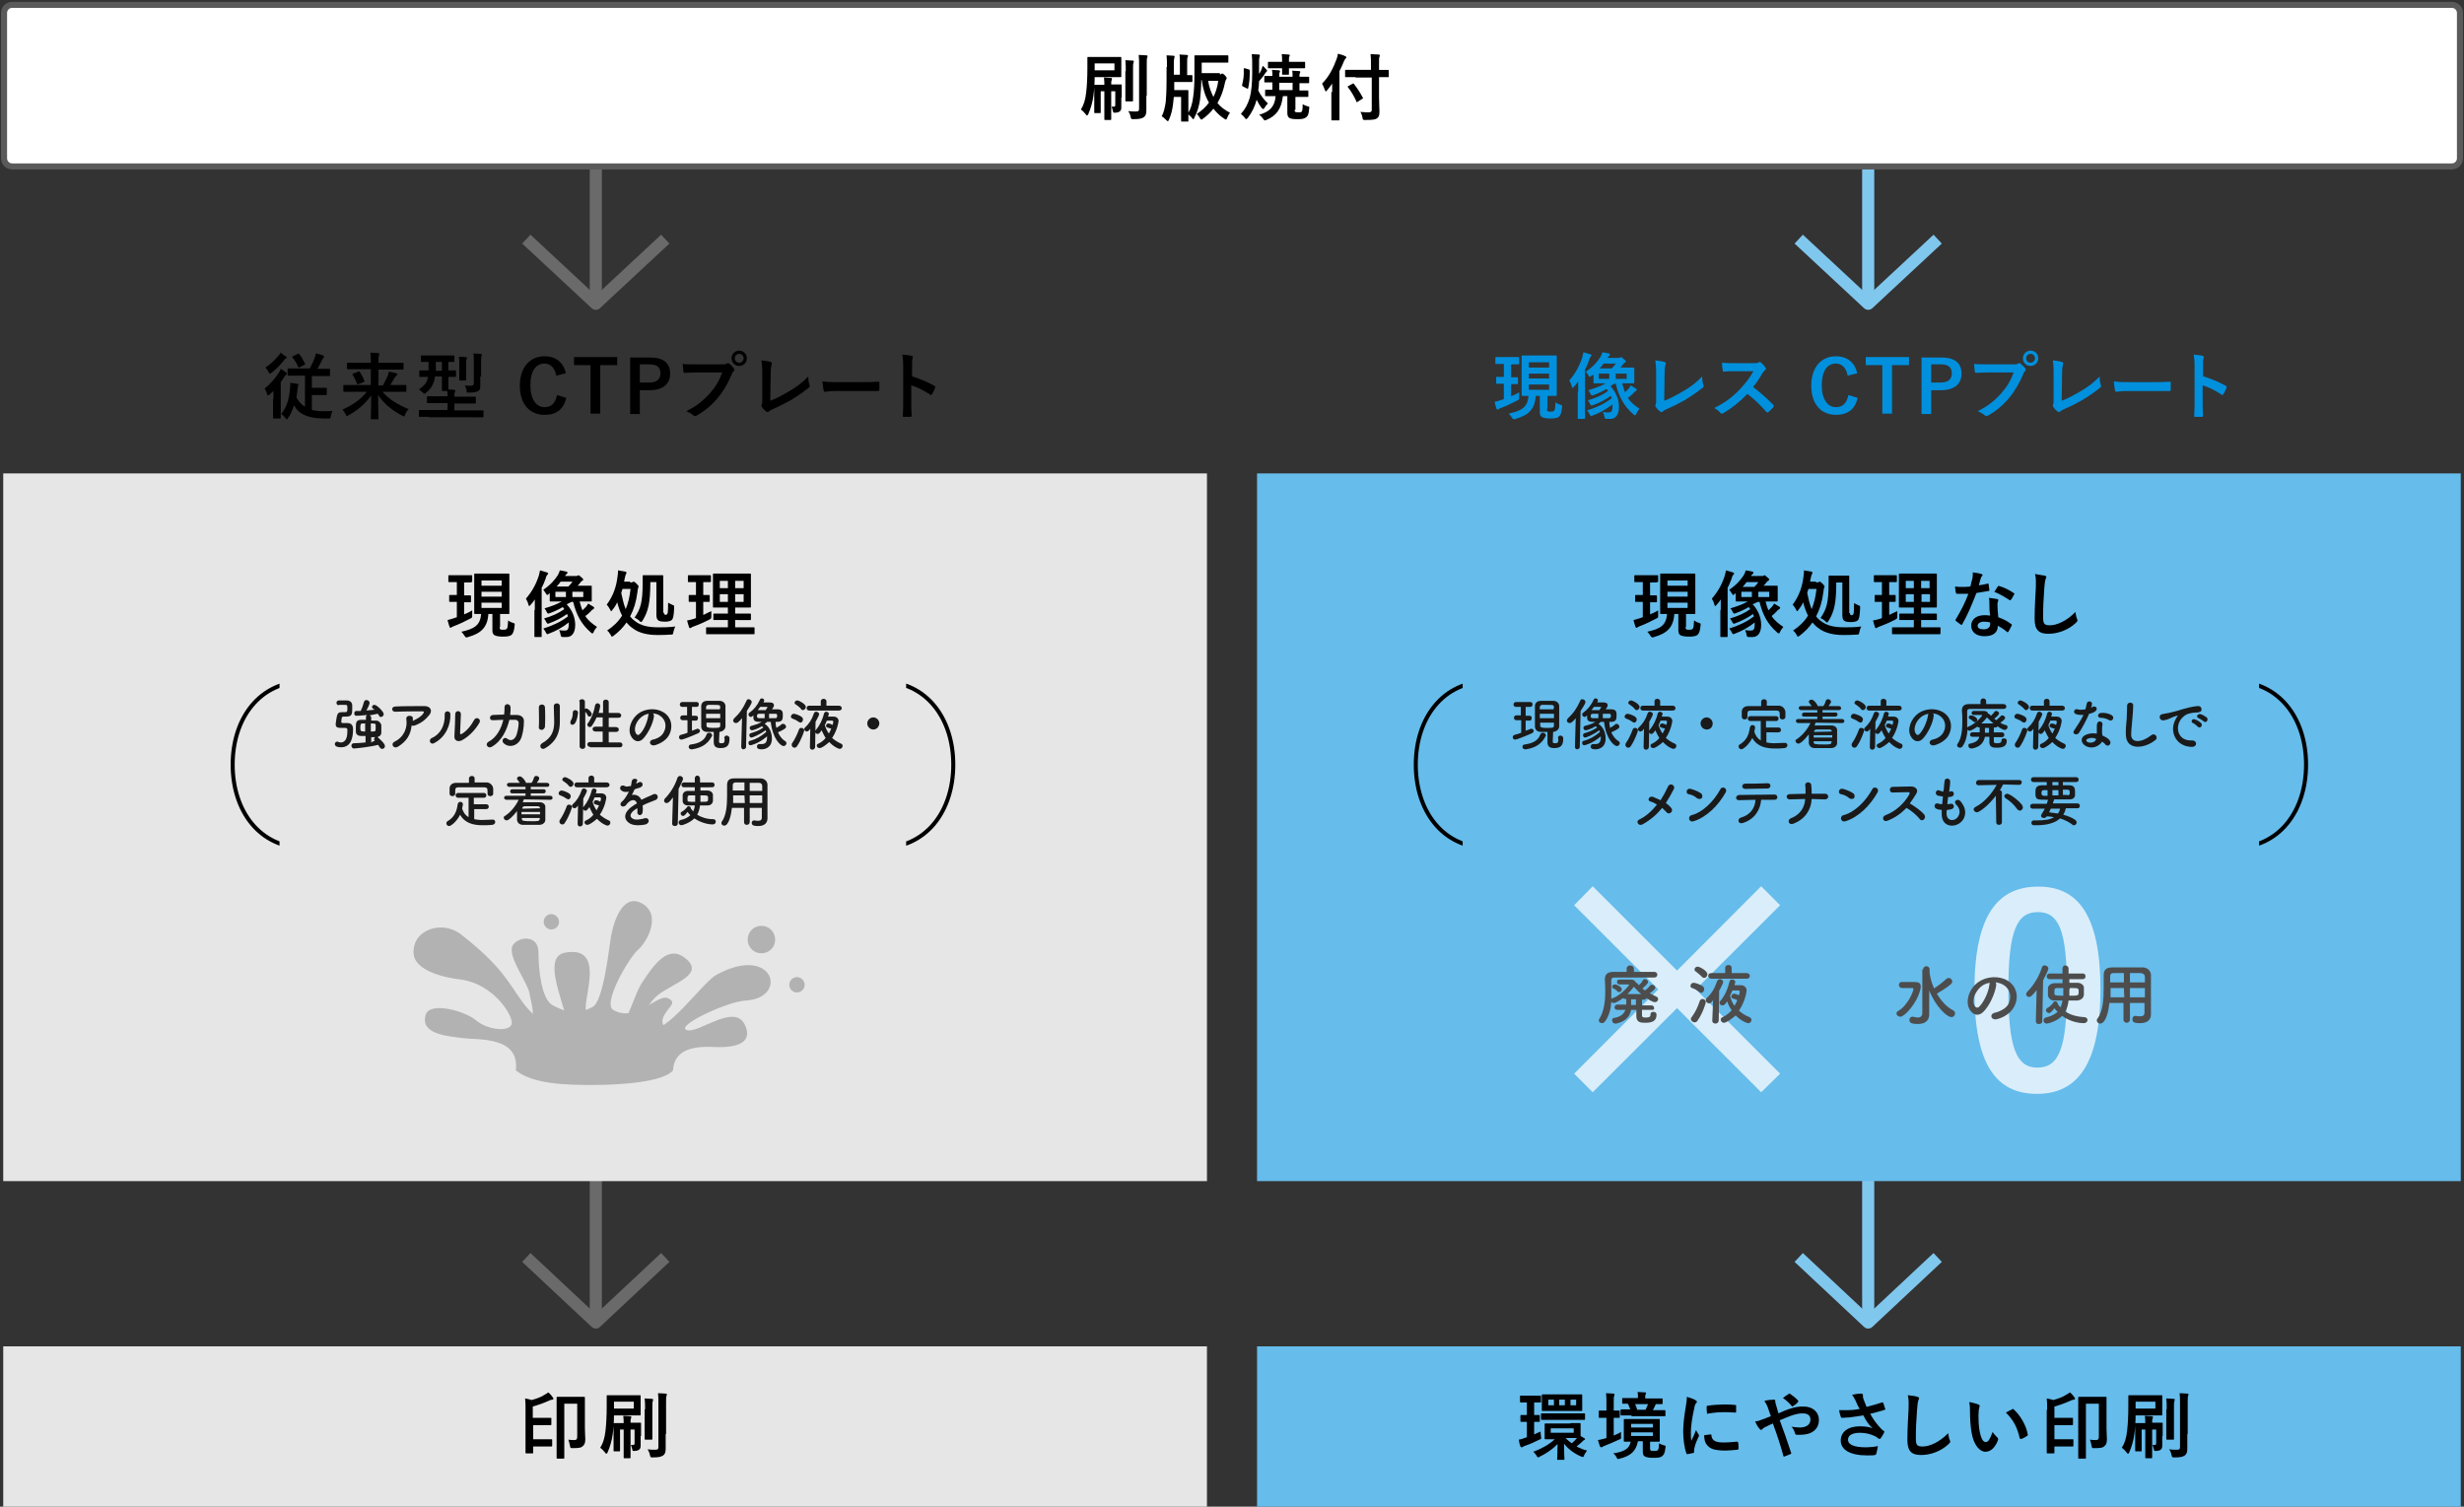 <?xml version="1.0" encoding="utf-8"?>
<!-- Generator: Adobe Illustrator 24.3.0, SVG Export Plug-In . SVG Version: 6.00 Build 0)  -->
<svg version="1.1" id="レイヤー_1" xmlns="http://www.w3.org/2000/svg" xmlns:xlink="http://www.w3.org/1999/xlink" x="0px"
	 y="0px" viewBox="0 0 610 373" style="enable-background:new 0 0 610 373;" xml:space="preserve">
<rect x="0" y="0" width="610" height="373" fill="#333333" stroke="none"/>
<style type="text/css">
	.st0{fill:#E6E6E6;}
	.st1{fill:#66BCEB;}
	.st2{fill:none;stroke:#6A6A6A;stroke-width:3;stroke-linejoin:round;stroke-miterlimit:10;}
	.st3{fill:none;stroke:#80C7EE;stroke-width:3;stroke-linejoin:round;stroke-miterlimit:10;}
	.st4{fill:#0090DD;}
	.st5{fill:#1A1A1A;}
	.st6{clip-path:url(#SVGID_2_);fill:none;stroke:#000000;stroke-miterlimit:10;}
	.st7{clip-path:url(#SVGID_4_);fill:none;stroke:#000000;stroke-miterlimit:10;}
	.st8{clip-path:url(#SVGID_6_);fill:none;stroke:#000000;stroke-miterlimit:10;}
	.st9{clip-path:url(#SVGID_8_);fill:none;stroke:#000000;stroke-miterlimit:10;}
	.st10{fill:#B2B2B2;}
	.st11{fill:#D9EEFA;}
	.st12{fill:#4D4D4D;}
	.st13{fill:none;}
	.st14{fill:#FFFFFF;}
	.st15{fill:none;stroke:#5A5A5A;stroke-width:1.5;stroke-linecap:round;stroke-linejoin:round;stroke-miterlimit:10;}
</style>
<g>
	<rect x="0.8" y="333.3" class="st0" width="298" height="40"/>
	<rect x="311.2" y="333.3" class="st1" width="298" height="40"/>
	<g>
		<path d="M379.6,355.2c0.6-0.3,1.1-0.5,1.8-0.8c0,0.3,0,0.8,0.1,1.2c0.1,0.6,0.1,0.6-0.4,0.8c-1.2,0.6-2.3,1.1-3.5,1.5
			c-0.3,0.1-0.5,0.2-0.6,0.3c-0.1,0.1-0.2,0.1-0.3,0.1c-0.1,0-0.2-0.1-0.3-0.2c-0.2-0.5-0.3-1-0.4-1.7c0.7-0.1,1.1-0.3,1.7-0.5
			l0.3-0.1V352c-1,0-1.3,0-1.4,0c-0.2,0-0.2,0-0.2-0.2v-1.3c0-0.2,0-0.2,0.2-0.2c0.1,0,0.4,0,1.4,0v-3.1h0c-1.1,0-1.4,0-1.5,0
			c-0.2,0-0.2,0-0.2-0.2v-1.3c0-0.2,0-0.2,0.2-0.2c0.1,0,0.4,0,1.6,0h1.6c1.1,0,1.5,0,1.6,0c0.2,0,0.2,0,0.2,0.2v1.3
			c0,0.2,0,0.2-0.2,0.2c-0.1,0-0.4,0-1.5,0v3.1c0.8,0,1.1,0,1.2,0c0.2,0,0.2,0.1,0.2,0.2v1.3c0,0.2,0,0.2-0.2,0.2
			c-0.1,0-0.4,0-1.2,0V355.2z M388.8,352.3c1.6,0,2.2,0,2.3,0c0.2,0,0.2,0,0.2,0.2c0,0.1,0,0.4,0,1.2v1.8l1,0.6
			c0.1,0.1,0.1,0.1,0.1,0.2c0,0.1-0.1,0.1-0.2,0.2c-0.1,0.1-0.3,0.1-0.4,0.3c-0.4,0.4-0.9,0.8-1.5,1.3c0.8,0.4,1.7,0.8,2.6,1
			c-0.3,0.4-0.5,0.7-0.7,1.1c-0.1,0.3-0.2,0.5-0.3,0.5c-0.1,0-0.2-0.1-0.4-0.1c-1.7-0.7-3.2-1.8-4.3-3.2c0,2.5,0.1,3.4,0.1,3.8
			c0,0.2,0,0.2-0.2,0.2h-1.4c-0.2,0-0.2,0-0.2-0.2c0-0.4,0.1-1.3,0.1-3.7c-1.2,1.2-2.7,2.3-4.4,3.1c-0.2,0.1-0.3,0.2-0.4,0.2
			c-0.1,0-0.2-0.1-0.4-0.4c-0.2-0.4-0.5-0.7-0.8-1c1.9-0.7,3.8-1.7,5.3-3.1c-1.6,0-2.2,0-2.3,0c-0.2,0-0.2,0-0.2-0.2
			c0-0.1,0-0.4,0-1.2v-1.1c0-0.8,0-1,0-1.2c0-0.2,0-0.2,0.2-0.2c0.1,0,0.7,0,2.4,0H388.8z M384.1,351.5c-1.7,0-2.3,0-2.4,0
			c-0.2,0-0.2,0-0.2-0.2v-1.2c0-0.2,0-0.2,0.2-0.2c0.1,0,0.7,0,2.4,0h5.6c1.7,0,2.3,0,2.5,0c0.2,0,0.2,0,0.2,0.2v1.2
			c0,0.2,0,0.2-0.2,0.2c-0.1,0-0.7,0-2.5,0H384.1z M389.1,345.2c1.7,0,2.3,0,2.4,0c0.2,0,0.2,0,0.2,0.2c0,0.1,0,0.4,0,1.2v1.3
			c0,0.8,0,1.1,0,1.2c0,0.2,0,0.2-0.2,0.2c-0.1,0-0.7,0-2.4,0h-4.7c-1.8,0-2.4,0-2.5,0c-0.2,0-0.2,0-0.2-0.2c0-0.1,0-0.4,0-1.2v-1.3
			c0-0.8,0-1.1,0-1.2c0-0.2,0-0.2,0.2-0.2c0.1,0,0.7,0,2.4,0H389.1z M384.7,347.9v-1.4h-1.4v1.4H384.7z M389.6,353.6h-5.7v1.1h5.7
			V353.6z M386,347.9h1.4v-1.4H386V347.9z M387.6,356c0.4,0.5,1,0.9,1.5,1.3c0.5-0.4,1-0.9,1.3-1.3c-0.3,0-0.9,0-1.7,0H387.6z
			 M390.2,346.5h-1.4v1.4h1.4V346.5z"/>
		<path d="M399.5,355.4c0.6-0.3,1.2-0.5,1.8-0.9c0,0.3,0,0.7,0,1.1c0.1,0.6,0,0.6-0.5,0.8c-1.1,0.5-2.2,1-3.5,1.5
			c-0.3,0.1-0.5,0.2-0.6,0.3c-0.1,0.1-0.2,0.1-0.3,0.1c-0.1,0-0.2-0.1-0.3-0.2c-0.2-0.5-0.3-1-0.5-1.6c0.6-0.1,1.1-0.2,1.8-0.4
			l0.3-0.1V351h-0.1c-1.1,0-1.5,0-1.6,0c-0.2,0-0.2,0-0.2-0.2v-1.4c0-0.2,0-0.2,0.2-0.2c0.1,0,0.5,0,1.6,0h0.1v-1.6
			c0-1.3,0-1.8-0.1-2.7c0.7,0,1.2,0.1,1.8,0.1c0.2,0,0.3,0.1,0.3,0.2c0,0.1,0,0.2-0.1,0.4c-0.1,0.2-0.1,0.7-0.1,2v1.6
			c0.8,0,1.2,0,1.3,0c0.2,0,0.2,0,0.2,0.2v1.4c0,0.2,0,0.2-0.2,0.2c-0.1,0-0.4,0-1.3,0V355.4z M408.5,358.6c0,0.3,0.1,0.5,0.2,0.5
			c0.1,0.1,0.3,0.1,0.8,0.1c0.5,0,0.7,0,0.9-0.2c0.2-0.2,0.3-0.5,0.3-1.7c0.3,0.2,0.8,0.4,1.2,0.5c0.5,0.1,0.5,0.1,0.4,0.6
			c-0.1,1.1-0.3,1.6-0.7,2c-0.4,0.4-1,0.5-2.2,0.5c-1.1,0-1.7-0.1-2.1-0.3c-0.4-0.1-0.6-0.5-0.6-1.3v-2.5h-1.2
			c-0.5,2.4-1.7,3.6-4.5,4.3c-0.2,0.1-0.4,0.1-0.4,0.1c-0.2,0-0.2-0.1-0.4-0.4c-0.2-0.5-0.6-0.8-0.8-1c2.6-0.4,4-1.1,4.3-2.9
			c-1,0-1.4,0-1.5,0c-0.2,0-0.2,0-0.2-0.2c0-0.1,0-0.5,0-1.5v-2.2c0-1,0-1.4,0-1.5c0-0.2,0-0.2,0.2-0.2c0.1,0,0.7,0,2.3,0h3.9
			c1.6,0,2.2,0,2.3,0c0.2,0,0.2,0,0.2,0.2c0,0.1,0,0.5,0,1.5v2.2c0,1,0,1.4,0,1.5c0,0.2,0,0.2-0.2,0.2c-0.1,0-0.7,0-2.2,0V358.6z
			 M403.9,350.4c-1.7,0-2.4,0-2.5,0c-0.2,0-0.2,0-0.2-0.2v-1.1c0-0.2,0-0.2,0.2-0.2c0.1,0,0.7,0,2.2,0c-0.2-0.5-0.4-1-0.6-1.4
			c-0.8,0-1.2,0-1.2,0c-0.2,0-0.2,0-0.2-0.2v-1c0-0.2,0-0.2,0.2-0.2c0.1,0,0.7,0,2.4,0h1.3V346c0-0.6,0-1-0.1-1.4
			c0.6,0,1.2,0.1,1.8,0.1c0.2,0,0.3,0.1,0.3,0.2c0,0.1-0.1,0.2-0.1,0.3c-0.1,0.1-0.1,0.4-0.1,0.8v0.2h1.7c1.7,0,2.3,0,2.4,0
			c0.2,0,0.2,0,0.2,0.2v1c0,0.2,0,0.2-0.2,0.2c-0.1,0-0.5,0-1.4,0c-0.1,0.1-0.2,0.1-0.2,0.3c-0.2,0.4-0.4,0.8-0.6,1.2h0.5
			c1.8,0,2.4,0,2.4,0c0.2,0,0.2,0,0.2,0.2v1.1c0,0.2,0,0.2-0.2,0.2c-0.1,0-0.7,0-2.4,0H403.9z M403.8,353.4h5.4v-0.9h-5.4V353.4z
			 M409.2,354.6h-5.4v0.9h5.4V354.6z M404.8,347.6c0.2,0.5,0.4,0.9,0.5,1.4h2.1c0.2-0.5,0.4-0.9,0.6-1.4H404.8z"/>
		<path d="M419.7,346.6c0.3,0.2,0.4,0.3,0.4,0.4c0,0.1,0,0.2-0.3,0.5c-0.2,0.3-0.3,0.6-0.4,1.3c-0.5,2.2-0.8,4.4-0.8,5.8
			c0,0.9,0,1.5,0.1,2.1c0.4-0.8,0.7-1.4,1.2-2.7c0.1,0.4,0.4,0.7,0.6,1.1c0.1,0.1,0.1,0.2,0.1,0.3c0,0.1,0,0.2-0.1,0.3
			c-0.4,0.9-0.8,1.7-1,2.7c0,0.1-0.1,0.3-0.1,0.6c0,0.2,0,0.4,0,0.5c0,0.1-0.1,0.2-0.2,0.2c-0.5,0.1-1,0.2-1.5,0.3
			c-0.1,0-0.2-0.1-0.2-0.2c-0.5-1.3-0.8-3.5-0.8-5.4c0-1.6,0.2-3.6,0.6-5.9c0.2-1.3,0.3-1.9,0.3-2.7
			C418.6,346.1,419.2,346.3,419.7,346.6z M423.5,355.1c0.1,0,0.2,0.1,0.2,0.3c0.1,1.2,1,1.7,2.9,1.7c1.4,0,2.2-0.1,3.4-0.2
			c0.2,0,0.2,0,0.3,0.2c0.1,0.4,0.1,1.1,0.1,1.5c0,0.2,0,0.2-0.3,0.3c-1.2,0.1-2.1,0.2-2.9,0.2c-2.7,0-3.9-0.4-4.7-1.5
			c-0.5-0.6-0.6-1.5-0.6-2.3L423.5,355.1z M422.5,348.3c0-0.2,0.1-0.3,0.3-0.3c1.1-0.2,3.1-0.3,3.9-0.3c1.1,0,1.9,0,2.7,0.1
			c0.4,0,0.4,0.1,0.4,0.2c0,0.5,0,1,0,1.5c0,0.2-0.1,0.2-0.2,0.2c-1.1-0.1-2-0.1-2.9-0.1c-1.2,0-2.4,0.1-4.1,0.4
			C422.5,349.1,422.5,348.6,422.5,348.3z"/>
		<path d="M443.3,348.7c1.2-0.4,2.1-0.5,3.2-0.5c2.3,0,3.8,1.4,3.8,3.3c0,2.3-1.7,3.7-4.6,3.7c-0.4,0-0.6,0-0.8,0
			c-0.3,0-0.4-0.1-0.5-0.3c-0.2-0.7-0.4-1.2-0.9-1.7c0.8,0.1,1.3,0.2,2,0.2c1.7,0,2.7-0.7,2.7-2c0-1-0.7-1.5-1.9-1.5
			c-1,0-1.7,0.2-2.7,0.5c-1,0.4-1.9,0.7-3,1.2c1,2.7,1.9,5.2,2.8,8c0.1,0.2,0.1,0.3-0.2,0.4c-0.5,0.2-1,0.4-1.5,0.6
			c-0.1,0-0.2,0-0.2-0.2c-0.8-2.9-1.6-5.3-2.6-8c-0.7,0.3-1.3,0.6-1.7,0.8c-0.5,0.2-0.6,0.3-0.9,0.6c-0.1,0.1-0.3,0.2-0.3,0.2
			c-0.1,0-0.3-0.1-0.4-0.3c-0.5-0.5-0.8-1.2-1.1-1.8c0.8-0.1,1.1-0.2,1.8-0.5c0.4-0.1,1-0.4,2.1-0.8c-0.2-0.6-0.5-1.4-0.8-2.3
			c-0.1-0.3-0.4-0.9-0.8-1.5c0.8-0.2,1.7-0.3,2.4-0.3c0.2,0,0.3,0.1,0.3,0.4c0,0.2,0,0.4,0.1,0.6c0.1,0.4,0.2,0.7,0.4,1.4
			c0.1,0.5,0.2,0.7,0.3,1C441.1,349.5,442.3,349,443.3,348.7z M442.8,345.1c0.1-0.1,0.1-0.1,0.2-0.1c0.1,0,0.1,0,0.2,0.1
			c0.6,0.4,1.4,1,1.9,1.6c0.1,0.1,0.1,0.1,0.1,0.2c0,0.1,0,0.1-0.1,0.2c-0.3,0.4-0.7,0.7-1.2,1c-0.1,0-0.1,0.1-0.2,0.1
			c0,0-0.1,0-0.1-0.1c-0.6-0.7-1.3-1.4-2.2-2C441.9,345.7,442.4,345.3,442.8,345.1z"/>
		<path d="M459.4,346.8c-0.3-0.5-0.4-0.9-0.9-1.5c0.9-0.2,1.7-0.3,2.1-0.3c0.5,0,0.6,0.1,0.6,0.4c0,0.2,0,0.3,0,0.5
			c0.1,0.2,0.1,0.5,0.3,0.9c0.2,0.5,0.4,1,0.6,1.5c1.6-0.4,2.8-0.8,3.8-1.1c0.2-0.1,0.2-0.1,0.3,0.1c0.2,0.3,0.3,1,0.5,1.4
			c0.1,0.2,0,0.3-0.1,0.3c-0.9,0.3-1.9,0.6-3.6,1c0.7,1.3,1.6,2.6,2.8,3.8c0.1,0.1,0.3,0.3,0.5,0.4c0.1,0.1,0.2,0.1,0.2,0.2
			c0,0.1-0.1,0.2-0.1,0.3c-0.1,0.3-0.5,0.9-0.7,1.2c-0.1,0.2-0.2,0.3-0.4,0.3c-0.1,0-0.1,0-0.3-0.1c-0.2-0.2-0.4-0.3-0.7-0.5
			c-1.2-0.6-2.5-0.9-3.8-0.9c-1.9,0-3,0.6-3,1.7c0,1.3,1.6,1.9,4.5,1.9c0.9,0,1.9-0.1,2.9-0.3c-0.1,0.7-0.3,1.5-0.4,1.9
			c-0.1,0.2-0.1,0.2-0.3,0.3c-0.3,0.1-1.2,0.1-2,0.1c-4.2,0-6.5-1.4-6.5-3.7c0-2.1,1.8-3.5,4.7-3.5c1.5,0,2.5,0.2,3.2,0.5
			c-0.9-0.8-1.6-1.8-2.3-3.2c-1.1,0.2-2.2,0.3-3.5,0.5c-0.5,0-1.3,0.1-1.8,0.1c-0.2,0-0.2-0.1-0.3-0.3c-0.2-0.6-0.3-0.9-0.4-1.6
			c0.9,0,1.7,0,2.3,0c0.8,0,1.7-0.1,2.8-0.3C459.9,348,459.7,347.5,459.4,346.8z"/>
		<path d="M474.7,345.8c0.3,0.1,0.4,0.2,0.4,0.3c0,0.2-0.1,0.4-0.2,0.6c-0.1,0.3-0.2,0.8-0.3,2.2c-0.2,2.8-0.3,4.6-0.3,7
			c0,1.8,0.2,2.2,1.7,2.2c1.6,0,4.1-1,6.3-3.3c0.1,0.7,0.2,1.3,0.4,1.7c0.1,0.2,0.1,0.3,0.1,0.4c0,0.2-0.1,0.3-0.4,0.6
			c-1.9,1.8-4.5,2.7-6.8,2.7c-2.3,0-3.4-0.9-3.4-3.7c0-3,0.2-5.6,0.3-7.8c0-1.1,0.1-2.2-0.2-3.3
			C473.3,345.5,474.1,345.6,474.7,345.8z"/>
		<path d="M489.8,347.7c0.2,0.1,0.3,0.2,0.3,0.3c0,0.1-0.1,0.3-0.1,0.5c-0.1,0.2-0.2,1-0.2,1.8c0,1.2,0,2.4,0.3,4.1
			c0.3,1.4,0.7,2.6,1.5,2.6c0.6,0,1-0.6,1.7-2.5c0.4,0.6,0.8,1,1.2,1.4c0.2,0.2,0.2,0.4,0.1,0.7c-0.7,1.8-1.8,2.8-3.1,2.8
			c-1.4,0-2.9-1.7-3.4-4.7c-0.3-1.7-0.4-3.6-0.4-5.2c0-1,0-1.5-0.2-2.4C488.3,347.2,489.2,347.5,489.8,347.7z M498.1,348.9
			c0.1,0,0.1-0.1,0.2-0.1c0.1,0,0.1,0,0.2,0.1c1.6,1.4,3.1,3.9,3.5,6.2c0.1,0.2-0.1,0.3-0.2,0.4c-0.5,0.3-0.9,0.6-1.4,0.7
			c-0.2,0.1-0.3,0-0.4-0.2c-0.6-2.6-1.5-4.4-3.4-6.3C497.4,349.3,497.8,349,498.1,348.9z"/>
		<path d="M506.8,349c0-1.3,0-2-0.1-2.8c0.5,0.1,1.1,0.2,1.6,0.4c1.1-0.3,2.3-0.7,3.2-1.3c0.3-0.2,0.6-0.3,0.9-0.6
			c0.5,0.3,0.9,0.9,1.2,1.3c0.1,0.1,0.1,0.2,0.1,0.3c0,0.1-0.1,0.2-0.3,0.2c-0.2,0-0.4,0.1-0.7,0.2c-1.5,0.7-2.7,1.1-4.1,1.5v2.8
			h2.3c1.5,0,2,0,2.1,0c0.2,0,0.2,0,0.2,0.2v1.4c0,0.2,0,0.2-0.2,0.2c-0.1,0-0.6,0-2.1,0h-2.3v3.5h3c1,0,1.4,0,1.5,0
			c0.2,0,0.2,0,0.2,0.2v1.4c0,0.2,0,0.2-0.2,0.2c-0.1,0-0.4,0-1.5,0h-3v1.5c0,0.2,0,0.2-0.2,0.2h-1.5c-0.2,0-0.2,0-0.2-0.2
			c0-0.1,0-1.1,0-3.1V349z M521.5,353.5c0,1.3,0.1,2.1,0.1,2.7c0,0.8-0.1,1.3-0.5,1.7c-0.5,0.5-0.9,0.6-2.6,0.6
			c-0.6,0-0.6,0-0.7-0.6s-0.3-1.2-0.4-1.5c0.5,0.1,1,0.1,1.5,0.1c0.5,0,0.7-0.2,0.7-0.8v-8.2h-3.2v10.2c0,2,0,3,0,3.2
			c0,0.2,0,0.2-0.2,0.2h-1.5c-0.2,0-0.2,0-0.2-0.2c0-0.1,0-1.3,0-3.6v-7.7c0-2.3,0-3.5,0-3.6c0-0.2,0-0.2,0.2-0.2c0.1,0,0.6,0,2,0
			h2.6c1.4,0,1.9,0,2,0c0.2,0,0.2,0,0.2,0.2c0,0.1,0,1.1,0,2.9V353.5z"/>
		<path d="M528.7,350.3c0,1.5-0.1,3.2-0.3,4.7c-0.2,1.5-0.7,3.3-1.3,4.6c-0.1,0.2-0.2,0.3-0.3,0.3c-0.1,0-0.1-0.1-0.3-0.3
			c-0.4-0.5-0.8-0.9-1.2-1.2c0.7-1.1,1.1-2.4,1.3-4.2c0.2-1.7,0.3-3.8,0.3-6c0-1.7,0-2.5,0-2.6c0-0.2,0-0.2,0.2-0.2
			c0.1,0,0.6,0,2.2,0h3.6c1.6,0,2.1,0,2.2,0c0.2,0,0.2,0,0.2,0.2c0,0.1,0,0.5,0,1.4v1.8c0,0.9,0,1.3,0,1.4c0,0.2,0,0.2-0.2,0.2
			c-0.1,0-0.7,0-2.2,0H528.7z M533.6,347h-4.9v1.7h4.9V347z M535.3,355.5c0,0.8,0,1.5,0,2.2c0,0.4,0,0.9-0.4,1.2
			c-0.3,0.2-0.7,0.3-1.2,0.3c-0.4,0-0.4,0-0.5-0.5c-0.1-0.3-0.2-0.7-0.3-1c0.2,0,0.4,0,0.6,0c0.2,0,0.3-0.1,0.3-0.4v-3.4h-1v4.7
			c0,1.4,0,2.1,0,2.2c0,0.2,0,0.2-0.2,0.2h-1.3c-0.2,0-0.2,0-0.2-0.2c0-0.1,0-0.8,0-2.2v-4.7h-0.9v3.5c0,1.1,0,1.6,0,1.7
			c0,0.2,0,0.2-0.2,0.2h-1.2c-0.2,0-0.2,0-0.2-0.2c0-0.1,0-0.6,0-1.8v-3c0-1.2,0-1.7,0-1.8c0-0.2,0-0.2,0.2-0.2c0.1,0,0.5,0,1.9,0
			h0.4c0-0.5,0-1-0.1-1.8c0.7,0,1.1,0.1,1.7,0.1c0.2,0,0.3,0.1,0.3,0.2c0,0.1-0.1,0.3-0.1,0.4c-0.1,0.2-0.1,0.5-0.1,1h0.5
			c1.3,0,1.8,0,1.9,0c0.2,0,0.2,0,0.2,0.2c0,0.1,0,0.7,0,1.9V355.5z M536.4,348.9c0-1.2,0-1.8-0.1-2.7c0.7,0,1.2,0.1,1.8,0.1
			c0.2,0,0.3,0.1,0.3,0.2c0,0.1-0.1,0.3-0.1,0.4c-0.1,0.3-0.1,0.6-0.1,1.9v5c0,1.5,0,2.3,0,2.4c0,0.2,0,0.2-0.2,0.2h-1.5
			c-0.2,0-0.2,0-0.2-0.2c0-0.1,0-0.8,0-2.4V348.9z M541.5,355c0,1.3,0,2.6,0,3.5c0,0.9-0.1,1.4-0.6,1.8c-0.5,0.3-0.9,0.5-2.6,0.5
			c-0.5,0-0.6,0-0.7-0.6c-0.1-0.5-0.3-1-0.6-1.4c0.7,0.1,1.2,0.1,1.9,0.1c0.6,0,0.8-0.1,0.8-0.7v-10.7c0-1.2,0-1.7-0.1-2.6
			c0.7,0,1.3,0.1,1.9,0.1c0.2,0,0.3,0.1,0.3,0.2c0,0.2-0.1,0.3-0.1,0.4c-0.1,0.2-0.1,0.6-0.1,1.8V355z"/>
	</g>
	<g>
		<path d="M130.1,349c0-1.3,0-2-0.1-2.8c0.5,0.1,1.1,0.2,1.6,0.4c1.1-0.3,2.3-0.7,3.2-1.3c0.3-0.2,0.6-0.3,0.9-0.6
			c0.5,0.3,0.9,0.9,1.2,1.3c0.1,0.1,0.1,0.2,0.1,0.3c0,0.1-0.1,0.2-0.3,0.2c-0.2,0-0.4,0.1-0.7,0.2c-1.5,0.7-2.7,1.1-4.1,1.5v2.8
			h2.3c1.5,0,2,0,2.1,0c0.2,0,0.2,0,0.2,0.2v1.4c0,0.2,0,0.2-0.2,0.2c-0.1,0-0.6,0-2.1,0H132v3.5h3c1,0,1.4,0,1.5,0
			c0.2,0,0.2,0,0.2,0.2v1.4c0,0.2,0,0.2-0.2,0.2c-0.1,0-0.4,0-1.5,0h-3v1.5c0,0.2,0,0.2-0.2,0.2h-1.5c-0.2,0-0.2,0-0.2-0.2
			c0-0.1,0-1.1,0-3.1V349z M144.8,353.5c0,1.3,0.1,2.1,0.1,2.7c0,0.8-0.1,1.3-0.5,1.7c-0.5,0.5-0.9,0.6-2.6,0.6
			c-0.6,0-0.6,0-0.7-0.6c-0.1-0.6-0.3-1.2-0.4-1.5c0.5,0.1,1,0.1,1.5,0.1c0.5,0,0.7-0.2,0.7-0.8v-8.2h-3.2v10.2c0,2,0,3,0,3.2
			c0,0.2,0,0.2-0.2,0.2H138c-0.2,0-0.2,0-0.2-0.2c0-0.1,0-1.3,0-3.6v-7.7c0-2.3,0-3.5,0-3.6c0-0.2,0-0.2,0.2-0.2c0.1,0,0.6,0,2,0
			h2.6c1.4,0,1.9,0,2,0c0.2,0,0.2,0,0.2,0.2c0,0.1,0,1.1,0,2.9V353.5z"/>
		<path d="M152,350.3c0,1.5-0.1,3.2-0.3,4.7c-0.2,1.5-0.7,3.3-1.3,4.6c-0.1,0.2-0.2,0.3-0.3,0.3c-0.1,0-0.1-0.1-0.3-0.3
			c-0.4-0.5-0.8-0.9-1.2-1.2c0.7-1.1,1.1-2.4,1.3-4.2c0.2-1.7,0.3-3.8,0.3-6c0-1.7,0-2.5,0-2.6c0-0.2,0-0.2,0.2-0.2
			c0.1,0,0.6,0,2.2,0h3.6c1.6,0,2.1,0,2.2,0c0.2,0,0.2,0,0.2,0.2c0,0.1,0,0.5,0,1.4v1.8c0,0.9,0,1.3,0,1.4c0,0.2,0,0.2-0.2,0.2
			c-0.1,0-0.7,0-2.2,0H152z M156.9,347H152v1.7h4.9V347z M158.6,355.5c0,0.8,0,1.5,0,2.2c0,0.5,0,0.9-0.4,1.2
			c-0.3,0.2-0.7,0.3-1.2,0.3c-0.4,0-0.4,0-0.5-0.5c-0.1-0.3-0.2-0.7-0.3-1c0.2,0,0.4,0,0.6,0c0.2,0,0.3-0.1,0.3-0.4v-3.4h-1v4.7
			c0,1.4,0,2.1,0,2.2c0,0.2,0,0.2-0.2,0.2h-1.3c-0.2,0-0.2,0-0.2-0.2c0-0.1,0-0.8,0-2.2v-4.7h-0.9v3.5c0,1.1,0,1.6,0,1.7
			c0,0.2,0,0.2-0.2,0.2h-1.2c-0.2,0-0.2,0-0.2-0.2c0-0.1,0-0.6,0-1.8v-3c0-1.2,0-1.7,0-1.8c0-0.2,0-0.2,0.2-0.2c0.1,0,0.5,0,1.9,0
			h0.4c0-0.5,0-1-0.1-1.8c0.7,0,1.1,0.1,1.7,0.1c0.2,0,0.3,0.1,0.3,0.2c0,0.1-0.1,0.3-0.1,0.4c-0.1,0.2-0.1,0.5-0.1,1h0.5
			c1.3,0,1.8,0,1.9,0c0.2,0,0.2,0,0.2,0.2c0,0.1,0,0.7,0,1.9V355.5z M159.7,348.9c0-1.2,0-1.8-0.1-2.7c0.7,0,1.2,0.1,1.8,0.1
			c0.2,0,0.3,0.1,0.3,0.2c0,0.1-0.1,0.3-0.1,0.4c-0.1,0.3-0.1,0.6-0.1,1.9v5c0,1.5,0,2.3,0,2.4c0,0.2,0,0.2-0.2,0.2h-1.5
			c-0.2,0-0.2,0-0.2-0.2c0-0.1,0-0.8,0-2.4V348.9z M164.8,355c0,1.3,0,2.6,0,3.5c0,0.9-0.1,1.4-0.6,1.8c-0.5,0.3-0.9,0.5-2.6,0.5
			c-0.5,0-0.6,0-0.7-0.6c-0.1-0.5-0.3-1-0.6-1.4c0.7,0.1,1.2,0.1,1.9,0.1c0.6,0,0.8-0.1,0.8-0.7v-10.7c0-1.2,0-1.7-0.1-2.6
			c0.7,0,1.3,0.1,1.9,0.1c0.2,0,0.3,0.1,0.3,0.2c0,0.2-0.1,0.3-0.1,0.4c-0.1,0.2-0.1,0.6-0.1,1.8V355z"/>
	</g>
	<g>
		<g>
			<g>
				<polyline class="st2" points="164.7,311.3 147.5,327.4 130.3,311.3 				"/>
			</g>
			<line class="st2" x1="147.5" y1="327.4" x2="147.5" y2="290"/>
		</g>
	</g>
	<g>
		<g>
			<g>
				<polyline class="st3" points="479.7,311.3 462.5,327.4 445.3,311.3 				"/>
			</g>
			<line class="st3" x1="462.5" y1="327.4" x2="462.5" y2="290"/>
		</g>
	</g>
	<g>
		<g>
			<path d="M67.7,98.7c0-0.5,0-1.3,0-1.9c-0.3,0.3-0.7,0.6-1,0.9c-0.2,0.1-0.3,0.2-0.4,0.2c-0.1,0-0.1-0.1-0.2-0.4
				c-0.1-0.5-0.4-1-0.6-1.3c1.4-1.1,2.6-2.5,3.5-3.9c0.2-0.3,0.4-0.6,0.5-1c0.5,0.3,0.9,0.6,1.3,0.9c0.2,0.1,0.2,0.2,0.2,0.3
				c0,0.1,0,0.2-0.2,0.3c-0.1,0.1-0.3,0.3-0.5,0.6c-0.2,0.4-0.5,0.8-0.8,1.2v6.6c0,1.4,0,2.1,0,2.2c0,0.2,0,0.2-0.2,0.2h-1.5
				c-0.2,0-0.2,0-0.2-0.2c0-0.1,0-0.8,0-2.2V98.7z M70.7,88.2c0.2,0.1,0.3,0.2,0.3,0.3c0,0.1-0.1,0.2-0.2,0.2
				c-0.2,0.1-0.3,0.2-0.5,0.5c-0.8,1-1.8,2.1-3.1,3.1c-0.2,0.1-0.3,0.2-0.4,0.2c-0.1,0-0.2-0.1-0.3-0.4c-0.2-0.4-0.5-0.8-0.8-1.1
				c1.2-0.8,2.3-1.8,3.2-2.9c0.3-0.3,0.4-0.6,0.6-0.8C69.8,87.6,70.2,87.9,70.7,88.2z M73.8,93c-1.7,0-2.3,0-2.4,0
				c-0.2,0-0.2,0-0.2-0.2v-1.4c0-0.2,0-0.2,0.2-0.2c0.1,0,0.7,0,2.4,0h2.9c0.5-0.9,0.9-1.8,1.2-2.6c0.1-0.3,0.2-0.6,0.3-1.1
				c0.7,0.1,1.2,0.3,1.8,0.5c0.1,0.1,0.2,0.1,0.2,0.3c0,0.1-0.1,0.2-0.1,0.3c-0.1,0.1-0.3,0.3-0.4,0.6c-0.3,0.6-0.6,1.2-1.1,2.1h0.5
				c1.7,0,2.3,0,2.4,0c0.2,0,0.2,0,0.2,0.2v1.4c0,0.2,0,0.2-0.2,0.2c-0.1,0-0.7,0-2.4,0h-1.9v2.9h1.8c1.2,0,1.5,0,1.7,0
				c0.2,0,0.2,0,0.2,0.2v1.4c0,0.2,0,0.2-0.2,0.2c-0.1,0-0.5,0-1.7,0h-1.8v3.7c0.9,0.2,1.9,0.3,3.1,0.3c0.7,0,1.3,0,2-0.1
				c-0.2,0.4-0.3,0.9-0.4,1.3c-0.1,0.6-0.1,0.6-0.6,0.6c-0.4,0-0.9,0-1.4,0c-3.9-0.1-6.1-1.2-7.1-3.3c-0.4,1.2-0.8,2.3-1.5,3.2
				c-0.1,0.2-0.2,0.3-0.3,0.3s-0.2-0.1-0.3-0.3c-0.3-0.4-0.7-0.8-1.1-1c1.5-1.8,2-4,2.2-6.4c0.1-0.5,0.1-0.9,0-1.3
				c0.6,0,1.2,0.1,1.7,0.2c0.3,0.1,0.4,0.1,0.4,0.2c0,0.1-0.1,0.2-0.1,0.3c-0.1,0.1-0.1,0.4-0.1,0.6c-0.1,0.8-0.2,1.6-0.3,2.3
				c0.5,1,1.2,1.7,2.1,2.3V93H73.8z M73.7,87.6c0.2-0.1,0.3-0.1,0.4,0.1c0.6,0.7,1,1.5,1.4,2.3c0.1,0.2,0.1,0.2-0.1,0.3l-1.2,0.6
				c-0.2,0.1-0.3,0.1-0.4-0.1c-0.4-0.9-0.8-1.6-1.4-2.3c-0.1-0.2-0.1-0.2,0.1-0.3L73.7,87.6z"/>
			<path d="M87.5,97c-1.6,0-2.2,0-2.3,0c-0.2,0-0.2,0-0.2-0.2v-1.3c0-0.2,0-0.2,0.2-0.2c0.1,0,0.7,0,2.3,0h4.3v-3.9h-3.3
				c-1.7,0-2.3,0-2.4,0c-0.2,0-0.2,0-0.2-0.2V90c0-0.2,0-0.2,0.2-0.2c0.1,0,0.7,0,2.4,0h3.3v-0.4c0-1,0-1.4-0.1-2.1
				c0.6,0,1.3,0.1,1.9,0.1c0.2,0,0.3,0.1,0.3,0.2c0,0.2-0.1,0.3-0.1,0.5c-0.1,0.2-0.1,0.6-0.1,1.3v0.4h3.6c1.7,0,2.3,0,2.4,0
				c0.2,0,0.2,0,0.2,0.2v1.3c0,0.2,0,0.2-0.2,0.2c-0.1,0-0.7,0-2.4,0h-3.6v3.9h1.1c0.5-0.9,0.9-1.7,1.2-2.4c0.1-0.3,0.2-0.6,0.3-1
				c0.6,0.1,1.3,0.3,1.8,0.4c0.2,0.1,0.3,0.2,0.3,0.3c0,0.1-0.1,0.2-0.2,0.2c-0.1,0.1-0.2,0.3-0.5,0.6c-0.3,0.6-0.7,1.2-1.1,1.8h1.5
				c1.6,0,2.2,0,2.3,0c0.2,0,0.2,0,0.2,0.2v1.3c0,0.2,0,0.2-0.2,0.2c-0.1,0-0.7,0-2.3,0h-3.4c1.6,1.8,3.6,3.1,6.5,4.3
				c-0.4,0.3-0.7,0.8-0.9,1.3c-0.1,0.3-0.2,0.5-0.3,0.5c-0.1,0-0.2-0.1-0.4-0.2c-2.4-1.2-4.5-2.9-6-5.1c0,2.6,0.1,5.1,0.1,5.8
				c0,0.2,0,0.2-0.2,0.2H92c-0.2,0-0.2,0-0.2-0.2c0-0.7,0.1-3.2,0.1-5.7c-1.5,2.1-3.3,3.6-5.6,4.9c-0.2,0.1-0.3,0.2-0.4,0.2
				c-0.1,0-0.2-0.1-0.3-0.4c-0.3-0.5-0.5-0.8-0.8-1.2c2.6-1.2,4.5-2.5,6-4.4H87.5z M88.7,92c0.2-0.1,0.3-0.1,0.4,0.1
				c0.4,0.7,0.8,1.3,1.1,2.2c0.1,0.2,0,0.2-0.2,0.3l-1.3,0.5c-0.2,0.1-0.3,0.1-0.3-0.1c-0.3-0.8-0.7-1.6-1.1-2.2
				c-0.1-0.2-0.1-0.2,0.1-0.3L88.7,92z"/>
			<path d="M106.2,103.2c-1.6,0-2.1,0-2.3,0c-0.2,0-0.2,0-0.2-0.2v-1.3c0-0.2,0-0.2,0.2-0.2c0.1,0,0.7,0,2.3,0h4.6v-1.7h-2.4
				c-1.7,0-2.4,0-2.5,0c-0.2,0-0.2,0-0.2-0.2v-1.3c0-0.2,0-0.2,0.2-0.2c0.1,0,0.7,0,2.5,0h2.4c0-0.5,0-0.8-0.1-1.3h-1.1
				c-0.2,0-0.2,0-0.2-0.2c0-0.1,0-0.7,0-2v-1.4h-1.7c-0.1,0.6-0.2,1.2-0.4,1.6c-0.4,1-0.9,1.7-1.8,2.4c-0.2,0.2-0.3,0.3-0.4,0.3
				c-0.1,0-0.2-0.1-0.4-0.3c-0.3-0.3-0.7-0.6-1-0.8c1-0.6,1.7-1.4,2-2.1c0.1-0.3,0.2-0.6,0.3-1c-1.4,0-1.9,0-2,0
				c-0.2,0-0.2,0-0.2-0.2v-1.2c0-0.2,0-0.2,0.2-0.2c0.1,0,0.6,0,2.1,0c0-0.4,0-0.8,0-1.2v-0.9c-1.1,0-1.6,0-1.7,0
				c-0.2,0-0.2,0-0.2-0.2v-1.2c0-0.2,0-0.2,0.2-0.2c0.1,0,0.6,0,2.2,0h3.5c1.6,0,2.1,0,2.2,0c0.2,0,0.2,0,0.2,0.2v1.2
				c0,0.2,0,0.2-0.2,0.2c-0.1,0-0.4,0-1.3,0v2.1c1.1,0,1.6,0,1.7,0c0.2,0,0.2,0,0.2,0.2v1.2c0,0.2,0,0.2-0.2,0.2c-0.1,0-0.5,0-1.7,0
				v1.4c0,0.9,0,1.4,0,1.7c0.5,0,0.9,0.1,1.4,0.1c0.1,0,0.3,0.1,0.3,0.2c0,0.1,0,0.3-0.1,0.4c-0.1,0.2-0.1,0.4-0.1,1.1h2.6
				c1.8,0,2.4,0,2.5,0c0.2,0,0.2,0,0.2,0.2v1.3c0,0.2,0,0.2-0.2,0.2c-0.1,0-0.7,0-2.5,0h-2.6v1.7h4.8c1.6,0,2.1,0,2.2,0
				c0.2,0,0.2,0,0.2,0.2v1.3c0,0.2,0,0.2-0.2,0.2c-0.1,0-0.6,0-2.2,0H106.2z M109.4,91.7v-2.1h-1.5v1.2c0,0.3,0,0.7,0,1H109.4z
				 M113.7,90.1c0-0.6,0-1.2-0.1-1.8c0.7,0,1.1,0.1,1.7,0.1c0.2,0,0.3,0.1,0.3,0.2c0,0.1,0,0.2-0.1,0.3c-0.1,0.1-0.1,0.4-0.1,1.2
				v2.2c0,1.1,0,1.6,0,1.7c0,0.2,0,0.2-0.2,0.2h-1.3c-0.2,0-0.2,0-0.2-0.2c0-0.1,0-0.6,0-1.7V90.1z M118.9,93.2c0,0.9,0,1.7,0,2.4
				c0,0.6-0.1,0.9-0.5,1.2c-0.3,0.2-1,0.4-2.3,0.4c-0.5,0-0.6,0-0.6-0.6c-0.1-0.4-0.2-0.8-0.4-1.2c0.6,0.1,1.1,0.1,1.5,0.1
				c0.5,0,0.7-0.2,0.7-0.6v-5.1c0-1,0-1.6-0.1-2.3c0.7,0,1.2,0.1,1.8,0.1c0.2,0,0.3,0.1,0.3,0.2c0,0.2-0.1,0.3-0.1,0.4
				c-0.1,0.2-0.1,0.6-0.1,1.5V93.2z"/>
			<path d="M137.7,93c-0.3-1.9-1.4-3-2.9-3c-2.1,0-3.5,1.8-3.5,5.4c0,3.5,1.5,5.4,3.5,5.4c1.7,0,2.7-1,3.1-3l2.3,0.7
				c-0.7,2.9-2.5,4.2-5.4,4.2c-3.6,0-6.1-2.6-6.1-7.2c0-4.6,2.5-7.3,6.1-7.3c2.9,0,4.7,1.6,5.3,4.2L137.7,93z"/>
			<path d="M152.8,90.4h-4.2v12h-2.4v-12h-4.1v-2h10.7V90.4z"/>
			<path d="M160.9,88.5c3.4,0,5,1.4,5,4s-1.8,4.1-5.1,4.1h-2.4v5.9H156v-14H160.9z M158.4,94.7h2.3c1.9,0,2.8-0.8,2.8-2.3
				c0-1.4-0.8-2.2-2.7-2.2h-2.4V94.7z"/>
			<path d="M172.5,92.2c-1.2,0-2.2,0.1-3,0.1c-0.2,0-0.3-0.1-0.3-0.4c-0.1-0.4-0.1-1.3-0.2-1.8c0.8,0.1,1.8,0.1,3.5,0.1h6.4
				c0.5,0,0.7,0,1-0.2c0.1-0.1,0.2-0.1,0.3-0.1c0.1,0,0.2,0,0.3,0.1c0.5,0.4,0.9,0.8,1.2,1.2c0.1,0.1,0.1,0.2,0.1,0.4
				c0,0.1-0.1,0.2-0.2,0.3c-0.2,0.2-0.3,0.3-0.4,0.7c-0.9,2.1-2,4.1-3.5,5.9c-1.5,1.8-3.3,3.3-5.1,4.3c-0.2,0.1-0.3,0.2-0.5,0.2
				c-0.1,0-0.3-0.1-0.5-0.2c-0.4-0.4-1-0.7-1.7-1c2.6-1.3,4.2-2.6,5.9-4.5c1.4-1.6,2.3-3.1,3-5.1H172.5z M184.9,88.7
				c0,1.1-0.9,1.9-1.9,1.9s-1.9-0.8-1.9-1.9c0-1.1,0.9-1.9,1.9-1.9S184.9,87.6,184.9,88.7z M181.9,88.7c0,0.6,0.5,1.1,1.1,1.1
				s1.1-0.5,1.1-1.1s-0.5-1.1-1.1-1.1S181.9,88.1,181.9,88.7z"/>
			<path d="M190.7,99.2c1.4-0.5,2.7-1.2,4.6-2.3c2.1-1.2,3.3-2.2,4.8-3.7c0,0.8,0.1,1.5,0.3,2.1c0.1,0.3,0.1,0.5-0.2,0.7
				c-1.5,1.2-3,2.2-4.5,3.1c-1.4,0.8-2.8,1.5-4.4,2.2c-0.5,0.2-0.8,0.4-1,0.6c-0.1,0.1-0.2,0.1-0.3,0.1s-0.2-0.1-0.3-0.1
				c-0.4-0.3-0.8-0.7-1.1-1.2c-0.1-0.1-0.1-0.2-0.1-0.3c0-0.1,0-0.2,0.1-0.3c0.1-0.2,0.1-0.5,0.1-1l0-6.8c0-1.5-0.1-2.4-0.2-3.1
				c1,0.1,1.9,0.3,2.3,0.4c0.2,0.1,0.3,0.2,0.3,0.3c0,0.1,0,0.2-0.1,0.4c-0.1,0.4-0.2,1-0.2,2.2L190.7,99.2z"/>
			<path d="M206.9,96.8c-1.8,0-2.5,0.2-2.6,0.2c-0.2,0-0.4-0.1-0.4-0.4c-0.1-0.4-0.2-1.3-0.3-2.2c1.2,0.2,2.1,0.2,3.9,0.2h5.8
				c1.4,0,2.8,0,4.1-0.1c0.3,0,0.3,0,0.3,0.3c0,0.5,0,1.2,0,1.7c0,0.2-0.1,0.3-0.3,0.3c-1.4,0-2.7,0-4,0H206.9z"/>
			<path d="M225.6,93.1c2.2,0.7,3.9,1.4,5.7,2.4c0.2,0.1,0.3,0.2,0.2,0.5c-0.2,0.6-0.5,1.2-0.8,1.6c-0.1,0.1-0.1,0.2-0.2,0.2
				c-0.1,0-0.1,0-0.2-0.1c-1.7-1.1-3.3-1.9-4.7-2.3v4c0,1.2,0,2.2,0.1,3.5c0,0.2-0.1,0.3-0.3,0.3c-0.5,0-1.1,0-1.6,0
				c-0.3,0-0.3-0.1-0.3-0.3c0.1-1.3,0.1-2.4,0.1-3.5v-8.9c0-1.4-0.1-1.9-0.2-2.7c0.8,0.1,1.7,0.1,2.3,0.3c0.3,0.1,0.3,0.2,0.3,0.3
				c0,0.1-0.1,0.3-0.1,0.4c-0.1,0.2-0.1,0.7-0.1,1.7V93.1z"/>
		</g>
	</g>
	<rect x="311.2" y="117.2" class="st1" width="298" height="175.2"/>
	<rect x="0.8" y="117.2" class="st0" width="298" height="175.2"/>
	<g>
		<g>
			<path class="st4" d="M374.1,90.2v3.2c1.1,0,1.4,0,1.5,0c0.2,0,0.2,0,0.2,0.2v1.3c0,0.2,0,0.2-0.2,0.2c-0.1,0-0.5,0-1.5,0v3
				c0.7-0.3,1.4-0.6,2-1c0,0.4,0,0.8,0,1.2c0,0.6,0,0.6-0.4,0.8c-1.3,0.7-2.8,1.4-4.1,1.9c-0.3,0.1-0.5,0.2-0.6,0.3
				c-0.1,0.1-0.2,0.1-0.3,0.1c-0.1,0-0.2-0.1-0.2-0.2c-0.2-0.5-0.3-1-0.5-1.7c0.5-0.1,1.1-0.3,1.7-0.5c0.2-0.1,0.4-0.1,0.6-0.2V95
				c-1.2,0-1.5,0-1.7,0c-0.2,0-0.2,0-0.2-0.2v-1.3c0-0.2,0-0.2,0.2-0.2c0.1,0,0.5,0,1.7,0v-3.2h-0.1c-1.3,0-1.7,0-1.8,0
				c-0.2,0-0.2,0-0.2-0.2v-1.3c0-0.2,0-0.2,0.2-0.2c0.1,0,0.5,0,1.8,0h2c1.3,0,1.6,0,1.7,0c0.2,0,0.2,0,0.2,0.2V90
				c0,0.2,0,0.2-0.2,0.2C375.9,90.2,375.5,90.2,374.1,90.2L374.1,90.2z M383,101.2c0,0.4,0,0.5,0.2,0.6c0.1,0.1,0.3,0.1,0.6,0.1
				c0.5,0,0.7,0,0.9-0.2c0.3-0.2,0.3-0.8,0.4-2.1c0.4,0.3,0.8,0.5,1.2,0.6c0.4,0.1,0.5,0.2,0.4,0.6c-0.1,1.2-0.3,1.9-0.7,2.3
				s-1.1,0.5-2.2,0.5c-0.9,0-1.5-0.1-2-0.3c-0.4-0.2-0.6-0.6-0.6-1.2V98h-1c-0.2,3.3-1.8,4.8-5,5.7c-0.2,0.1-0.3,0.1-0.4,0.1
				c-0.2,0-0.3-0.1-0.5-0.4c-0.3-0.4-0.5-0.8-0.8-1c3.1-0.7,4.7-1.5,4.9-4.4c-1,0-1.4,0-1.5,0c-0.2,0-0.2,0-0.2-0.2
				c0-0.1,0-0.8,0-2.2v-5.2c0-1.4,0-2.1,0-2.2c0-0.2,0-0.2,0.2-0.2c0.1,0,0.6,0,2.3,0h3.7c1.6,0,2.1,0,2.3,0c0.2,0,0.2,0,0.2,0.2
				c0,0.1,0,0.8,0,2.2v5.2c0,1.4,0,2.1,0,2.2c0,0.2,0,0.2-0.2,0.2c-0.1,0-0.6,0-2.1,0V101.2z M378.5,89.7v1.3h5v-1.3H378.5z
				 M383.5,93.7v-1.2h-5v1.2H383.5z M383.5,95.2h-5v1.3h5V95.2z"/>
			<path class="st4" d="M390.7,97c0-0.7,0-1.7,0-2.6c-0.3,0.5-0.7,1-1.1,1.4c-0.1,0.2-0.2,0.2-0.3,0.2s-0.1-0.1-0.2-0.4
				c-0.1-0.5-0.4-1-0.6-1.4c1.4-1.6,2.5-3.5,3.2-5.7c0.1-0.4,0.2-0.8,0.3-1.3c0.7,0.2,1.1,0.3,1.7,0.5c0.2,0.1,0.3,0.1,0.3,0.3
				c0,0.1-0.1,0.2-0.2,0.3c-0.1,0.1-0.3,0.4-0.4,0.9c-0.3,0.8-0.6,1.6-1,2.3v9.3c0,1.8,0,2.6,0,2.7c0,0.2,0,0.2-0.2,0.2h-1.4
				c-0.2,0-0.2,0-0.2-0.2c0-0.1,0-1,0-2.7V97z M398.7,95.6c1.3,1.4,2.1,3.2,2.1,5.1c0,2.2-1,3-2.1,3c-0.3,0-0.6,0-0.9,0
				c-0.5,0-0.5-0.1-0.6-0.5c-0.1-0.5-0.2-0.9-0.4-1.2c0.6,0.1,1,0.1,1.4,0.1c0.7,0,1-0.2,1-1.7c0-0.1,0-0.2,0-0.3
				c-1.5,1.2-3.1,2.1-5,2.8c-0.2,0.1-0.3,0.1-0.3,0.1c-0.1,0-0.2-0.1-0.3-0.3c-0.2-0.5-0.5-0.8-0.7-1.1c2.3-0.7,4.4-1.7,6.1-3
				c-0.1-0.2-0.1-0.4-0.2-0.6c-1.4,1-2.8,1.7-4.4,2.3c-0.2,0.1-0.3,0.1-0.4,0.1c-0.1,0-0.2-0.1-0.3-0.3c-0.2-0.4-0.4-0.7-0.6-1
				c2.1-0.6,3.6-1.3,5-2.3c-0.1-0.2-0.2-0.3-0.4-0.5c-1,0.6-2.1,1.1-3.2,1.5c-0.2,0.1-0.3,0.1-0.4,0.1c-0.1,0-0.2-0.1-0.3-0.3
				c-0.2-0.4-0.4-0.8-0.6-1c1.7-0.5,3.1-1,4.3-1.7h-0.4c-1.7,0-2.3,0-2.4,0c-0.2,0-0.2,0-0.2-0.2c0-0.1,0-0.5,0-1.2v-0.7L394,93
				c-0.2,0.2-0.3,0.3-0.4,0.3c-0.1,0-0.2-0.1-0.3-0.3c-0.3-0.5-0.5-0.7-0.7-1c1.8-1.2,2.8-2.4,3.6-3.6c0.2-0.4,0.4-0.8,0.5-1.2
				c0.7,0.1,1.1,0.2,1.6,0.3c0.2,0.1,0.3,0.1,0.3,0.3c0,0.1-0.1,0.2-0.2,0.3c-0.1,0.1-0.3,0.2-0.4,0.5h2.6c0.2,0,0.4,0,0.5-0.1
				c0.1,0,0.2-0.1,0.2-0.1c0.1,0,0.3,0.1,0.7,0.5c0.4,0.3,0.5,0.5,0.5,0.6s-0.1,0.2-0.3,0.3c-0.1,0.1-0.3,0.2-0.4,0.4
				c-0.2,0.3-0.4,0.6-0.7,0.8h0.8c1.7,0,2.4,0,2.5,0c0.2,0,0.2,0,0.2,0.2c0,0.1,0,0.4,0,1.2v1.1c0,0.8,0,1.1,0,1.2
				c0,0.2,0,0.2-0.2,0.2c-0.1,0-0.8,0-2.5,0h-0.3c0.2,0.8,0.4,1.5,0.7,2.2c0.3-0.3,0.6-0.6,0.9-0.9c0.2-0.3,0.4-0.5,0.5-0.8
				c0.5,0.3,1,0.6,1.3,0.8c0.2,0.1,0.2,0.2,0.2,0.3c0,0.1-0.1,0.2-0.2,0.3c-0.2,0.1-0.4,0.2-0.6,0.5c-0.4,0.4-0.8,0.8-1.4,1.2
				c0.7,1.1,1.7,1.9,2.9,2.7c-0.3,0.4-0.6,0.7-0.8,1.2c-0.1,0.3-0.2,0.4-0.4,0.4c-0.1,0-0.2-0.1-0.4-0.3c-2.2-1.9-3.5-4.2-4.3-7.5
				h-0.4L398.7,95.6z M398.4,93.8v-1.3h-2.6v1.3H398.4z M399,91.2c0.4-0.4,0.7-0.7,1-1.2H397c-0.3,0.4-0.6,0.8-1,1.2H399z
				 M402.7,92.5H400v1.3h2.7V92.5z"/>
			<path class="st4" d="M412,99.2c1.4-0.5,2.7-1.2,4.6-2.3c2.1-1.2,3.3-2.2,4.8-3.7c0,0.8,0.1,1.5,0.3,2.1c0.1,0.3,0.1,0.5-0.2,0.7
				c-1.5,1.2-3,2.2-4.5,3.1c-1.4,0.8-2.8,1.5-4.4,2.2c-0.5,0.2-0.8,0.4-1,0.6c-0.1,0.1-0.2,0.1-0.3,0.1c-0.1,0-0.2-0.1-0.3-0.1
				c-0.4-0.3-0.8-0.7-1.1-1.2c-0.1-0.1-0.1-0.2-0.1-0.3c0-0.1,0-0.2,0.1-0.3c0.1-0.2,0.1-0.5,0.1-1l0-6.8c0-1.5-0.1-2.4-0.2-3.1
				c1,0.1,1.9,0.3,2.3,0.4c0.2,0.1,0.3,0.2,0.3,0.3c0,0.1,0,0.2-0.1,0.4c-0.1,0.4-0.2,1-0.2,2.2L412,99.2z"/>
			<path class="st4" d="M434.2,89.9c0.6,0,1,0,1.2-0.2c0.1-0.1,0.1-0.1,0.2-0.1c0.1,0,0.2,0.1,0.3,0.1c0.4,0.3,0.8,0.8,1.2,1.3
				c0.1,0.1,0.1,0.2,0.1,0.2c0,0.1-0.1,0.2-0.2,0.4c-0.2,0.2-0.5,0.5-0.7,0.8c-0.7,1.3-1.4,2.3-2.3,3.4c1.7,1.3,3.3,2.7,5,4.4
				c0.1,0.1,0.1,0.2,0.1,0.3c0,0.1,0,0.2-0.1,0.3c-0.3,0.4-0.8,0.8-1.2,1.2c-0.1,0.1-0.1,0.1-0.2,0.1c-0.1,0-0.2-0.1-0.3-0.1
				c-1.5-1.8-3.1-3.2-4.7-4.5c-2,2.1-4.1,3.7-6,4.8c-0.2,0.1-0.3,0.1-0.4,0.1c-0.1,0-0.2-0.1-0.3-0.2c-0.4-0.5-0.9-0.8-1.5-1.2
				c2.8-1.4,4.5-2.7,6.3-4.6c1.3-1.4,2.3-2.6,3.4-4.5l-4.6,0c-0.9,0-1.9,0-2.8,0.1c-0.1,0-0.2-0.1-0.2-0.3c-0.1-0.4-0.2-1.2-0.2-1.9
				c1,0.1,1.9,0.1,3,0.1H434.2z"/>
			<path class="st4" d="M457.4,93c-0.3-1.9-1.4-3-2.9-3c-2.1,0-3.5,1.8-3.5,5.4c0,3.5,1.5,5.4,3.5,5.4c1.7,0,2.7-1,3.1-3l2.3,0.7
				c-0.7,2.9-2.5,4.2-5.4,4.2c-3.6,0-6.1-2.6-6.1-7.2c0-4.6,2.5-7.3,6.1-7.3c2.9,0,4.7,1.6,5.3,4.2L457.4,93z"/>
			<path class="st4" d="M472.6,90.4h-4.2v12h-2.4v-12h-4.1v-2h10.7V90.4z"/>
			<path class="st4" d="M480.6,88.5c3.4,0,5,1.4,5,4s-1.8,4.1-5.1,4.1h-2.4v5.9h-2.4v-14H480.6z M478.1,94.7h2.3
				c1.9,0,2.8-0.8,2.8-2.3c0-1.4-0.8-2.2-2.7-2.2h-2.4V94.7z"/>
			<path class="st4" d="M492.2,92.2c-1.2,0-2.2,0.1-3,0.1c-0.2,0-0.3-0.1-0.3-0.4c-0.1-0.4-0.1-1.3-0.2-1.8c0.8,0.1,1.8,0.1,3.5,0.1
				h6.4c0.5,0,0.7,0,1-0.2c0.1-0.1,0.2-0.1,0.3-0.1c0.1,0,0.2,0,0.3,0.1c0.5,0.4,0.9,0.8,1.2,1.2c0.1,0.1,0.1,0.2,0.1,0.4
				c0,0.1-0.1,0.2-0.2,0.3c-0.2,0.2-0.3,0.3-0.4,0.7c-0.9,2.1-2,4.1-3.5,5.9c-1.5,1.8-3.3,3.3-5.1,4.3c-0.2,0.1-0.3,0.2-0.5,0.2
				c-0.1,0-0.3-0.1-0.5-0.2c-0.4-0.4-1-0.7-1.7-1c2.6-1.3,4.2-2.6,5.9-4.5c1.4-1.6,2.3-3.1,3-5.1H492.2z M504.6,88.7
				c0,1.1-0.9,1.9-1.9,1.9c-1.1,0-1.9-0.8-1.9-1.9c0-1.1,0.9-1.9,1.9-1.9C503.8,86.8,504.6,87.6,504.6,88.7z M501.6,88.7
				c0,0.6,0.5,1.1,1.1,1.1s1.1-0.5,1.1-1.1s-0.5-1.1-1.1-1.1S501.6,88.1,501.6,88.7z"/>
			<path class="st4" d="M510.4,99.2c1.4-0.5,2.7-1.2,4.6-2.3c2.1-1.2,3.3-2.2,4.8-3.7c0,0.8,0.1,1.5,0.3,2.1
				c0.1,0.3,0.1,0.5-0.2,0.7c-1.5,1.2-3,2.2-4.5,3.1c-1.4,0.8-2.8,1.5-4.4,2.2c-0.5,0.2-0.8,0.4-1,0.6c-0.1,0.1-0.2,0.1-0.3,0.1
				c-0.1,0-0.2-0.1-0.3-0.1c-0.4-0.3-0.8-0.7-1.1-1.2c-0.1-0.1-0.1-0.2-0.1-0.3c0-0.1,0-0.2,0.1-0.3c0.1-0.2,0.1-0.5,0.1-1l0-6.8
				c0-1.5-0.1-2.4-0.2-3.1c1,0.1,1.9,0.3,2.3,0.4c0.2,0.1,0.3,0.2,0.3,0.3c0,0.1,0,0.2-0.1,0.4c-0.1,0.4-0.2,1-0.2,2.2L510.4,99.2z"
				/>
			<path class="st4" d="M526.6,96.8c-1.8,0-2.5,0.2-2.6,0.2c-0.2,0-0.4-0.1-0.4-0.4c-0.1-0.4-0.2-1.3-0.3-2.2
				c1.2,0.2,2.1,0.2,3.9,0.2h5.8c1.4,0,2.8,0,4.1-0.1c0.3,0,0.3,0,0.3,0.3c0,0.5,0,1.2,0,1.7c0,0.2-0.1,0.3-0.3,0.3
				c-1.4,0-2.7,0-4,0H526.6z"/>
			<path class="st4" d="M545.3,93.1c2.2,0.7,3.9,1.4,5.7,2.4c0.2,0.1,0.3,0.2,0.2,0.5c-0.2,0.6-0.5,1.2-0.8,1.6
				c-0.1,0.1-0.1,0.2-0.2,0.2c-0.1,0-0.1,0-0.2-0.1c-1.7-1.1-3.3-1.9-4.7-2.3v4c0,1.2,0,2.2,0.1,3.5c0,0.2-0.1,0.3-0.3,0.3
				c-0.5,0-1.1,0-1.6,0c-0.3,0-0.3-0.1-0.3-0.3c0.1-1.3,0.1-2.4,0.1-3.5v-8.9c0-1.4-0.1-1.9-0.2-2.7c0.8,0.1,1.7,0.1,2.2,0.3
				c0.3,0.1,0.3,0.2,0.3,0.3c0,0.1-0.1,0.3-0.1,0.4c-0.1,0.2-0.1,0.7-0.1,1.7V93.1z"/>
		</g>
	</g>
	<g>
		<path d="M114.9,144.2v3.2c1.1,0,1.4,0,1.5,0c0.2,0,0.2,0,0.2,0.2v1.3c0,0.2,0,0.2-0.2,0.2c-0.1,0-0.5,0-1.5,0v3
			c0.7-0.3,1.4-0.6,2-1c0,0.4,0,0.8,0,1.2c0,0.6,0,0.6-0.4,0.8c-1.3,0.7-2.8,1.4-4.1,1.9c-0.3,0.1-0.5,0.2-0.6,0.3
			c-0.1,0.1-0.2,0.1-0.3,0.1c-0.1,0-0.2-0.1-0.2-0.2c-0.2-0.5-0.3-1-0.5-1.7c0.5-0.1,1.1-0.3,1.7-0.5c0.2-0.1,0.4-0.1,0.6-0.2V149
			c-1.2,0-1.5,0-1.7,0c-0.2,0-0.2,0-0.2-0.2v-1.3c0-0.2,0-0.2,0.2-0.2c0.1,0,0.5,0,1.7,0v-3.2H113c-1.3,0-1.7,0-1.8,0
			c-0.2,0-0.2,0-0.2-0.2v-1.3c0-0.2,0-0.2,0.2-0.2c0.1,0,0.5,0,1.8,0h2c1.3,0,1.6,0,1.7,0c0.2,0,0.2,0,0.2,0.2v1.3
			c0,0.2,0,0.2-0.2,0.2C116.6,144.2,116.2,144.2,114.9,144.2L114.9,144.2z M123.7,155.2c0,0.4,0,0.5,0.2,0.6
			c0.1,0.1,0.3,0.1,0.6,0.1c0.5,0,0.7,0,0.9-0.2c0.3-0.2,0.3-0.8,0.4-2.1c0.4,0.3,0.8,0.5,1.2,0.6c0.4,0.1,0.5,0.2,0.4,0.6
			c-0.1,1.2-0.3,1.9-0.7,2.3s-1.1,0.5-2.2,0.5c-0.9,0-1.5-0.1-2-0.3c-0.4-0.2-0.6-0.6-0.6-1.2V152h-1c-0.2,3.3-1.8,4.8-5,5.7
			c-0.2,0.1-0.3,0.1-0.4,0.1c-0.2,0-0.3-0.1-0.5-0.4c-0.3-0.4-0.5-0.8-0.8-1c3.1-0.7,4.7-1.5,4.9-4.4c-1,0-1.4,0-1.5,0
			c-0.2,0-0.2,0-0.2-0.2c0-0.1,0-0.8,0-2.2v-5.2c0-1.4,0-2.1,0-2.2c0-0.2,0-0.2,0.2-0.2c0.1,0,0.6,0,2.3,0h3.7c1.6,0,2.1,0,2.3,0
			c0.2,0,0.2,0,0.2,0.2c0,0.1,0,0.8,0,2.2v5.2c0,1.4,0,2.1,0,2.2c0,0.2,0,0.2-0.2,0.2c-0.1,0-0.6,0-2.1,0V155.2z M119.2,143.7v1.3h5
			v-1.3H119.2z M124.2,147.7v-1.2h-5v1.2H124.2z M124.2,149.2h-5v1.3h5V149.2z"/>
		<path d="M132.4,151c0-0.7,0-1.7,0-2.6c-0.3,0.5-0.7,1-1.1,1.4c-0.1,0.2-0.2,0.2-0.3,0.2s-0.1-0.1-0.2-0.4c-0.1-0.5-0.4-1-0.6-1.4
			c1.4-1.6,2.5-3.5,3.2-5.7c0.1-0.4,0.2-0.8,0.3-1.3c0.7,0.2,1.1,0.3,1.7,0.5c0.2,0.1,0.3,0.1,0.3,0.3c0,0.1-0.1,0.2-0.2,0.3
			c-0.1,0.1-0.3,0.4-0.4,0.9c-0.3,0.8-0.6,1.6-1,2.3v9.3c0,1.8,0,2.6,0,2.7c0,0.2,0,0.2-0.2,0.2h-1.4c-0.2,0-0.2,0-0.2-0.2
			c0-0.1,0-1,0-2.7V151z M140.3,149.6c1.3,1.4,2.1,3.2,2.1,5.1c0,2.2-1,3-2.1,3c-0.3,0-0.6,0-0.9,0c-0.5,0-0.5-0.1-0.6-0.5
			c-0.1-0.5-0.2-0.9-0.4-1.2c0.6,0.1,1,0.1,1.4,0.1c0.7,0,1-0.2,1-1.7c0-0.1,0-0.2,0-0.3c-1.5,1.2-3.1,2.1-5,2.8
			c-0.2,0.1-0.3,0.1-0.3,0.1c-0.1,0-0.2-0.1-0.3-0.3c-0.2-0.5-0.5-0.8-0.7-1.1c2.3-0.7,4.4-1.7,6.1-3c-0.1-0.2-0.1-0.4-0.2-0.6
			c-1.4,1-2.8,1.7-4.4,2.3c-0.2,0.1-0.3,0.1-0.4,0.1c-0.1,0-0.2-0.1-0.3-0.3c-0.2-0.4-0.4-0.7-0.6-1c2.1-0.6,3.6-1.3,5-2.3
			c-0.1-0.2-0.2-0.3-0.4-0.5c-1,0.6-2.1,1.1-3.2,1.5c-0.2,0.1-0.3,0.1-0.4,0.1c-0.1,0-0.2-0.1-0.3-0.3c-0.2-0.4-0.4-0.8-0.6-1
			c1.7-0.5,3.1-1,4.3-1.7h-0.4c-1.7,0-2.3,0-2.4,0c-0.2,0-0.2,0-0.2-0.2c0-0.1,0-0.5,0-1.2v-0.7l-0.2,0.2c-0.2,0.2-0.3,0.3-0.4,0.3
			c-0.1,0-0.2-0.1-0.3-0.3c-0.3-0.5-0.5-0.7-0.7-1c1.8-1.2,2.8-2.4,3.6-3.6c0.2-0.4,0.4-0.8,0.5-1.2c0.7,0.1,1.1,0.2,1.6,0.3
			c0.2,0.1,0.3,0.1,0.3,0.3c0,0.1-0.1,0.2-0.2,0.3c-0.1,0.1-0.3,0.2-0.4,0.5h2.6c0.2,0,0.4,0,0.5-0.1c0.1,0,0.2-0.1,0.2-0.1
			c0.1,0,0.3,0.1,0.7,0.5c0.4,0.3,0.5,0.5,0.5,0.6s-0.1,0.2-0.3,0.3c-0.1,0.1-0.3,0.2-0.4,0.4c-0.2,0.3-0.5,0.6-0.7,0.8h0.8
			c1.7,0,2.4,0,2.5,0c0.2,0,0.2,0,0.2,0.2c0,0.1,0,0.4,0,1.2v1.1c0,0.8,0,1.1,0,1.2c0,0.2,0,0.2-0.2,0.2c-0.1,0-0.8,0-2.5,0h-0.3
			c0.2,0.8,0.4,1.5,0.7,2.2c0.3-0.3,0.6-0.6,0.9-0.9c0.2-0.3,0.4-0.5,0.5-0.8c0.5,0.3,1,0.6,1.3,0.8c0.2,0.1,0.2,0.2,0.2,0.3
			c0,0.1-0.1,0.2-0.2,0.3c-0.2,0.1-0.4,0.2-0.6,0.5c-0.4,0.4-0.8,0.8-1.4,1.2c0.7,1.1,1.7,1.9,2.9,2.7c-0.3,0.4-0.6,0.7-0.8,1.2
			c-0.1,0.3-0.2,0.4-0.4,0.4c-0.1,0-0.2-0.1-0.4-0.3c-2.2-1.9-3.5-4.2-4.3-7.5h-0.4L140.3,149.6z M140.1,147.8v-1.3h-2.6v1.3H140.1z
			 M140.7,145.2c0.4-0.4,0.7-0.7,1-1.2h-2.9c-0.3,0.4-0.6,0.8-1,1.2H140.7z M144.4,146.5h-2.7v1.3h2.7V146.5z"/>
		<path d="M156,144.2c0.3,0,0.5,0,0.6-0.1c0.1-0.1,0.2-0.1,0.3-0.1c0.1,0,0.3,0.1,0.7,0.5c0.4,0.4,0.5,0.6,0.5,0.7
			c0,0.1-0.1,0.2-0.1,0.3c-0.1,0.2-0.1,0.4-0.2,1.1c-0.3,2.4-0.9,4.3-1.8,6c0.3,0.4,0.6,0.7,1,1c1.7,1.4,3.6,1.7,6.2,1.7
			c0.9,0,2.4,0,4-0.2c-0.2,0.3-0.4,0.9-0.5,1.4c-0.1,0.6-0.1,0.6-0.7,0.6c-1.2,0.1-2.1,0.1-3.3,0.1c-2.4,0-4.6-0.5-6.1-1.7
			c-0.6-0.4-1.1-0.9-1.5-1.4c-0.8,1.2-1.9,2.3-3.2,3.3c-0.2,0.1-0.3,0.2-0.4,0.2c-0.1,0-0.2-0.1-0.3-0.4c-0.3-0.5-0.5-0.8-0.9-1.1
			c1.5-1,2.8-2.2,3.7-3.7c-0.5-1-0.9-2.1-1.2-3.3c-0.3,0.7-0.7,1.3-1.2,1.9c-0.1,0.2-0.2,0.3-0.3,0.3c-0.1,0-0.1-0.1-0.2-0.3
			c-0.3-0.5-0.5-0.9-0.9-1.3c1.7-2.3,2.4-4.6,2.7-7.1c0.1-0.6,0.1-1,0.1-1.4c0.7,0.1,1.2,0.2,1.8,0.3c0.2,0.1,0.3,0.1,0.3,0.3
			c0,0.1-0.1,0.2-0.1,0.3c-0.1,0.1-0.2,0.5-0.3,0.9l-0.2,1H156z M153.8,146.8c0.3,1.4,0.6,2.8,1.1,4c0.6-1.4,1-3.1,1.2-5h-2
			L153.8,146.8z M164.4,151.7c0,0.2,0,0.3,0.1,0.4c0.1,0.1,0.2,0.1,0.3,0.1c0.2,0,0.3-0.1,0.4-0.2c0.1-0.1,0.2-0.6,0.2-2.8
			c0.4,0.2,0.7,0.4,1.2,0.6c0.3,0.1,0.3,0.1,0.3,0.7c-0.1,2.2-0.3,2.7-0.6,3c-0.4,0.3-1,0.4-1.6,0.4c-1,0-1.4-0.1-1.7-0.3
			c-0.3-0.2-0.5-0.6-0.5-1.4v-8.1h-1.5c0,5.1-0.5,7.2-1.9,9.5c-0.2,0.3-0.3,0.4-0.4,0.4c-0.1,0-0.2-0.1-0.4-0.3
			c-0.4-0.4-0.8-0.6-1.2-0.8c1.5-2.2,2-3.8,2-8.7c0-1,0-1.5,0-1.6c0-0.2,0-0.2,0.2-0.2c0.1,0,0.4,0,1.5,0h1.6c1.1,0,1.5,0,1.6,0
			c0.2,0,0.2,0,0.2,0.2c0,0.1,0,0.8,0,2.4V151.7z"/>
		<path d="M174.2,152.2c0.6-0.3,1.2-0.6,1.9-0.9c0,0.3,0,0.8,0,1.2c0,0.6,0,0.6-0.5,0.9c-1.2,0.6-2.5,1.2-3.9,1.7
			c-0.3,0.1-0.5,0.2-0.6,0.3c-0.1,0.1-0.2,0.1-0.3,0.1c-0.1,0-0.2-0.1-0.2-0.2c-0.2-0.5-0.3-1-0.5-1.7c0.5-0.1,1.1-0.2,1.7-0.4
			l0.5-0.2V149c-1.1,0-1.5,0-1.6,0c-0.2,0-0.2,0-0.2-0.2v-1.3c0-0.2,0-0.2,0.2-0.2c0.1,0,0.5,0,1.6,0v-3.2h-0.1c-1.2,0-1.6,0-1.7,0
			c-0.2,0-0.2,0-0.2-0.2v-1.3c0-0.2,0-0.2,0.2-0.2c0.1,0,0.5,0,1.7,0h1.9c1.2,0,1.6,0,1.7,0c0.2,0,0.2,0,0.2,0.2v1.3
			c0,0.2,0,0.2-0.2,0.2c-0.1,0-0.5,0-1.7,0v3.2c1,0,1.3,0,1.4,0c0.2,0,0.2,0,0.2,0.2v1.3c0,0.2,0,0.2-0.2,0.2c-0.1,0-0.5,0-1.4,0
			V152.2z M177.5,157c-1.8,0-2.4,0-2.5,0c-0.2,0-0.2,0-0.2-0.2v-1.3c0-0.2,0-0.2,0.2-0.2c0.1,0,0.7,0,2.5,0h2.7v-1.8h-1.1
			c-1.7,0-2.2,0-2.3,0c-0.2,0-0.2,0-0.2-0.2v-1.2c0-0.2,0-0.2,0.2-0.2c0.1,0,0.7,0,2.3,0h1.1v-1.5h-1.2c-1.6,0-2.2,0-2.3,0
			c-0.2,0-0.2,0-0.2-0.2c0-0.1,0-0.7,0-2v-4c0-1.3,0-1.8,0-2c0-0.2,0-0.2,0.2-0.2c0.1,0,0.7,0,2.3,0h4.3c1.7,0,2.2,0,2.4,0
			c0.2,0,0.2,0,0.2,0.2c0,0.1,0,0.7,0,2v4c0,1.3,0,1.9,0,2c0,0.2,0,0.2-0.2,0.2c-0.1,0-0.7,0-2.4,0H182v1.5h1.4c1.6,0,2.2,0,2.3,0
			c0.2,0,0.2,0,0.2,0.2v1.2c0,0.2,0,0.2-0.2,0.2c-0.1,0-0.7,0-2.3,0H182v1.8h2.1c1.8,0,2.4,0,2.5,0c0.2,0,0.2,0,0.2,0.2v1.3
			c0,0.2,0,0.2-0.2,0.2c-0.1,0-0.7,0-2.5,0H177.5z M180.2,145.6v-1.8h-2v1.8H180.2z M180.2,149v-1.9h-2v1.9H180.2z M182,143.8v1.8
			h2.1v-1.8H182z M184.2,147.1H182v1.9h2.1V147.1z"/>
	</g>
	<g>
		<g>
			<path d="M408.5,144.2v3.2c1.1,0,1.4,0,1.5,0c0.2,0,0.2,0,0.2,0.2v1.3c0,0.2,0,0.2-0.2,0.2c-0.1,0-0.5,0-1.5,0v3
				c0.7-0.3,1.4-0.6,2-1c0,0.4,0,0.8,0,1.2c0,0.6,0,0.6-0.4,0.8c-1.3,0.7-2.8,1.4-4.1,1.9c-0.3,0.1-0.5,0.2-0.6,0.3
				c-0.1,0.1-0.2,0.1-0.3,0.1c-0.1,0-0.2-0.1-0.2-0.2c-0.2-0.5-0.3-1-0.5-1.7c0.5-0.1,1.1-0.3,1.7-0.5c0.2-0.1,0.4-0.1,0.6-0.2V149
				c-1.2,0-1.5,0-1.7,0c-0.2,0-0.2,0-0.2-0.2v-1.3c0-0.2,0-0.2,0.2-0.2c0.1,0,0.5,0,1.7,0v-3.2h-0.1c-1.3,0-1.7,0-1.8,0
				c-0.2,0-0.2,0-0.2-0.2v-1.3c0-0.2,0-0.2,0.2-0.2c0.1,0,0.5,0,1.8,0h2c1.3,0,1.6,0,1.7,0c0.2,0,0.2,0,0.2,0.2v1.3
				c0,0.2,0,0.2-0.2,0.2C410.2,144.2,409.8,144.2,408.5,144.2L408.5,144.2z M417.3,155.2c0,0.4,0,0.5,0.2,0.6
				c0.1,0.1,0.3,0.1,0.6,0.1c0.5,0,0.7,0,0.9-0.2c0.3-0.2,0.3-0.8,0.4-2.1c0.4,0.3,0.8,0.5,1.2,0.6c0.4,0.1,0.5,0.2,0.4,0.6
				c-0.1,1.2-0.3,1.9-0.7,2.3s-1.1,0.5-2.2,0.5c-0.9,0-1.5-0.1-2-0.3c-0.4-0.2-0.6-0.6-0.6-1.2V152h-1c-0.2,3.3-1.8,4.8-5,5.7
				c-0.2,0.1-0.3,0.1-0.4,0.1c-0.2,0-0.3-0.1-0.5-0.4c-0.3-0.4-0.5-0.8-0.8-1c3.1-0.7,4.7-1.5,4.9-4.4c-1,0-1.4,0-1.5,0
				c-0.2,0-0.2,0-0.2-0.2c0-0.1,0-0.8,0-2.2v-5.2c0-1.4,0-2.1,0-2.2c0-0.2,0-0.2,0.2-0.2c0.1,0,0.6,0,2.3,0h3.7c1.6,0,2.1,0,2.3,0
				c0.2,0,0.2,0,0.2,0.2c0,0.1,0,0.8,0,2.2v5.2c0,1.4,0,2.1,0,2.2c0,0.2,0,0.2-0.2,0.2c-0.1,0-0.6,0-2.1,0V155.2z M412.8,143.7v1.3
				h5v-1.3H412.8z M417.8,147.7v-1.2h-5v1.2H417.8z M417.8,149.2h-5v1.3h5V149.2z"/>
			<path d="M426,151c0-0.7,0-1.7,0-2.6c-0.3,0.5-0.7,1-1.1,1.4c-0.1,0.2-0.2,0.2-0.3,0.2s-0.1-0.1-0.2-0.4c-0.1-0.5-0.4-1-0.6-1.4
				c1.4-1.6,2.5-3.5,3.2-5.7c0.1-0.4,0.2-0.8,0.3-1.3c0.7,0.2,1.1,0.3,1.7,0.5c0.2,0.1,0.3,0.1,0.3,0.3c0,0.1-0.1,0.2-0.2,0.3
				c-0.1,0.1-0.3,0.4-0.4,0.9c-0.3,0.8-0.6,1.6-1,2.3v9.3c0,1.8,0,2.6,0,2.7c0,0.2,0,0.2-0.2,0.2h-1.4c-0.2,0-0.2,0-0.2-0.2
				c0-0.1,0-1,0-2.7V151z M433.9,149.6c1.3,1.4,2.1,3.2,2.1,5.1c0,2.2-1,3-2.1,3c-0.3,0-0.6,0-0.9,0c-0.5,0-0.5-0.1-0.6-0.5
				c-0.1-0.5-0.2-0.9-0.4-1.2c0.6,0.1,1,0.1,1.4,0.1c0.7,0,1-0.2,1-1.7c0-0.1,0-0.2,0-0.3c-1.5,1.2-3.1,2.1-5,2.8
				c-0.2,0.1-0.3,0.1-0.3,0.1c-0.1,0-0.2-0.1-0.3-0.3c-0.2-0.5-0.5-0.8-0.7-1.1c2.3-0.7,4.4-1.7,6.1-3c-0.1-0.2-0.1-0.4-0.2-0.6
				c-1.4,1-2.8,1.7-4.4,2.3c-0.2,0.1-0.3,0.1-0.4,0.1c-0.1,0-0.2-0.1-0.3-0.3c-0.2-0.4-0.4-0.7-0.6-1c2.1-0.6,3.6-1.3,5-2.3
				c-0.1-0.2-0.2-0.3-0.4-0.5c-1,0.6-2.1,1.1-3.2,1.5c-0.2,0.1-0.3,0.1-0.4,0.1c-0.1,0-0.2-0.1-0.3-0.3c-0.2-0.4-0.4-0.8-0.6-1
				c1.7-0.5,3.1-1,4.3-1.7h-0.4c-1.7,0-2.3,0-2.4,0c-0.2,0-0.2,0-0.2-0.2c0-0.1,0-0.5,0-1.2v-0.7l-0.2,0.2c-0.2,0.2-0.3,0.3-0.4,0.3
				c-0.1,0-0.2-0.1-0.3-0.3c-0.3-0.5-0.5-0.7-0.7-1c1.8-1.2,2.8-2.4,3.6-3.6c0.2-0.4,0.4-0.8,0.5-1.2c0.7,0.1,1.1,0.2,1.6,0.3
				c0.2,0.1,0.3,0.1,0.3,0.3c0,0.1-0.1,0.2-0.2,0.3c-0.1,0.1-0.3,0.2-0.4,0.5h2.6c0.2,0,0.4,0,0.5-0.1c0.1,0,0.2-0.1,0.2-0.1
				c0.1,0,0.3,0.1,0.7,0.5c0.4,0.3,0.5,0.5,0.5,0.6s-0.1,0.2-0.3,0.3c-0.1,0.1-0.3,0.2-0.4,0.4c-0.2,0.3-0.5,0.6-0.7,0.8h0.8
				c1.7,0,2.4,0,2.5,0c0.2,0,0.2,0,0.2,0.2c0,0.1,0,0.4,0,1.2v1.1c0,0.8,0,1.1,0,1.2c0,0.2,0,0.2-0.2,0.2c-0.1,0-0.8,0-2.5,0h-0.3
				c0.2,0.8,0.4,1.5,0.7,2.2c0.3-0.3,0.6-0.6,0.9-0.9c0.2-0.3,0.4-0.5,0.5-0.8c0.5,0.3,1,0.6,1.3,0.8c0.2,0.1,0.2,0.2,0.2,0.3
				c0,0.1-0.1,0.2-0.2,0.3c-0.2,0.1-0.4,0.2-0.6,0.5c-0.4,0.4-0.8,0.8-1.3,1.2c0.7,1.1,1.7,1.9,2.9,2.7c-0.3,0.4-0.6,0.7-0.8,1.2
				c-0.1,0.3-0.2,0.4-0.4,0.4c-0.1,0-0.2-0.1-0.4-0.3c-2.2-1.9-3.5-4.2-4.3-7.5h-0.4L433.9,149.6z M433.7,147.8v-1.3h-2.6v1.3H433.7
				z M434.3,145.3c0.4-0.4,0.7-0.7,1-1.2h-2.9c-0.3,0.4-0.6,0.8-1,1.2H434.3z M438,146.5h-2.7v1.3h2.7V146.5z"/>
			<path d="M449.6,144.2c0.3,0,0.5,0,0.6-0.1c0.1-0.1,0.2-0.1,0.3-0.1c0.1,0,0.3,0.1,0.7,0.5c0.4,0.4,0.5,0.6,0.5,0.7
				c0,0.1-0.1,0.2-0.1,0.3c-0.1,0.2-0.1,0.4-0.2,1.1c-0.3,2.4-0.9,4.3-1.8,6c0.3,0.4,0.6,0.7,1,1c1.7,1.4,3.6,1.7,6.2,1.7
				c0.9,0,2.4,0,4-0.2c-0.2,0.3-0.4,0.9-0.5,1.4c-0.1,0.6-0.1,0.6-0.7,0.6c-1.2,0.1-2.1,0.1-3.3,0.1c-2.4,0-4.6-0.5-6.1-1.7
				c-0.6-0.4-1.1-0.9-1.5-1.4c-0.8,1.2-1.9,2.3-3.2,3.3c-0.2,0.1-0.3,0.2-0.4,0.2c-0.1,0-0.2-0.1-0.3-0.4c-0.3-0.5-0.5-0.8-0.9-1.1
				c1.5-1,2.8-2.2,3.7-3.7c-0.5-1-0.9-2.1-1.2-3.3c-0.3,0.7-0.7,1.3-1.2,1.9c-0.1,0.2-0.2,0.3-0.3,0.3s-0.1-0.1-0.2-0.3
				c-0.3-0.5-0.5-0.9-0.9-1.3c1.7-2.3,2.4-4.6,2.7-7.1c0.1-0.6,0.1-1,0.1-1.4c0.7,0.1,1.2,0.2,1.8,0.3c0.2,0.1,0.3,0.1,0.3,0.3
				c0,0.1-0.1,0.2-0.1,0.3c-0.1,0.1-0.2,0.5-0.3,0.9l-0.2,1H449.6z M447.4,146.8c0.3,1.4,0.6,2.8,1.1,4c0.6-1.4,1-3.1,1.2-5h-2
				L447.4,146.8z M458,151.8c0,0.2,0,0.3,0.1,0.4c0.1,0.1,0.2,0.1,0.3,0.1c0.2,0,0.3-0.1,0.4-0.2c0.1-0.1,0.2-0.6,0.2-2.8
				c0.4,0.2,0.7,0.4,1.2,0.6c0.3,0.1,0.3,0.1,0.3,0.7c-0.1,2.2-0.3,2.7-0.6,3c-0.4,0.3-1,0.4-1.6,0.4c-1,0-1.4-0.1-1.7-0.3
				c-0.3-0.2-0.5-0.6-0.5-1.4v-8.1h-1.5c0,5.1-0.5,7.2-1.9,9.5c-0.2,0.3-0.3,0.4-0.4,0.4c-0.1,0-0.2-0.1-0.4-0.3
				c-0.4-0.4-0.8-0.6-1.2-0.8c1.5-2.2,2-3.8,2-8.7c0-1,0-1.5,0-1.6c0-0.2,0-0.2,0.2-0.2c0.1,0,0.4,0,1.5,0h1.6c1.1,0,1.5,0,1.6,0
				c0.2,0,0.2,0,0.2,0.2c0,0.1,0,0.8,0,2.4V151.8z"/>
			<path d="M467.8,152.2c0.6-0.3,1.2-0.6,1.9-0.9c0,0.3,0,0.8,0,1.2c0,0.6,0,0.6-0.5,0.9c-1.2,0.6-2.5,1.2-3.9,1.7
				c-0.3,0.1-0.5,0.2-0.6,0.3c-0.1,0.1-0.2,0.1-0.3,0.1c-0.1,0-0.2-0.1-0.2-0.2c-0.2-0.5-0.3-1-0.5-1.7c0.5-0.1,1.1-0.2,1.7-0.4
				l0.5-0.2V149c-1.1,0-1.5,0-1.6,0c-0.2,0-0.2,0-0.2-0.2v-1.3c0-0.2,0-0.2,0.2-0.2c0.1,0,0.5,0,1.6,0v-3.2h-0.1c-1.2,0-1.6,0-1.7,0
				c-0.2,0-0.2,0-0.2-0.2v-1.3c0-0.2,0-0.2,0.2-0.2c0.1,0,0.5,0,1.7,0h1.9c1.2,0,1.6,0,1.7,0c0.2,0,0.2,0,0.2,0.2v1.3
				c0,0.2,0,0.2-0.2,0.2c-0.1,0-0.5,0-1.7,0v3.2c1,0,1.3,0,1.4,0c0.2,0,0.2,0,0.2,0.2v1.3c0,0.2,0,0.2-0.2,0.2c-0.1,0-0.5,0-1.4,0
				V152.2z M471.1,157c-1.8,0-2.4,0-2.5,0c-0.2,0-0.2,0-0.2-0.2v-1.3c0-0.2,0-0.2,0.2-0.2c0.1,0,0.7,0,2.5,0h2.7v-1.8h-1.1
				c-1.7,0-2.2,0-2.3,0c-0.2,0-0.2,0-0.2-0.2v-1.2c0-0.2,0-0.2,0.2-0.2c0.1,0,0.7,0,2.3,0h1.1v-1.5h-1.2c-1.6,0-2.2,0-2.3,0
				c-0.2,0-0.2,0-0.2-0.2c0-0.1,0-0.7,0-2v-4c0-1.3,0-1.8,0-2c0-0.2,0-0.2,0.2-0.2c0.1,0,0.7,0,2.3,0h4.3c1.7,0,2.2,0,2.4,0
				c0.2,0,0.2,0,0.2,0.2c0,0.1,0,0.7,0,2v4c0,1.3,0,1.9,0,2c0,0.2,0,0.2-0.2,0.2c-0.1,0-0.7,0-2.4,0h-1.3v1.5h1.4c1.6,0,2.2,0,2.3,0
				c0.2,0,0.2,0,0.2,0.2v1.2c0,0.2,0,0.2-0.2,0.2c-0.1,0-0.7,0-2.3,0h-1.4v1.8h2.1c1.8,0,2.4,0,2.5,0c0.2,0,0.2,0,0.2,0.2v1.3
				c0,0.2,0,0.2-0.2,0.2c-0.1,0-0.7,0-2.5,0H471.1z M473.8,145.6v-1.8h-2v1.8H473.8z M473.8,149v-1.9h-2v1.9H473.8z M475.6,143.8
				v1.8h2.1v-1.8H475.6z M477.8,147.1h-2.1v1.9h2.1V147.1z"/>
			<path d="M492,144.5c0.2-0.1,0.2-0.1,0.3,0.1c0.1,0.5,0.1,1,0.2,1.5c0,0.2-0.1,0.2-0.2,0.2c-1,0.2-1.9,0.3-3,0.5
				c-1.2,3-2.2,5.5-3.5,7.7c-0.1,0.1-0.1,0.2-0.2,0.2c-0.1,0-0.1,0-0.2-0.1c-0.4-0.3-0.9-0.6-1.2-0.9c-0.1-0.1-0.1-0.1-0.1-0.2
				c0-0.1,0-0.1,0.1-0.2c1.3-2.2,2.3-4.1,3.1-6.3c-0.7,0-1.2,0-1.8,0c-0.4,0-0.5,0-1,0c-0.2,0-0.2-0.1-0.3-0.3
				c-0.1-0.3-0.1-0.9-0.2-1.5c0.7,0.1,1.2,0.1,1.7,0.1c0.7,0,1.2,0,2.1-0.1c0.2-0.8,0.3-1.4,0.5-2c0.1-0.6,0.1-0.9,0.1-1.5
				c0.8,0.1,1.5,0.2,2.1,0.4c0.2,0,0.3,0.1,0.3,0.3c0,0.1-0.1,0.2-0.2,0.3c-0.1,0.1-0.2,0.3-0.3,0.7c-0.1,0.4-0.3,1-0.4,1.5
				C490.5,144.8,491.3,144.7,492,144.5z M492.5,149.3c0-0.5,0-0.8-0.1-1.3c0.9,0.1,1.3,0.2,2,0.3c0.2,0,0.3,0.1,0.3,0.3
				c0,0,0,0.2-0.1,0.4c-0.1,0.2-0.1,0.4-0.1,0.7c0,1.1,0.1,1.8,0.2,3.1c1.3,0.5,2.2,0.9,3.2,1.7c0.2,0.1,0.2,0.2,0.1,0.4
				c-0.3,0.6-0.5,1-0.8,1.5c-0.1,0.1-0.1,0.1-0.2,0.1c-0.1,0-0.1,0-0.2-0.1c-0.8-0.7-1.5-1.1-2.2-1.5c0,1.8-1.3,2.6-3.3,2.6
				c-2,0-3.3-1-3.3-2.6c0-1.6,1.3-2.6,3.3-2.6c0.3,0,0.8,0,1.4,0.1C492.5,151.3,492.5,150.2,492.5,149.3z M491.2,153.9
				c-0.9,0-1.6,0.4-1.6,1c0,0.6,0.5,0.9,1.5,0.9c1,0,1.6-0.5,1.6-1.3c0-0.2,0-0.3,0-0.4C492.3,154,491.8,153.9,491.2,153.9z
				 M494.6,145.2c0.1-0.2,0.2-0.2,0.4-0.1c1.1,0.3,2.5,1,3.5,1.7c0.1,0.1,0.2,0.1,0.2,0.2c0,0.1,0,0.1-0.1,0.2
				c-0.2,0.4-0.5,1-0.8,1.3c-0.1,0.1-0.1,0.1-0.2,0.1c-0.1,0-0.1,0-0.2-0.1c-1.1-0.7-2.4-1.5-3.7-2
				C494.1,146.1,494.3,145.5,494.6,145.2z"/>
			<path d="M506.2,142.5c0.3,0.1,0.4,0.2,0.4,0.3c0,0.2-0.1,0.4-0.2,0.6c-0.1,0.3-0.2,0.8-0.3,2.2c-0.2,2.8-0.3,4.6-0.3,7
				c0,1.8,0.2,2.2,1.7,2.2c1.6,0,4.1-1,6.3-3.3c0.1,0.7,0.2,1.3,0.4,1.7c0.1,0.2,0.1,0.3,0.1,0.4c0,0.2-0.1,0.3-0.4,0.6
				c-1.9,1.8-4.5,2.7-6.8,2.7c-2.3,0-3.4-0.9-3.4-3.7c0-3,0.2-5.6,0.3-7.8c0-1.1,0.1-2.2-0.2-3.3
				C504.8,142.3,505.6,142.4,506.2,142.5z"/>
		</g>
	</g>
	<g>
		<g>
			<path class="st5" d="M376.5,178.3h-1.1c-0.4,0-0.6-0.3-0.6-0.6c0-0.3,0.2-0.6,0.6-0.6h1.1V175h-1.2c-0.4,0-0.6-0.3-0.6-0.6
				c0-0.3,0.2-0.6,0.6-0.6h3.6c0.4,0,0.5,0.3,0.5,0.6c0,0.3-0.2,0.6-0.5,0.6h-1.2v2.2h1c0.4,0,0.5,0.3,0.5,0.6s-0.2,0.6-0.5,0.6h-1
				v2.5c0.4-0.1,0.7-0.3,1.1-0.4c0.1-0.1,0.2-0.1,0.3-0.1c0.3,0,0.6,0.3,0.6,0.5c0,0.2-0.1,0.4-0.4,0.6c-2,0.9-3.9,1.6-4.2,1.6
				c-0.4,0-0.6-0.3-0.6-0.6c0-0.3,0.2-0.5,0.5-0.6c0.5-0.1,1.1-0.3,1.6-0.5V178.3z M377.8,185.5c-0.1,0-0.1,0-0.2,0
				c-0.5,0-0.7-0.3-0.7-0.6c0-0.3,0.2-0.6,0.6-0.6c2.2-0.3,3.3-1.1,3.8-2.4c0.1-0.4,0.4-0.5,0.7-0.5c0.4,0,0.7,0.3,0.7,0.7
				c0,0.1,0,0.2-0.1,0.2C381.8,183.9,380.4,185.1,377.8,185.5z M385.7,182.7c0-0.4,0.3-0.6,0.6-0.6c0.3,0,0.7,0.2,0.7,0.7
				c0,1.5-0.4,2.4-2.2,2.4c-1.5,0-1.7-0.7-1.7-1.6c0-0.8,0-1.7,0-2.4c-0.6,0-1.1,0-1.6,0c-1,0-1.5-0.6-1.5-1.4c0-0.9,0-1.8,0-2.7
				c0-0.8,0-1.6,0-2.3c0-0.6,0.4-1.3,1.5-1.3c0.4,0,0.9,0,1.5,0c0.5,0,1.1,0,1.5,0c0.9,0,1.5,0.6,1.5,1.3c0,0.8,0,1.7,0,2.5
				c0,0.9,0,1.7,0,2.5c0,0.7-0.6,1.3-1.5,1.4h0c0,0.9-0.1,1.7-0.1,2.3c0,0.4,0.1,0.5,0.6,0.5c0.6,0,0.8-0.1,0.8-1.1
				C385.7,182.8,385.7,182.8,385.7,182.7L385.7,182.7z M384.7,175.1c0-0.6-0.2-0.6-1.8-0.6c-0.4,0-0.8,0-1.1,0
				c-0.4,0-0.6,0.3-0.6,0.6l0,0.5h3.4L384.7,175.1z M384.7,176.7h-3.5v1.1h3.5V176.7z M381.3,178.9c0,0.2,0,0.4,0,0.7
				c0,0.4,0.2,0.6,1.5,0.6c1.6,0,1.9,0,1.9-0.6c0-0.2,0-0.4,0-0.7H381.3z"/>
			<path class="st5" d="M389.9,184.9l0.2-7.1c-1,1.2-1.3,1.2-1.5,1.2c-0.4,0-0.7-0.3-0.7-0.6c0-0.2,0.1-0.3,0.2-0.5
				c1.4-1.3,2.3-2.6,3.1-4.4c0.1-0.3,0.3-0.4,0.5-0.4c0.4,0,0.8,0.3,0.8,0.7c0,0.1,0,0.4-1.2,2.2l-0.2,8.9c0,0.4-0.4,0.6-0.7,0.6
				C390.2,185.5,389.9,185.3,389.9,184.9L389.9,184.9z M396.3,178.7c-0.2,0.2-0.4,0.4-0.6,0.5c1.2,0.7,1.8,2.2,1.8,3.6
				c0,2.5-2,2.7-2.5,2.7c-0.7,0-1.2-0.1-1.2-0.7c0-0.3,0.2-0.6,0.6-0.6c0.1,0,0.1,0,0.2,0c0.1,0,0.3,0,0.4,0c0.9,0,1.3-0.5,1.3-1.7
				c0-0.1,0-0.1,0-0.2c-2.1,1.8-4,2.2-4.1,2.2c-0.4,0-0.5-0.3-0.5-0.6c0-0.2,0.1-0.5,0.4-0.5c1.5-0.4,2.7-1.1,4-2.2
				c-0.1-0.2-0.1-0.3-0.2-0.4c-1.6,1.2-3.3,1.8-3.5,1.8c-0.3,0-0.5-0.3-0.5-0.6c0-0.2,0.1-0.4,0.4-0.5c1.3-0.4,2.1-0.7,3.1-1.4
				c-0.1-0.1-0.2-0.2-0.4-0.3c-1.1,0.7-2.3,1-2.4,1c-0.4,0-0.6-0.3-0.6-0.6c0-0.2,0.1-0.4,0.4-0.5c1.1-0.3,1.8-0.5,2.6-1h-0.7
				c-1.4,0-1.4-0.6-1.4-1.6c0,0-0.4,0.4-0.6,0.4c-0.3,0-0.6-0.3-0.6-0.6c0-0.2,0.1-0.4,0.3-0.5c1-0.7,1.9-1.8,2.5-3.1
				c0.1-0.3,0.3-0.4,0.5-0.4c0.3,0,0.6,0.2,0.6,0.5c0,0.1-0.1,0.3-0.2,0.5c0.4,0,1.1,0,1.5,0c0.3,0,1.1,0,1.1,0.7c0,0.1,0,0.4-0.5,1
				c0.5,0,1,0,1.4,0c1.3,0,1.3,0.8,1.3,1.4c0,0.9,0,1.7-1.3,1.7c-0.2,0-0.3,0-0.5,0c0,0.5,0.1,1,0.2,1.5c0.5-0.3,1-0.6,1.3-0.9
				c0.1-0.1,0.2-0.1,0.3-0.1c0.4,0,0.7,0.4,0.7,0.7c0,0.3-0.2,0.6-2,1.4c0.4,0.9,1,1.7,1.8,2.2c0.2,0.1,0.3,0.3,0.3,0.5
				c0,0.3-0.3,0.7-0.7,0.7c-0.7,0-2.7-1.7-3.2-6C396.6,178.7,396.3,178.7,396.3,178.7L396.3,178.7z M395.7,176.7h-1.3
				c-0.4,0-0.6,0.1-0.6,0.6c0,0.3,0.1,0.5,0.6,0.5c0.4,0,0.8,0,1.3,0V176.7z M396,175.7c0.3-0.4,0.4-0.6,0.4-0.6
				c0-0.1-0.1-0.1-0.2-0.1c-0.2,0-1.1,0-1.6,0c-0.2,0.3-0.4,0.5-0.6,0.8H396z M396.8,177.8c0.5,0,1,0,1.5,0c0.4,0,0.5-0.2,0.5-0.6
				c0-0.5-0.2-0.5-0.5-0.5c-0.5,0-1,0-1.5,0V177.8z"/>
			<path class="st5" d="M404.1,178.7c-0.5-0.4-1-0.6-1.5-0.8c-0.3-0.1-0.4-0.3-0.4-0.5c0-0.3,0.3-0.7,0.7-0.7c0.4,0,1.5,0.4,2,0.8
				c0.2,0.2,0.3,0.4,0.3,0.6c0,0.4-0.3,0.8-0.6,0.8C404.4,178.8,404.2,178.8,404.1,178.7z M403.1,185.1c-0.4,0-0.7-0.3-0.7-0.7
				c0-0.1,0-0.3,0.1-0.4c0.7-1,1.3-2.3,1.7-3.4c0.1-0.3,0.3-0.4,0.6-0.4c0.3,0,0.7,0.2,0.7,0.6c0,0.2-0.7,2.3-1.7,3.8
				C403.6,185,403.3,185.1,403.1,185.1z M404.7,175.5c-0.4-0.5-1-0.9-1.3-1.1c-0.2-0.1-0.3-0.3-0.3-0.4c0-0.3,0.3-0.6,0.7-0.6
				c0.4,0,2.1,0.9,2.1,1.6c0,0.4-0.3,0.8-0.7,0.8C405,175.8,404.8,175.7,404.7,175.5z M407,180.4c-0.1,0.1-0.2,0.3-0.3,0.4
				c-0.2,0.2-0.4,0.3-0.5,0.3c-0.4,0-0.7-0.3-0.7-0.6c0-0.2,0.1-0.3,0.2-0.4c1-0.9,1.7-2,2.2-3.5c0.1-0.3,0.3-0.4,0.6-0.4
				c0.3,0,0.7,0.3,0.7,0.6c0,0.3-0.8,1.7-0.9,1.9l-0.1,6.2c0,0.4-0.3,0.7-0.7,0.7c-0.3,0-0.6-0.2-0.6-0.6c0,0,0,0,0,0L407,180.4z
				 M406.7,175.9c-0.4,0-0.6-0.3-0.6-0.6c0-0.3,0.2-0.6,0.6-0.6l2.9,0l0-1.1v0c0-0.4,0.3-0.6,0.7-0.6c0.3,0,0.7,0.2,0.7,0.6v0l0,1.1
				l3.1,0c0.4,0,0.7,0.3,0.7,0.6c0,0.3-0.2,0.6-0.7,0.6H406.7z M409.3,185.2c-0.4,0-0.7-0.3-0.7-0.6c0-0.2,0.1-0.4,0.4-0.5
				c0.7-0.3,1.3-0.8,1.8-1.4c-0.4-0.6-0.7-1.3-1-1.9c-0.6,0.9-0.8,0.9-1,0.9c-0.3,0-0.6-0.3-0.6-0.6c0-0.1,0.1-0.3,0.2-0.4
				c0.9-1.1,1.6-2.4,2-4.1c0.1-0.2,0.3-0.4,0.5-0.4c0.3,0,0.7,0.2,0.7,0.5c0,0,0,0-0.2,0.7c0.5,0,1,0,1.4,0c0.6,0,1.2,0.4,1.2,1.1
				c0,0-0.2,2.1-1.6,4.2c0.6,0.5,1.3,1,2.2,1.4c0.3,0.1,0.4,0.3,0.4,0.6c0,0.3-0.3,0.7-0.7,0.7c-0.3,0-1.5-0.5-2.6-1.7
				C410.8,184.5,409.7,185.2,409.3,185.2z M411.2,180.1c-0.2-0.1-0.3-0.2-0.3-0.4c0-0.3,0.2-0.6,0.6-0.6c0.3,0,1,0.3,1,0.4
				c0.2-0.6,0.2-0.8,0.2-0.8c0-0.1-0.1-0.3-0.3-0.3c0,0-0.8,0-1.3,0c-0.2,0.4-0.3,0.8-0.5,1.1c0.2,0.7,0.5,1.4,1,2.1
				c0.2-0.4,0.4-0.8,0.6-1.2C411.8,180.3,411.5,180.2,411.2,180.1z"/>
			<path class="st5" d="M422.5,180.6c-0.8,0-1.5-0.7-1.5-1.5c0-0.8,0.7-1.5,1.5-1.5s1.5,0.7,1.5,1.5
				C424,180,423.4,180.6,422.5,180.6z"/>
			<path class="st5" d="M437.3,181.3v2.5c0.6,0.1,1.1,0.2,1.8,0.2c0.9,0,1.9-0.1,2.8-0.1c0,0,0,0,0,0c0.4,0,0.6,0.3,0.6,0.6
				c0,0.3-0.2,0.6-0.7,0.7c-0.8,0.1-1.6,0.1-2.4,0.1c-2.3,0-4.4-0.5-5.6-2.6c-0.9,1.8-2.3,2.8-2.7,2.8c-0.4,0-0.7-0.4-0.7-0.7
				c0-0.2,0.1-0.4,0.3-0.5c1.7-1,2.3-2.5,2.5-4.2c0.1-0.4,0.4-0.6,0.6-0.6c0.4,0,0.7,0.2,0.7,0.6c0,0.2-0.1,0.6-0.2,1
				c0.3,1.1,0.9,1.8,1.6,2.2v-4.8h-2.6c-0.4,0-0.6-0.3-0.6-0.6c0-0.3,0.2-0.6,0.6-0.6h6.4c0.4,0,0.6,0.3,0.6,0.6
				c0,0.3-0.2,0.6-0.6,0.6h-2.5v1.6h3.1c0.4,0,0.6,0.3,0.6,0.6c0,0.3-0.2,0.6-0.6,0.6H437.3z M437.3,174.7c1.1,0,2.1,0,3.1,0
				c0.7,0,1.5,0.6,1.6,1.5c0,0.2,0,0.5,0,0.8c0,0.2,0,0.4,0,0.5c0,0.4-0.4,0.6-0.7,0.6c-0.4,0-0.7-0.2-0.7-0.6c0,0,0,0,0,0
				c0-1.4,0-1.5-0.8-1.6c-1.1,0-2.3,0-3.5,0c-1,0-1.9,0-2.8,0c-0.7,0-0.9,0.2-0.9,0.8c0,0,0,0,0,0.8v0c0,0.4-0.3,0.6-0.7,0.6
				c-0.3,0-0.7-0.2-0.7-0.6c0-0.2,0-0.4,0-0.6c0-0.2,0-0.5,0-0.7c0-0.7,0.5-1.4,1.6-1.4c1,0,2.1,0,3.2,0v-1.1c0-0.4,0.4-0.6,0.7-0.6
				c0.4,0,0.7,0.2,0.7,0.6V174.7z"/>
			<path class="st5" d="M449.5,178.9c-0.1,0.2-0.2,0.5-0.3,0.7h0.1c0.5,0,1,0,1.5,0c0.9,0,1.8,0,2.6,0c0.8,0,1.4,0.5,1.4,1.1
				c0,0.5,0,1.1,0,1.7c0,0.6,0,1.1,0,1.6c0,0.6-0.6,1.2-1.5,1.2c-0.5,0-1.1,0-1.7,0c-0.8,0-1.6,0-2.3,0c-0.9,0-1.4-0.5-1.5-1.2
				c0-0.3,0-0.6,0-0.9c0-0.4,0-0.9,0-1.3c-1.1,1.4-2.1,2.3-2.6,2.3c-0.4,0-0.7-0.4-0.7-0.7c0-0.2,0.1-0.3,0.3-0.4
				c1.4-0.9,2.7-2.5,3.4-4l-3,0c-0.4,0-0.6-0.3-0.6-0.5c0-0.3,0.2-0.5,0.6-0.5l4.7,0v-0.6l-3.3,0c-0.4,0-0.5-0.2-0.5-0.5
				c0-0.2,0.2-0.5,0.5-0.5l3.3,0v-0.6l-4,0c-0.4,0-0.6-0.3-0.6-0.5c0-0.3,0.2-0.5,0.6-0.5l2.6,0c-0.2-0.3-0.4-0.5-0.6-0.8
				c-0.1-0.1-0.1-0.2-0.1-0.3c0-0.3,0.4-0.5,0.7-0.5c0.6,0,1.5,1.3,1.5,1.6h1.4c0.3-0.4,0.5-0.9,0.6-1.3c0.1-0.3,0.3-0.4,0.6-0.4
				c0.3,0,0.7,0.3,0.7,0.6c0,0.2-0.1,0.4-0.6,1.1l2.5,0c0.4,0,0.6,0.3,0.6,0.5c0,0.3-0.2,0.5-0.6,0.5l-4,0v0.6l3.2,0
				c0.4,0,0.5,0.2,0.5,0.5c0,0.2-0.2,0.5-0.5,0.5l-3.2,0v0.6l4.8,0c0.4,0,0.6,0.3,0.6,0.5c0,0.3-0.2,0.5-0.6,0.5L449.5,178.9z
				 M453.5,182H449v0.6h4.6V182z M453.5,183.5H449l0,0.2c0,0.5,0.2,0.6,2.5,0.6c1.5,0,1.9,0,1.9-0.6L453.5,183.5z M453.5,181.1
				c0-0.3-0.2-0.5-0.6-0.5c-0.6,0-1.3,0-1.9,0c-0.5,0-0.9,0-1.3,0c-0.4,0-0.6,0.3-0.6,0.5v0.1L453.5,181.1L453.5,181.1z"/>
			<path class="st5" d="M460.1,178.7c-0.5-0.4-1-0.6-1.5-0.8c-0.3-0.1-0.4-0.3-0.4-0.5c0-0.3,0.3-0.7,0.7-0.7c0.4,0,1.5,0.4,2,0.8
				c0.2,0.2,0.3,0.4,0.3,0.6c0,0.4-0.3,0.8-0.6,0.8C460.4,178.8,460.2,178.8,460.1,178.7z M459.1,185.1c-0.4,0-0.7-0.3-0.7-0.7
				c0-0.1,0-0.3,0.1-0.4c0.7-1,1.3-2.3,1.7-3.4c0.1-0.3,0.3-0.4,0.6-0.4c0.3,0,0.7,0.2,0.7,0.6c0,0.2-0.7,2.3-1.7,3.8
				C459.6,185,459.3,185.1,459.1,185.1z M460.7,175.5c-0.4-0.5-1-0.9-1.3-1.1c-0.2-0.1-0.3-0.3-0.3-0.4c0-0.3,0.3-0.6,0.7-0.6
				c0.4,0,2.1,0.9,2.1,1.6c0,0.4-0.3,0.8-0.7,0.8C461,175.8,460.8,175.7,460.7,175.5z M463,180.4c-0.1,0.1-0.2,0.3-0.3,0.4
				c-0.2,0.2-0.4,0.3-0.5,0.3c-0.4,0-0.7-0.3-0.7-0.6c0-0.2,0.1-0.3,0.2-0.4c1-0.9,1.7-2,2.2-3.5c0.1-0.3,0.3-0.4,0.6-0.4
				c0.3,0,0.7,0.3,0.7,0.6c0,0.3-0.8,1.7-0.9,1.9l-0.1,6.2c0,0.4-0.3,0.7-0.7,0.7c-0.3,0-0.6-0.2-0.6-0.6c0,0,0,0,0,0L463,180.4z
				 M462.7,175.9c-0.4,0-0.6-0.3-0.6-0.6c0-0.3,0.2-0.6,0.6-0.6l2.9,0l0-1.1v0c0-0.4,0.3-0.6,0.7-0.6c0.3,0,0.7,0.2,0.7,0.6v0l0,1.1
				l3.1,0c0.4,0,0.7,0.3,0.7,0.6c0,0.3-0.2,0.6-0.7,0.6H462.7z M465.3,185.2c-0.4,0-0.7-0.3-0.7-0.6c0-0.2,0.1-0.4,0.4-0.5
				c0.7-0.3,1.3-0.8,1.8-1.4c-0.4-0.6-0.7-1.3-1-1.9c-0.6,0.9-0.8,0.9-1,0.9c-0.3,0-0.6-0.3-0.6-0.6c0-0.1,0.1-0.3,0.2-0.4
				c0.9-1.1,1.6-2.4,2-4.1c0.1-0.2,0.3-0.4,0.5-0.4c0.3,0,0.7,0.2,0.7,0.5c0,0,0,0-0.2,0.7c0.5,0,1,0,1.4,0c0.6,0,1.2,0.4,1.2,1.1
				c0,0-0.2,2.1-1.6,4.2c0.6,0.5,1.3,1,2.2,1.4c0.3,0.1,0.4,0.3,0.4,0.6c0,0.3-0.3,0.7-0.7,0.7c-0.3,0-1.5-0.5-2.6-1.7
				C466.8,184.5,465.7,185.2,465.3,185.2z M467.2,180.1c-0.2-0.1-0.3-0.2-0.3-0.4c0-0.3,0.2-0.6,0.6-0.6c0.3,0,1,0.3,1,0.4
				c0.2-0.6,0.2-0.8,0.2-0.8c0-0.1-0.1-0.3-0.3-0.3c0,0-0.8,0-1.3,0c-0.2,0.4-0.3,0.8-0.5,1.1c0.2,0.7,0.5,1.4,1,2.1
				c0.2-0.4,0.4-0.8,0.6-1.2C467.8,180.3,467.5,180.2,467.2,180.1z"/>
			<path class="st5" d="M478.7,177.3c-0.2,1.8-1.5,4.4-2.8,5.7c-1.1,1-2.3,0.4-2.9-0.8c-0.9-1.7,0.1-4.3,1.9-5.6
				c1.7-1.2,4.3-1.4,6.1-0.3c2.2,1.3,2.5,3.9,1.3,5.9c-0.7,1.1-2,1.9-3.4,2.3c-1.2,0.3-1.7-1.1-0.5-1.4c1.1-0.2,2.1-0.8,2.6-1.6
				c1-1.6,0.6-3.4-0.8-4.3c-0.5-0.4-1.1-0.5-1.7-0.6C478.7,176.8,478.8,177,478.7,177.3z M475.6,177.5c-1.3,1-2,2.9-1.4,4
				c0.2,0.4,0.6,0.6,0.9,0.3c1-0.9,2-3.2,2.2-4.7c0-0.2,0.1-0.3,0.1-0.4C476.8,176.8,476.1,177.1,475.6,177.5z"/>
			<path class="st5" d="M495.6,182.5l-2,0v1.1c0,0.4,0.4,0.4,0.9,0.4c0.9,0,1-0.4,1-0.7c0-0.4,0.3-0.5,0.6-0.5c0.1,0,0.7,0,0.7,0.6
				c0,1.3-0.9,1.7-2.4,1.7c-0.8,0-1.9,0-1.9-1.3v-1.4h-1.1c-0.3,1.4-1.1,2.5-3.2,2.9c-0.1,0-0.1,0-0.2,0c-0.4,0-0.7-0.3-0.7-0.7
				c0-0.3,0.1-0.5,0.4-0.5c1.4-0.3,2.1-0.8,2.3-1.7l-1.7,0h0c-0.4,0-0.6-0.3-0.6-0.5c0-0.3,0.2-0.6,0.6-0.6h1.8v-1.2H490
				c-0.2,0-0.4-0.1-0.5-0.2c-0.7,0.5-1.5,1-1.9,1c-0.2,0-0.4-0.1-0.5-0.3c-0.1,1.5-0.4,2.9-1.2,4.1c-0.2,0.3-0.4,0.4-0.7,0.4
				c-0.4,0-0.7-0.3-0.7-0.6c0-0.1,0-0.2,0.1-0.3c1.1-1.6,1.2-3.7,1.2-5.7c0-0.9,0-1.8-0.1-2.6c0,0,0,0,0,0c0-1.1,0.6-1.6,1.8-1.6
				c0.7,0,1.7,0,2.8,0v-0.7c0-0.5,0.4-0.7,0.7-0.7s0.7,0.2,0.7,0.7v0.7c1.7,0,3.4,0,4.3,0c0.4,0,0.7,0.3,0.7,0.6
				c0,0.3-0.2,0.6-0.7,0.6h0c-0.8,0-2.2,0-3.7,0c-1.8,0-3.7,0-4.6,0c-0.5,0-0.7,0.2-0.7,0.6c0,0.1,0,0.2,0,0.3c0,0.7,0,1.6,0,2.4
				c0,0.4,0,0.8,0,1.3c0.1-0.1,0.2-0.2,0.3-0.2c1.8-0.7,3.4-2.6,3.4-2.8c0,0-0.1-0.1-0.1-0.1c-0.5,0-1.3,0-2,0
				c-0.4,0-0.5-0.3-0.5-0.5s0.2-0.5,0.5-0.5h0c0.1,0,0.3,0,0.5,0c0.6,0,1.4,0,2,0c0.7,0,1,0.3,1.1,0.7c0.1,0,0.2,0,0.3,0.1
				c0.1,0.1,0.3,0.3,0.4,0.4c0.3-0.3,0.7-0.7,0.9-1c0.1-0.2,0.3-0.2,0.4-0.2c0.3,0,0.7,0.3,0.7,0.6c0,0.4-1,1.2-1.2,1.3
				c0.2,0.1,0.3,0.3,0.5,0.4c0.4-0.3,0.8-0.7,1.1-1c0.1-0.2,0.3-0.2,0.4-0.2c0.3,0,0.7,0.3,0.7,0.6c0,0.3-0.4,0.7-1.2,1.2
				c0.4,0.3,0.9,0.5,1.4,0.6c0.3,0.1,0.4,0.3,0.4,0.5c0,0.3-0.3,0.7-0.7,0.7c-0.5,0-1.5-0.7-1.8-0.9c-0.1,0.2-0.3,0.3-0.6,0.3h-0.3
				v1.2h2c0.4,0,0.6,0.3,0.6,0.6S496,182.5,495.6,182.5L495.6,182.5z M488.5,178.6c-0.3-0.3-0.6-0.5-0.8-0.6
				c-0.2-0.1-0.3-0.2-0.3-0.4c0-0.3,0.2-0.5,0.6-0.5c0.4,0,1.5,0.5,1.5,1.1c0,0.3-0.3,0.6-0.6,0.6
				C488.7,178.7,488.6,178.7,488.5,178.6z M493.5,179.1c-0.6-0.5-1.1-1-1.6-1.5c-0.4,0.5-0.8,1-1.4,1.5H493.5z M492.4,180.2h-1
				c0,0.3,0,0.7,0,1.1v0.1h1V180.2z"/>
			<path class="st5" d="M500.6,178.7c-0.5-0.4-1-0.6-1.5-0.8c-0.3-0.1-0.4-0.3-0.4-0.5c0-0.3,0.3-0.7,0.7-0.7c0.4,0,1.5,0.4,2,0.8
				c0.2,0.2,0.3,0.4,0.3,0.6c0,0.4-0.3,0.8-0.6,0.8C500.8,178.8,500.7,178.8,500.6,178.7z M499.5,185.1c-0.4,0-0.7-0.3-0.7-0.7
				c0-0.1,0-0.3,0.1-0.4c0.7-1,1.3-2.3,1.7-3.4c0.1-0.3,0.3-0.4,0.6-0.4c0.3,0,0.7,0.2,0.7,0.6c0,0.2-0.7,2.3-1.7,3.8
				C500,185,499.8,185.1,499.5,185.1z M501.1,175.5c-0.4-0.5-1-0.9-1.3-1.1c-0.2-0.1-0.3-0.3-0.3-0.4c0-0.3,0.3-0.6,0.7-0.6
				c0.4,0,2.1,0.9,2.1,1.6c0,0.4-0.4,0.8-0.7,0.8C501.4,175.8,501.3,175.7,501.1,175.5z M503.4,180.4c-0.1,0.1-0.2,0.3-0.3,0.4
				c-0.2,0.2-0.4,0.3-0.5,0.3c-0.4,0-0.7-0.3-0.7-0.6c0-0.2,0.1-0.3,0.2-0.4c1-0.9,1.7-2,2.2-3.5c0.1-0.3,0.3-0.4,0.6-0.4
				c0.3,0,0.7,0.3,0.7,0.6c0,0.3-0.8,1.7-0.9,1.9l-0.1,6.2c0,0.4-0.3,0.7-0.7,0.7c-0.3,0-0.6-0.2-0.6-0.6c0,0,0,0,0,0L503.4,180.4z
				 M503.1,175.9c-0.4,0-0.6-0.3-0.6-0.6c0-0.3,0.2-0.6,0.6-0.6l2.9,0l0-1.1v0c0-0.4,0.4-0.6,0.7-0.6c0.4,0,0.7,0.2,0.7,0.6v0l0,1.1
				l3.1,0c0.4,0,0.7,0.3,0.7,0.6c0,0.3-0.2,0.6-0.7,0.6H503.1z M505.7,185.2c-0.4,0-0.7-0.3-0.7-0.6c0-0.2,0.1-0.4,0.4-0.5
				c0.7-0.3,1.3-0.8,1.8-1.4c-0.4-0.6-0.7-1.3-1-1.9c-0.6,0.9-0.8,0.9-1,0.9c-0.3,0-0.6-0.3-0.6-0.6c0-0.1,0.1-0.3,0.2-0.4
				c0.9-1.1,1.6-2.4,2-4.1c0.1-0.2,0.3-0.4,0.5-0.4c0.3,0,0.7,0.2,0.7,0.5c0,0,0,0-0.2,0.7c0.5,0,1,0,1.4,0c0.6,0,1.2,0.4,1.2,1.1
				c0,0-0.2,2.1-1.6,4.2c0.6,0.5,1.3,1,2.2,1.4c0.3,0.1,0.4,0.3,0.4,0.6c0,0.3-0.3,0.7-0.7,0.7c-0.3,0-1.5-0.5-2.6-1.7
				C507.2,184.5,506.2,185.2,505.7,185.2z M507.7,180.1c-0.2-0.1-0.3-0.2-0.3-0.4c0-0.3,0.2-0.6,0.6-0.6c0.3,0,1,0.3,1,0.4
				c0.2-0.6,0.2-0.8,0.2-0.8c0-0.1-0.1-0.3-0.3-0.3c0,0-0.8,0-1.3,0c-0.2,0.4-0.3,0.8-0.5,1.1c0.2,0.7,0.5,1.4,1,2.1
				c0.2-0.4,0.4-0.8,0.6-1.2C508.2,180.3,508,180.2,507.7,180.1z"/>
			<path class="st5" d="M514,176.8c-0.9-0.2-0.6-1.5,0.4-1.2c0.5,0.2,1.2,0.1,1.9,0c0.1-0.5,0.2-0.9,0.3-1.4
				c0.1-0.8,1.4-0.7,1.3,0.1c0,0.2-0.1,0.5-0.2,0.9c0.2-0.1,0.3-0.2,0.4-0.2c0.6-0.4,1.5,0.4,0.6,1.1c-0.4,0.3-0.9,0.5-1.5,0.6
				c-0.7,1.6-1.6,3.3-2.5,4.7c-0.5,0.8-1.9,0.3-1.2-0.6c0.8-1.2,1.6-2.4,2.3-3.8C515.1,177,514.5,177,514,176.8z M516.4,184.7
				c-1.3-0.7-1.5-2.2,0-2.8c0.9-0.4,1.8-0.4,2.7-0.3c0-0.2,0-0.3,0-0.5c0-0.4,0-0.7,0-1.1c0-0.3,0-0.7,0.1-0.9
				c0.2-0.8,1.4-0.6,1.3,0.3c0,0.2-0.1,0.4-0.1,0.7c0,0.3,0,0.7,0,1.1c0,0.3,0,0.6,0.1,0.9c0.7,0.3,1.4,0.7,1.7,1.1
				c0.8,0.9-0.3,1.9-1,1.1c-0.2-0.3-0.5-0.5-0.8-0.7C519.8,184.6,518.1,185.6,516.4,184.7z M516.8,182.9c-0.4,0.2-0.4,0.6,0,0.8
				c0.8,0.4,2,0,2.1-0.7c0,0,0-0.1,0-0.1C518.3,182.6,517.5,182.6,516.8,182.9z M520,177.7c-0.8,0-0.8-1.1,0.1-1.2
				c0.9-0.1,1.9,0.1,2.6,0.5c1,0.6,0.2,1.7-0.5,1.3C521.5,177.9,520.8,177.7,520,177.7z"/>
			<path class="st5" d="M526.3,182c-0.1-1.5,0.1-2.7,0.2-4.1c0-0.9,0.1-2.3,0.1-3.2c0-1,1.6-1,1.5,0c0,0.9-0.1,2.2-0.2,3.2
				c-0.1,1.5-0.3,2.8-0.3,4.1c0.1,2,2.6,1.9,5,0c0.9-0.7,1.8,0.6,1,1.2C530.9,185.4,526.4,185.8,526.3,182z"/>
			<path class="st5" d="M538.6,178.1c0.1-0.3,0.3-0.5,0.4-0.7c0.2-0.3,0.2-0.3-0.1-0.2c-1.1,0.3-0.8,0.3-1.8,0.7
				c-0.4,0.2-0.8,0.3-1.3,0.4c-1.2,0.3-1.6-1.3-0.5-1.5c0.3-0.1,1.1-0.2,1.6-0.3c0.7-0.2,1.9-0.4,3.3-0.9c1.4-0.4,2.6-0.7,3.8-0.8
				c0.9-0.1,1.1,0.6,1,1.1c-0.1,0.2-0.4,0.5-1.4,0.5c-0.7,0-1.6,0.2-2.1,0.4c-0.8,0.3-1.5,1.1-1.8,1.6c-1.2,2.1-0.3,5,2.8,4.9
				c1.5-0.1,1.6,1.6,0.1,1.6C538.5,184.8,537,180.9,538.6,178.1z M542.9,179c-0.7-0.3-0.2-1.2,0.5-0.9c0.4,0.1,1.1,0.5,1.5,0.9
				c0.6,0.6-0.3,1.5-0.8,0.9C543.9,179.7,543.2,179.1,542.9,179z M544.3,177.8c-0.8-0.3-0.2-1.2,0.5-1c0.4,0.1,1.1,0.5,1.5,0.8
				c0.6,0.6-0.2,1.5-0.7,1C545.3,178.4,544.6,177.9,544.3,177.8z"/>
			<path class="st5" d="M406.6,204.1c-1,0.5-1.7-0.8-0.8-1.2c1.7-0.8,3.2-2.2,4.4-3.7c-0.6-0.4-1.2-0.7-1.7-0.8
				c-0.8-0.3-0.2-1.5,0.8-1.1c0.5,0.2,1.1,0.5,1.8,0.8c0.7-1.1,1.3-2.2,1.8-3.3c0.5-1.2,1.9-0.4,1.5,0.5c-0.6,1.2-1.3,2.4-2,3.5
				c0.6,0.4,1.1,0.9,1.4,1.3c0.3,0.4,0.1,0.9-0.2,1.1s-0.7,0.3-1-0.1c-0.3-0.3-0.7-0.7-1.1-1.1C410.2,201.6,408.6,203,406.6,204.1z"
				/>
			<path class="st5" d="M420.1,197.6c-0.5-0.5-1.4-0.9-2.1-1c-0.8-0.2-0.5-1.6,0.6-1.3c0.7,0.2,1.8,0.6,2.5,1.1
				c0.4,0.3,0.4,0.8,0.2,1.2C421,197.8,420.6,197.9,420.1,197.6z M419.3,203.3c-1.2,0.4-1.6-1.2-0.5-1.5c2.8-0.7,5.6-3.6,7.1-6.4
				c0.4-0.9,1.9-0.3,1.3,0.8C425.4,199.4,422.5,202.3,419.3,203.3z"/>
			<path class="st5" d="M431.6,203.7c-1.4,0.5-1.6-1-0.6-1.3c2.2-0.6,3.5-2.3,3.6-4.4c-1.6,0-3.1,0.1-4.1,0.1
				c-0.5,0-0.7-0.3-0.7-0.6s0.3-0.7,0.8-0.7c2,0,6.4-0.1,8.7-0.1c0.5,0,0.7,0.3,0.7,0.7s-0.3,0.6-0.8,0.6c-0.8,0-1.9,0-3.2,0
				C435.8,200.6,434.3,202.8,431.6,203.7z M437.6,195.2c-1.9,0-4,0.1-5.5,0.1c-1.1,0-1-1.3,0-1.3c1.8,0,3.6,0,5.5-0.1
				c0.5,0,0.7,0.3,0.7,0.6C438.3,194.9,438,195.2,437.6,195.2z"/>
			<path class="st5" d="M444,203.9c-1.2,0.5-1.6-0.9-0.7-1.3c2.4-0.9,3.5-2.8,3.6-4.8c-1.3,0-2.6,0.1-3.8,0.1c-1,0-1.1-1.3,0-1.3
				c1.2,0,2.5-0.1,3.9-0.1c0-0.8,0-1.6-0.1-2.1c0-1,1.4-0.9,1.5-0.1c0.1,0.8,0.1,1.5,0.1,2.2c1.1,0,2.2,0,3.3,0
				c0.6,0,0.8,0.4,0.8,0.7c0,0.4-0.3,0.7-0.9,0.7c-1,0-2.1-0.1-3.2-0.1C448.4,200.4,446.9,202.8,444,203.9z"/>
			<path class="st5" d="M457.8,197.6c-0.5-0.5-1.4-0.9-2.1-1c-0.8-0.2-0.5-1.6,0.6-1.3c0.7,0.2,1.8,0.6,2.5,1.1
				c0.4,0.3,0.4,0.8,0.2,1.2C458.7,197.8,458.2,197.9,457.8,197.6z M456.9,203.3c-1.2,0.4-1.6-1.2-0.5-1.5c2.8-0.7,5.6-3.6,7.1-6.4
				c0.4-0.9,1.9-0.3,1.3,0.8C463,199.4,460.1,202.3,456.9,203.3z"/>
			<path class="st5" d="M467.2,203.2c-1,0.4-1.5-1-0.4-1.4c2.5-0.9,4.8-3.1,5.9-5.2c0.1-0.2,0.1-0.5-0.2-0.5c-0.9,0-2.8,0.1-4,0.1
				c-0.8,0-0.9-1.3,0-1.4c1,0,3.1-0.1,4.5-0.1c1.3,0,2,0.8,1.4,1.8c-0.5,0.8-1,1.6-1.6,2.4c1.2,0.7,2.9,1.9,3.6,2.8
				c0.6,0.8-0.5,1.9-1.1,1.1c-0.7-0.9-2.1-2.1-3.3-2.8C470.6,201.4,469.1,202.5,467.2,203.2z"/>
			<path class="st5" d="M481.9,201.5c0.1,2,2.3,1.9,3,0.4c0.5-1.1,0.1-2-0.7-2.8c-0.7-0.8,0.5-1.5,1.1-0.8c1.1,1.3,1.5,2.6,1,4
				c-1,2.7-5.5,3.1-5.6-0.6c0-0.4,0-0.8,0-1.2c-0.5,0-0.9-0.1-1.1-0.2c-1.1-0.3-0.7-1.6,0.1-1.4c0.3,0.1,0.7,0.2,1.1,0.2
				c0.1-0.6,0.1-1.2,0.2-1.9c-0.5-0.1-1-0.2-1.2-0.2c-1.1-0.4-0.4-1.7,0.3-1.3c0.3,0.1,0.7,0.2,1,0.3c0-0.2,0-0.4,0.1-0.5
				c0.1-0.9,0.1-1.4,0.2-2.1c0.1-1,1.4-0.8,1.4,0.1c0,0.7-0.1,1.2-0.2,2c0,0.2,0,0.3-0.1,0.5c0.1,0,0.2,0,0.4-0.1
				c0.9-0.2,1.1,1,0.3,1.3c-0.3,0.1-0.6,0.1-0.9,0.1c-0.1,0.6-0.2,1.2-0.2,1.8c0.2,0,0.5-0.1,0.7-0.1c0.9-0.3,1.3,1,0.4,1.3
				c-0.4,0.1-0.8,0.2-1.2,0.2C481.9,200.7,481.9,201.1,481.9,201.5z"/>
			<path class="st5" d="M494.1,197c-1.9,2.5-4.1,4.1-4.7,4.1c-0.4,0-0.8-0.4-0.8-0.7c0-0.2,0.1-0.4,0.4-0.6c2.2-1.1,4.1-3.3,5.3-5.5
				l-4.5,0.1h0c-0.4,0-0.6-0.3-0.6-0.6c0-0.3,0.2-0.7,0.7-0.7h10c0.4,0,0.7,0.3,0.6,0.6c0,0.3-0.2,0.6-0.6,0.6h0l-4-0.1
				c-0.3,0.5-0.5,1-0.8,1.4c0.3,0.1,0.5,0.3,0.5,0.6l0,7.4c0,0.4-0.4,0.6-0.7,0.6c-0.4,0-0.7-0.2-0.7-0.6L494.1,197z M499.3,200.2
				c-0.7-1-1.8-2-2.8-2.6c-0.2-0.2-0.3-0.3-0.3-0.5c0-0.3,0.3-0.6,0.7-0.6c0.7,0,3,1.8,3.7,2.8c0.1,0.2,0.2,0.4,0.2,0.6
				c0,0.4-0.4,0.8-0.8,0.8C499.7,200.6,499.5,200.5,499.3,200.2z"/>
			<path class="st5" d="M511.4,200.2c-0.1,0.5-0.3,1-0.6,1.5c1.2,0.3,2.3,0.8,3,1.3c0.2,0.2,0.3,0.4,0.3,0.6c0,0.4-0.3,0.7-0.7,0.7
				c-0.1,0-0.3,0-0.4-0.2c-0.8-0.6-1.8-1.1-3-1.5c-1.2,1.1-3.1,1.7-5.9,1.7c-0.2,0-0.4,0-0.6,0c-0.4,0-0.6-0.3-0.6-0.6
				s0.2-0.6,0.6-0.6c0,0,0,0,0,0c0.3,0,0.6,0,0.9,0c1.8,0,3.2-0.2,4.1-0.8c-0.6-0.1-1.2-0.2-1.8-0.2c-0.2,0.3-0.4,0.4-0.7,0.4
				c-0.4,0-0.7-0.2-0.7-0.5c0-0.1,0-0.2,0.1-0.4c0.3-0.5,0.6-0.9,0.8-1.4h-3c-0.4,0-0.6-0.3-0.6-0.6c0-0.3,0.2-0.6,0.6-0.6h3.5
				c0.1-0.3,0.2-0.6,0.3-0.9c0,0,0-0.1,0-0.1c-2.8,0-3.1,0-3.1-1.7c0-1,0-1.8,1.5-1.9c0.4,0,0.9,0,1.3,0v-0.8h-3.3
				c-0.4,0-0.6-0.3-0.6-0.6c0-0.3,0.2-0.6,0.6-0.6H514c0.4,0,0.6,0.3,0.6,0.6c0,0.3-0.2,0.6-0.6,0.6h-3.3v0.8c0.5,0,1.1,0,1.5,0
				c1.4,0,1.5,0.8,1.5,1.6c0,0.3,0,0.6,0,0.8c0,0.6-0.4,1.1-1.4,1.1c-1.1,0-2.4,0-3.8,0c0,0,0,0.1,0,0.1c0,0,0,0.1-0.3,0.9h6.1
				c0.4,0,0.6,0.3,0.6,0.6c0,0.3-0.2,0.6-0.6,0.6H511.4z M506.9,195.6H506c-0.5,0-0.6,0.3-0.6,0.7c0,0.4,0.1,0.7,0.6,0.7h0.9V195.6z
				 M507.7,200.2c-0.1,0.3-0.3,0.6-0.4,0.9c0.7,0.1,1.5,0.2,2.2,0.3c0.2-0.3,0.4-0.7,0.5-1.2H507.7z M509.6,193.6h-1.5v0.8h1.5
				V193.6z M509.6,195.6h-1.5v1.3h1.5V195.6z M511.8,196.9c0.4,0,0.5-0.2,0.6-0.4c0-0.1,0-0.2,0-0.3c0-0.5-0.1-0.7-0.6-0.7h-1.1v1.3
				H511.8z"/>
		</g>
	</g>
	<g>
		<g>
			<path class="st5" d="M83.9,174.6c-0.4,0-0.6-0.3-0.6-0.6c0-0.3,0.2-0.6,0.6-0.6c0.1,0,0.3,0,0.4,0c0.5,0,1,0,1.5,0
				c0.9,0,1.4,0.5,1.4,1.3c0,0.2,0,0.5,0,0.7c0,1.2,0,2-1.4,2c-0.2,0-0.6,0-0.7,0c-0.3,0-0.4,0.1-0.5,0.3c-0.1,0.6-0.1,0.9-0.1,1
				c0,0.2,0.1,0.3,0.3,0.3c0.4,0,0.8,0,1.2,0c1.3,0,1.4,1,1.4,1.5c0,2-0.4,4.5-3,4.5c-0.8,0-1.5-0.2-1.5-0.8c0-0.3,0.2-0.6,0.6-0.6
				c0.1,0,0.2,0,0.3,0.1c0.2,0.1,0.4,0.1,0.6,0.1c0.7,0,1.2-0.5,1.4-1.2c0.2-0.6,0.2-1.4,0.2-1.9c0-0.3-0.1-0.5-0.6-0.5
				c-0.4,0-0.8,0-1.1,0c-0.9,0-1.2-0.3-1.2-0.9c0-0.3,0.2-1.5,0.3-2c0.2-0.8,0.5-1,1.3-1c0,0,0,0,0.1,0c0.2,0,0.5,0,0.7,0
				c0.4,0,0.5-0.2,0.5-0.8c0-0.8,0-1-0.5-1H83.9z M92.8,183.4c-0.1-0.1-0.2-0.3-0.2-0.4c0-0.3,0.3-0.6,0.6-0.6c0.1,0,0.3,0,0.4,0.2
				c0.1,0.1,1.7,1.4,1.7,2.1c0,0.4-0.3,0.7-0.7,0.7c-0.2,0-0.4-0.1-0.6-0.4c-0.1-0.2-0.3-0.4-0.4-0.6c-1.9,0.5-5.5,0.9-6,0.9
				c-0.4,0-0.6-0.4-0.6-0.7c0-0.3,0.2-0.6,0.6-0.6c0.8,0,1.9-0.1,2.9-0.2v-1.6c-0.4,0-0.8,0-1.1,0c-0.8,0-1.3-0.4-1.3-1.1
				c0-0.2,0-0.6,0-0.9c0-1.3,0-2,1.4-2c0.3,0,0.7,0,1.1,0v-0.7c0-0.2,0.1-0.4,0.3-0.5c-0.3,0-1.7,0.2-2.7,0.2
				c-0.4,0-0.5-0.3-0.5-0.6s0.2-0.6,0.5-0.6c0.4,0,0.8,0,1.1,0c0.3-0.6,0.6-1.4,0.8-2.2c0.1-0.3,0.3-0.5,0.6-0.5
				c0.4,0,0.8,0.3,0.8,0.7c0,0.4-0.6,1.6-0.8,1.9c0.7-0.1,1.4-0.1,2-0.2c-0.1-0.1-0.2-0.2-0.4-0.3c-0.2-0.1-0.2-0.3-0.2-0.4
				c0-0.3,0.3-0.5,0.6-0.5c0.6,0,2.3,1.7,2.3,2.3c0,0.4-0.4,0.7-0.7,0.7c-0.2,0-0.4-0.1-0.5-0.4c-0.1-0.2-0.2-0.3-0.3-0.4
				c-0.6,0.1-1.3,0.3-2,0.4c0.2,0.1,0.4,0.3,0.4,0.6v0.7c0.4,0,0.8,0,1.2,0c0.7,0,1.2,0.6,1.3,1.1c0,0.2,0,0.7,0,1.2
				c0,0.3,0,0.5,0,0.7c0,0.6-0.5,1.1-1.4,1.1c-0.3,0-0.7,0-1.1,0v1.4C92.2,183.5,92.5,183.5,92.8,183.4L92.8,183.4z M90.5,179.1
				c-0.3,0-0.5,0-0.7,0c-0.5,0-0.6,0.2-0.6,1.1c0,0.8,0.1,0.9,1.2,0.9V179.1z M91.8,181.1c1.2,0,1.2,0,1.2-0.9c0-0.3,0-0.5,0-0.7
				c0-0.4-0.3-0.4-1.2-0.4V181.1z"/>
			<path class="st5" d="M98.6,184.8c-0.6,0.4-1.1,0.2-1.3-0.1c-0.2-0.3-0.2-0.8,0.4-1.1c2.4-1.2,3.2-3.5,2.9-5.5
				c-0.1-0.6,0.3-0.9,0.8-0.9c0.4,0,0.9,0.2,0.8,0.8c0,0.2,0,0.4,0,0.5c0,0,0.1,0,0.1-0.1c0.9-0.4,2-1,2.5-1.8
				c0.2-0.3,0.2-0.5-0.2-0.5c-1.6,0-4.6,0-6.6,0.1c-1.2,0.1-1.2-1.3-0.1-1.3c2-0.1,5.1-0.1,7.2-0.1c1.5,0,2.1,1.2,1.1,2.3
				c-0.9,1.1-1.9,1.9-3.5,2.5c-0.3,0.1-0.6,0.1-0.8,0C101.7,181.8,100.7,183.5,98.6,184.8z"/>
			<path class="st5" d="M106.9,182.7c2.1-0.9,3.3-3.1,3.2-5.8c-0.1-1.1,1.4-1,1.4-0.1c0.1,2.6-1.1,5.6-3.9,7.1
				C106.6,184.6,105.9,183.2,106.9,182.7z M114.3,183.3c-0.9,0.4-1.9,0.1-1.8-1.1c0.1-1.3,0.2-4.6,0.2-5.4c0-1,1.4-1,1.4,0
				c0,0.5-0.2,4.2-0.2,4.7c0,0.3,0.2,0.3,0.4,0.2c1.2-0.7,2.3-2,3.1-3.5c0.5-0.9,1.8-0.2,1.3,0.7
				C117.8,180.5,116.2,182.3,114.3,183.3z"/>
			<path class="st5" d="M122.1,178.3c-1.1,0.1-1-1.2-0.1-1.3c0.8,0,1.8-0.1,2.8-0.1c0.1-0.6,0.1-1.3,0.1-1.8c0-1.1,1.5-1,1.5,0.1
				c0,0.5,0,1.1-0.1,1.8c0.6,0,1.1,0,1.6,0c1.1,0,1.9,0.6,1.8,1.7c0,1.4-0.3,3.4-0.9,4.5c-0.9,1.5-2.8,2-4.1,0.8
				c-0.7-0.6,0-1.8,0.9-1.1c0.8,0.6,1.5,0.3,2-0.4c0.5-0.8,0.8-2.7,0.8-3.5c0-0.4-0.3-0.8-0.8-0.8c-0.4,0-1,0-1.5,0
				c-0.6,2.5-1.9,5.3-4.4,6.7c-0.9,0.5-1.8-0.7-0.7-1.3c1.9-1,3.1-3.2,3.6-5.4C123.7,178.2,122.8,178.3,122.1,178.3z"/>
			<path class="st5" d="M134.1,180.7c-0.4,0-0.8-0.3-0.7-0.7c0.1-1.4,0-3.6,0-4.9c0-0.9,1.4-0.9,1.5-0.1c0.1,1.3,0.1,3.7,0,5
				C134.8,180.4,134.4,180.7,134.1,180.7z M134.2,184c2.5-1.4,3-3.2,3-5.3c0-1.1-0.1-2.8-0.1-3.9c0-0.9,1.5-0.9,1.5,0
				c0,1.2,0,2.8,0,3.9c0,2.4-0.7,4.8-3.6,6.5C133.9,185.9,133.3,184.5,134.2,184z"/>
			<path class="st5" d="M141.2,178.9c0-0.1,0-0.3,0.1-0.5c0.4-0.6,0.5-1.3,0.5-2c0-0.4,0.3-0.6,0.6-0.6c0.3,0,0.7,0.2,0.7,0.6
				c0,0.5-0.4,3-1.3,3C141.5,179.5,141.2,179.3,141.2,178.9z M143.4,173.7c0-0.4,0.3-0.6,0.7-0.6c0.3,0,0.7,0.2,0.7,0.6v1.8
				c0.1-0.1,0.2-0.1,0.4-0.1c0.4,0,1.3,0.9,1.3,1.4c0,0.4-0.3,0.6-0.6,0.6c-0.2,0-0.3-0.1-0.4-0.3c-0.2-0.4-0.4-0.7-0.6-0.9v8.6
				c0,0.4-0.3,0.6-0.7,0.6c-0.3,0-0.7-0.2-0.7-0.6V173.7z M146.1,184.9c-0.4,0-0.7-0.3-0.7-0.6c0-0.3,0.2-0.6,0.7-0.6l3.1,0v-2.6
				l-1.8,0c-0.4,0-0.7-0.3-0.7-0.6c0-0.3,0.2-0.6,0.7-0.6l1.8,0v-2.3l-1.5,0c-0.3,0.7-0.7,1.4-1.1,2c-0.2,0.3-0.4,0.4-0.6,0.4
				c-0.3,0-0.6-0.3-0.6-0.6c0-0.1,0-0.3,0.2-0.4c0.7-1,1.4-2.5,1.7-4.3c0.1-0.4,0.4-0.6,0.6-0.6c0.4,0,0.7,0.3,0.7,0.7
				c0,0.2-0.2,1-0.4,1.7l1.1,0v-2.7c0-0.4,0.3-0.6,0.7-0.6c0.3,0,0.7,0.2,0.7,0.6v2.7l2.4,0c0.4,0,0.7,0.3,0.7,0.6
				c0,0.3-0.2,0.6-0.7,0.6l-2.4,0v2.3l1.8,0c0.4,0,0.7,0.3,0.7,0.6c0,0.3-0.2,0.6-0.7,0.6l-1.8,0v2.6l2.8,0c0.4,0,0.6,0.3,0.6,0.6
				s-0.2,0.6-0.6,0.6H146.1z"/>
			<path class="st5" d="M161.9,177.3c-0.2,1.8-1.5,4.4-2.8,5.7c-1.1,1-2.3,0.4-2.9-0.8c-0.9-1.7,0.1-4.3,1.9-5.6
				c1.7-1.2,4.3-1.4,6.1-0.3c2.2,1.3,2.5,3.9,1.3,5.9c-0.7,1.1-2,1.9-3.4,2.3c-1.2,0.3-1.7-1.1-0.5-1.4c1.1-0.2,2.1-0.8,2.6-1.6
				c1-1.6,0.6-3.4-0.8-4.3c-0.5-0.4-1.1-0.5-1.7-0.6C161.8,176.8,161.9,177,161.9,177.3z M158.8,177.5c-1.3,1-2,2.9-1.4,4
				c0.2,0.4,0.6,0.6,0.9,0.3c1.1-0.9,2-3.2,2.2-4.7c0-0.2,0.1-0.3,0.1-0.4C159.9,176.8,159.3,177.1,158.8,177.5z"/>
			<path class="st5" d="M170.1,178.3H169c-0.4,0-0.6-0.3-0.6-0.6c0-0.3,0.2-0.6,0.6-0.6h1.1V175h-1.2c-0.4,0-0.6-0.3-0.6-0.6
				c0-0.3,0.2-0.6,0.6-0.6h3.6c0.4,0,0.5,0.3,0.5,0.6c0,0.3-0.2,0.6-0.5,0.6h-1.2v2.2h1c0.4,0,0.5,0.3,0.5,0.6s-0.2,0.6-0.5,0.6h-1
				v2.5c0.4-0.1,0.7-0.3,1.1-0.4c0.1-0.1,0.2-0.1,0.3-0.1c0.3,0,0.6,0.3,0.6,0.5c0,0.2-0.1,0.4-0.4,0.6c-2,0.9-3.9,1.6-4.2,1.6
				c-0.4,0-0.6-0.3-0.6-0.6c0-0.3,0.2-0.5,0.5-0.6c0.5-0.1,1.1-0.3,1.6-0.5V178.3z M171.4,185.5c-0.1,0-0.1,0-0.2,0
				c-0.5,0-0.7-0.3-0.7-0.6c0-0.3,0.2-0.6,0.6-0.6c2.2-0.3,3.3-1.1,3.8-2.4c0.1-0.4,0.4-0.5,0.7-0.5c0.4,0,0.7,0.3,0.7,0.7
				c0,0.1,0,0.2-0.1,0.2C175.4,183.9,174,185.1,171.4,185.5z M179.3,182.7c0-0.4,0.3-0.6,0.6-0.6c0.3,0,0.7,0.2,0.7,0.7
				c0,1.5-0.4,2.4-2.2,2.4c-1.5,0-1.7-0.7-1.7-1.6c0-0.8,0-1.7,0-2.4c-0.6,0-1.1,0-1.6,0c-1,0-1.5-0.6-1.5-1.4c0-0.9,0-1.8,0-2.7
				c0-0.8,0-1.6,0-2.3c0-0.6,0.4-1.3,1.5-1.3c0.4,0,0.9,0,1.5,0c0.5,0,1.1,0,1.5,0c0.9,0,1.5,0.6,1.5,1.3c0,0.8,0,1.7,0,2.5
				c0,0.9,0,1.7,0,2.5c0,0.7-0.6,1.3-1.5,1.4h0c0,0.9-0.1,1.7-0.1,2.3c0,0.4,0.1,0.5,0.6,0.5c0.6,0,0.8-0.1,0.8-1.1
				C179.3,182.8,179.3,182.8,179.3,182.7L179.3,182.7z M178.3,175.1c0-0.6-0.2-0.6-1.8-0.6c-0.4,0-0.8,0-1.1,0
				c-0.4,0-0.6,0.3-0.6,0.6l0,0.5h3.4L178.3,175.1z M178.3,176.7h-3.5v1.1h3.5V176.7z M174.9,178.9c0,0.2,0,0.4,0,0.7
				c0,0.4,0.2,0.6,1.5,0.6c1.6,0,1.9,0,1.9-0.6c0-0.2,0-0.4,0-0.7H174.9z"/>
			<path class="st5" d="M183.5,184.9l0.2-7.1c-1,1.2-1.3,1.2-1.5,1.2c-0.4,0-0.7-0.3-0.7-0.6c0-0.2,0.1-0.3,0.2-0.5
				c1.4-1.3,2.3-2.6,3.1-4.4c0.1-0.3,0.3-0.4,0.5-0.4c0.4,0,0.8,0.3,0.8,0.7c0,0.1,0,0.4-1.2,2.2l-0.2,8.9c0,0.4-0.4,0.6-0.7,0.6
				C183.8,185.5,183.5,185.3,183.5,184.9L183.5,184.9z M189.9,178.7c-0.2,0.2-0.4,0.4-0.6,0.5c1.2,0.7,1.8,2.2,1.8,3.6
				c0,2.5-2,2.7-2.5,2.7c-0.7,0-1.2-0.1-1.2-0.7c0-0.3,0.2-0.6,0.6-0.6c0.1,0,0.1,0,0.2,0c0.1,0,0.3,0,0.4,0c0.9,0,1.3-0.5,1.3-1.7
				c0-0.1,0-0.1,0-0.2c-2.1,1.8-4,2.2-4.1,2.2c-0.4,0-0.5-0.3-0.5-0.6c0-0.2,0.1-0.5,0.4-0.5c1.5-0.4,2.7-1.1,4-2.2
				c-0.1-0.2-0.1-0.3-0.2-0.4c-1.6,1.2-3.3,1.8-3.5,1.8c-0.3,0-0.5-0.3-0.5-0.6c0-0.2,0.1-0.4,0.4-0.5c1.3-0.4,2.1-0.7,3.1-1.4
				c-0.1-0.1-0.2-0.2-0.4-0.3c-1.1,0.7-2.3,1-2.4,1c-0.4,0-0.6-0.3-0.6-0.6c0-0.2,0.1-0.4,0.4-0.5c1.1-0.3,1.8-0.5,2.6-1h-0.7
				c-1.4,0-1.4-0.6-1.4-1.6c0,0-0.4,0.4-0.6,0.4c-0.3,0-0.6-0.3-0.6-0.6c0-0.2,0.1-0.4,0.3-0.5c1-0.7,1.9-1.8,2.5-3.1
				c0.1-0.3,0.3-0.4,0.5-0.4c0.3,0,0.6,0.2,0.6,0.5c0,0.1-0.1,0.3-0.2,0.5c0.4,0,1.1,0,1.5,0c0.3,0,1.1,0,1.1,0.7c0,0.1,0,0.4-0.5,1
				c0.5,0,1,0,1.4,0c1.3,0,1.3,0.8,1.3,1.4c0,0.9,0,1.7-1.3,1.7c-0.2,0-0.3,0-0.5,0c0,0.5,0.1,1,0.2,1.5c0.5-0.3,1-0.6,1.3-0.9
				c0.1-0.1,0.2-0.1,0.4-0.1c0.4,0,0.7,0.4,0.7,0.7c0,0.3-0.2,0.6-2,1.4c0.4,0.9,1,1.7,1.8,2.2c0.2,0.1,0.3,0.3,0.3,0.5
				c0,0.3-0.3,0.7-0.7,0.7c-0.7,0-2.7-1.7-3.2-6C190.2,178.7,189.9,178.7,189.9,178.7L189.9,178.7z M189.3,176.7H188
				c-0.4,0-0.6,0.1-0.6,0.6c0,0.3,0.1,0.5,0.6,0.5c0.4,0,0.8,0,1.3,0V176.7z M189.6,175.7c0.3-0.4,0.4-0.6,0.4-0.6
				c0-0.1-0.1-0.1-0.2-0.1c-0.2,0-1.1,0-1.6,0c-0.2,0.3-0.4,0.5-0.6,0.8H189.6z M190.4,177.8c0.5,0,1,0,1.5,0c0.4,0,0.5-0.2,0.5-0.6
				c0-0.5-0.2-0.5-0.5-0.5c-0.5,0-1,0-1.5,0V177.8z"/>
			<path class="st5" d="M197.7,178.7c-0.5-0.4-1-0.6-1.5-0.8c-0.3-0.1-0.4-0.3-0.4-0.5c0-0.3,0.3-0.7,0.7-0.7c0.4,0,1.5,0.4,2,0.8
				c0.2,0.2,0.3,0.4,0.3,0.6c0,0.4-0.3,0.8-0.6,0.8C198,178.8,197.8,178.8,197.7,178.7z M196.7,185.1c-0.4,0-0.7-0.3-0.7-0.7
				c0-0.1,0-0.3,0.1-0.4c0.7-1,1.3-2.3,1.7-3.4c0.1-0.3,0.3-0.4,0.6-0.4c0.3,0,0.7,0.2,0.7,0.6c0,0.2-0.7,2.3-1.7,3.8
				C197.2,185,196.9,185.1,196.7,185.1z M198.3,175.5c-0.4-0.5-1-0.9-1.3-1.1c-0.2-0.1-0.3-0.3-0.3-0.4c0-0.3,0.3-0.6,0.7-0.6
				c0.4,0,2.1,0.9,2.1,1.6c0,0.4-0.4,0.8-0.7,0.8C198.6,175.8,198.4,175.7,198.3,175.5z M200.6,180.4c-0.1,0.1-0.2,0.3-0.3,0.4
				c-0.2,0.2-0.4,0.3-0.5,0.3c-0.4,0-0.7-0.3-0.7-0.6c0-0.2,0.1-0.3,0.2-0.4c1-0.9,1.7-2,2.2-3.5c0.1-0.3,0.3-0.4,0.6-0.4
				c0.3,0,0.7,0.3,0.7,0.6c0,0.3-0.8,1.7-0.9,1.9l-0.1,6.2c0,0.4-0.3,0.7-0.7,0.7c-0.3,0-0.6-0.2-0.6-0.6c0,0,0,0,0,0L200.6,180.4z
				 M200.3,175.9c-0.4,0-0.6-0.3-0.6-0.6c0-0.3,0.2-0.6,0.6-0.6l2.9,0l0-1.1v0c0-0.4,0.4-0.6,0.7-0.6s0.7,0.2,0.7,0.6v0l0,1.1l3.1,0
				c0.4,0,0.7,0.3,0.7,0.6c0,0.3-0.2,0.6-0.7,0.6H200.3z M202.9,185.2c-0.4,0-0.7-0.3-0.7-0.6c0-0.2,0.1-0.4,0.4-0.5
				c0.7-0.3,1.3-0.8,1.8-1.4c-0.4-0.6-0.7-1.3-1-1.9c-0.6,0.9-0.8,0.9-1,0.9c-0.3,0-0.6-0.3-0.6-0.6c0-0.1,0.1-0.3,0.2-0.4
				c0.9-1.1,1.6-2.4,2-4.1c0.1-0.2,0.3-0.4,0.5-0.4c0.3,0,0.7,0.2,0.7,0.5c0,0,0,0-0.2,0.7c0.5,0,1,0,1.4,0c0.6,0,1.2,0.4,1.2,1.1
				c0,0-0.2,2.1-1.6,4.2c0.6,0.5,1.3,1,2.2,1.4c0.3,0.1,0.4,0.3,0.4,0.6c0,0.3-0.3,0.7-0.7,0.7c-0.3,0-1.5-0.5-2.6-1.7
				C204.4,184.5,203.4,185.2,202.9,185.2z M204.8,180.1c-0.2-0.1-0.3-0.2-0.3-0.4c0-0.3,0.2-0.6,0.6-0.6c0.3,0,1,0.3,1,0.4
				c0.2-0.6,0.2-0.8,0.2-0.8c0-0.1-0.1-0.3-0.3-0.3c0,0-0.8,0-1.3,0c-0.2,0.4-0.3,0.8-0.5,1.1c0.2,0.7,0.5,1.4,1,2.1
				c0.2-0.4,0.4-0.8,0.6-1.2C205.4,180.3,205.1,180.2,204.8,180.1z"/>
			<path class="st5" d="M216.2,180.6c-0.8,0-1.5-0.7-1.5-1.5c0-0.8,0.7-1.5,1.5-1.5c0.8,0,1.5,0.7,1.5,1.5
				C217.6,180,217,180.6,216.2,180.6z"/>
			<path class="st5" d="M117.4,200.3v2.5c0.6,0.1,1.1,0.2,1.8,0.2c0.9,0,1.9-0.1,2.8-0.1c0,0,0,0,0,0c0.4,0,0.6,0.3,0.6,0.6
				c0,0.3-0.2,0.6-0.7,0.7c-0.8,0.1-1.6,0.1-2.4,0.1c-2.3,0-4.4-0.5-5.6-2.6c-0.9,1.8-2.3,2.8-2.7,2.8c-0.4,0-0.7-0.3-0.7-0.7
				c0-0.2,0.1-0.4,0.3-0.5c1.7-1,2.3-2.5,2.5-4.2c0.1-0.4,0.4-0.6,0.6-0.6c0.4,0,0.7,0.2,0.7,0.6c0,0.2-0.1,0.6-0.2,1
				c0.3,1.1,0.9,1.8,1.6,2.2v-4.8h-2.6c-0.4,0-0.6-0.3-0.6-0.6c0-0.3,0.2-0.6,0.6-0.6h6.4c0.4,0,0.6,0.3,0.6,0.6
				c0,0.3-0.2,0.6-0.6,0.6h-2.5v1.6h3.1c0.4,0,0.6,0.3,0.6,0.6c0,0.3-0.2,0.6-0.6,0.6H117.4z M117.4,193.7c1.1,0,2.1,0,3.1,0
				c0.7,0,1.5,0.6,1.6,1.5c0,0.2,0,0.5,0,0.8c0,0.2,0,0.4,0,0.5c0,0.4-0.4,0.6-0.7,0.6c-0.4,0-0.7-0.2-0.7-0.6c0,0,0,0,0,0
				c0-1.4,0-1.5-0.8-1.6c-1.1,0-2.3,0-3.5,0c-1,0-1.9,0-2.8,0c-0.7,0-0.9,0.2-0.9,0.8c0,0,0,0,0,0.8v0c0,0.4-0.4,0.6-0.7,0.6
				c-0.3,0-0.7-0.2-0.7-0.6c0-0.2,0-0.4,0-0.6s0-0.5,0-0.7c0-0.7,0.5-1.4,1.6-1.4c1,0,2.1,0,3.2,0v-1.1c0-0.4,0.4-0.6,0.7-0.6
				c0.4,0,0.7,0.2,0.7,0.6V193.7z"/>
			<path class="st5" d="M129.7,197.9c-0.1,0.2-0.2,0.5-0.3,0.7h0.1c0.5,0,1,0,1.5,0c0.9,0,1.8,0,2.6,0c0.8,0,1.4,0.5,1.4,1.1
				c0,0.5,0,1.1,0,1.7c0,0.6,0,1.1,0,1.6c0,0.6-0.6,1.2-1.5,1.2c-0.5,0-1.1,0-1.7,0c-0.8,0-1.6,0-2.3,0c-0.9,0-1.4-0.5-1.5-1.2
				c0-0.3,0-0.6,0-0.9c0-0.4,0-0.9,0-1.3c-1.1,1.4-2.1,2.3-2.6,2.3c-0.4,0-0.7-0.4-0.7-0.7c0-0.2,0.1-0.3,0.3-0.4
				c1.4-0.9,2.7-2.5,3.4-4l-3,0c-0.4,0-0.6-0.3-0.6-0.5c0-0.3,0.2-0.5,0.6-0.5l4.7,0v-0.6l-3.3,0c-0.4,0-0.5-0.2-0.5-0.5
				s0.2-0.5,0.5-0.5l3.3,0v-0.6l-4,0c-0.4,0-0.6-0.3-0.6-0.5c0-0.3,0.2-0.5,0.6-0.5l2.6,0c-0.2-0.3-0.4-0.5-0.6-0.8
				c-0.1-0.1-0.1-0.2-0.1-0.3c0-0.3,0.4-0.5,0.7-0.5c0.6,0,1.5,1.3,1.5,1.6h1.4c0.3-0.4,0.5-0.9,0.6-1.3c0.1-0.3,0.3-0.4,0.6-0.4
				c0.4,0,0.7,0.3,0.7,0.6c0,0.2-0.1,0.4-0.6,1.1l2.5,0c0.4,0,0.6,0.3,0.6,0.5c0,0.3-0.2,0.5-0.6,0.5l-4,0v0.6l3.2,0
				c0.4,0,0.5,0.2,0.5,0.5s-0.2,0.5-0.5,0.5l-3.2,0v0.6l4.8,0c0.4,0,0.6,0.3,0.6,0.5c0,0.3-0.2,0.5-0.6,0.5L129.7,197.9z M133.7,201
				h-4.6v0.6h4.6V201z M133.7,202.5h-4.5l0,0.2c0,0.5,0.2,0.6,2.5,0.6c1.5,0,1.9,0,1.9-0.6L133.7,202.5z M133.7,200.1
				c0-0.3-0.2-0.5-0.6-0.5c-0.6,0-1.3,0-1.9,0c-0.5,0-0.9,0-1.3,0c-0.4,0-0.6,0.3-0.6,0.5v0.1L133.7,200.1L133.7,200.1z"/>
			<path class="st5" d="M140.2,197.7c-0.5-0.4-1-0.6-1.5-0.8c-0.3-0.1-0.4-0.3-0.4-0.5c0-0.3,0.3-0.7,0.7-0.7c0.4,0,1.5,0.4,2,0.8
				c0.2,0.2,0.3,0.4,0.3,0.6c0,0.4-0.3,0.8-0.6,0.8C140.5,197.8,140.4,197.8,140.2,197.7z M139.2,204.1c-0.4,0-0.7-0.3-0.7-0.7
				c0-0.1,0-0.3,0.1-0.4c0.7-1,1.3-2.3,1.7-3.4c0.1-0.3,0.3-0.4,0.6-0.4c0.3,0,0.7,0.2,0.7,0.6c0,0.2-0.7,2.3-1.7,3.8
				C139.7,204,139.5,204.1,139.2,204.1z M140.8,194.5c-0.4-0.5-1-0.9-1.3-1.1c-0.2-0.1-0.3-0.3-0.3-0.4c0-0.3,0.3-0.6,0.7-0.6
				c0.4,0,2.1,0.9,2.1,1.6c0,0.4-0.4,0.8-0.7,0.8C141.1,194.8,140.9,194.7,140.8,194.5z M143.1,199.4c-0.1,0.1-0.2,0.3-0.3,0.4
				c-0.2,0.2-0.4,0.3-0.5,0.3c-0.4,0-0.7-0.3-0.7-0.6c0-0.2,0.1-0.3,0.2-0.4c1-0.9,1.7-2,2.2-3.5c0.1-0.3,0.3-0.4,0.6-0.4
				c0.3,0,0.7,0.3,0.7,0.6c0,0.3-0.8,1.7-0.9,1.9l-0.1,6.2c0,0.4-0.3,0.7-0.7,0.7c-0.3,0-0.6-0.2-0.6-0.6c0,0,0,0,0,0L143.1,199.4z
				 M142.8,194.9c-0.4,0-0.6-0.3-0.6-0.6c0-0.3,0.2-0.6,0.6-0.6l2.9,0l0-1.1v0c0-0.4,0.4-0.6,0.7-0.6s0.7,0.2,0.7,0.6v0l0,1.1l3.1,0
				c0.4,0,0.7,0.3,0.7,0.6c0,0.3-0.2,0.6-0.7,0.6H142.8z M145.4,204.2c-0.4,0-0.7-0.3-0.7-0.6c0-0.2,0.1-0.4,0.4-0.5
				c0.7-0.3,1.3-0.8,1.8-1.4c-0.4-0.6-0.7-1.3-1-1.9c-0.6,0.9-0.8,0.9-1,0.9c-0.3,0-0.6-0.3-0.6-0.6c0-0.1,0.1-0.3,0.2-0.4
				c0.9-1.1,1.6-2.4,2-4.1c0.1-0.2,0.3-0.4,0.5-0.4c0.3,0,0.7,0.2,0.7,0.5c0,0,0,0-0.2,0.7c0.5,0,1,0,1.4,0c0.6,0,1.2,0.4,1.2,1.1
				c0,0-0.2,2.1-1.6,4.2c0.6,0.5,1.3,1,2.2,1.4c0.3,0.1,0.4,0.3,0.4,0.6c0,0.3-0.3,0.7-0.7,0.7c-0.3,0-1.5-0.5-2.6-1.7
				C146.9,203.5,145.9,204.2,145.4,204.2z M147.3,199.1c-0.2-0.1-0.3-0.2-0.3-0.4c0-0.3,0.2-0.6,0.6-0.6c0.3,0,1,0.3,1,0.4
				c0.2-0.6,0.2-0.8,0.2-0.8c0-0.1-0.1-0.3-0.3-0.3c0,0-0.8,0-1.3,0c-0.2,0.4-0.3,0.8-0.5,1.1c0.2,0.7,0.5,1.4,1,2.1
				c0.2-0.4,0.4-0.8,0.6-1.2C147.9,199.3,147.7,199.2,147.3,199.1z"/>
			<path class="st5" d="M157.5,194c0.2-0.1,0.4-0.2,0.6-0.3c0.8-0.5,1.5,0.7,0.5,1.2c-0.4,0.2-1,0.3-1.5,0.5c-0.2,0.4-0.4,1-0.7,1.4
				c1-0.2,1.9,0.2,2.4,1.2c0.6-0.3,1.2-0.6,1.7-0.8c0.3-0.1,0.7-0.3,1.1-0.5c1.1-0.6,1.7,0.8,0.8,1.3c-0.4,0.2-0.8,0.3-1.5,0.6
				c-0.6,0.2-1.2,0.5-1.8,0.8c0,0.5,0.1,1,0,1.5c0,0.6-0.4,0.9-0.7,0.9s-0.7-0.3-0.6-0.8c0-0.3,0-0.6,0-0.9
				c-0.1,0.1-0.3,0.1-0.4,0.2c-1.7,1.1-1.5,2-0.7,2.4c0.7,0.4,2.1,0.1,2.8-0.1c1.2-0.4,1.6,1.1,0.3,1.5c-0.8,0.2-2.7,0.4-3.8-0.2
				c-1.9-1.1-1.6-3,1-4.6c0.2-0.1,0.4-0.3,0.7-0.4c-0.4-1.2-1.5-1-2.4,0c0,0,0,0-0.1,0.1c-0.1,0.2-0.2,0.3-0.3,0.4
				c-0.8,0.7-1.8-0.1-1-0.9c0.4-0.3,0.8-0.8,1.1-1.3c0.2-0.4,0.5-0.8,0.7-1.2c-0.8,0.1-1.3,0.1-1.7-0.2c-1-0.5-0.3-1.8,0.7-1.2
				c0.3,0.2,0.8,0.1,1.3,0c0.1,0,0.1,0,0.2,0c0.1-0.4,0.1-0.7,0.2-1.2c0.1-0.8,1.4-0.8,1.4-0.1C157.6,193.4,157.6,193.7,157.5,194
				L157.5,194z"/>
			<path class="st5" d="M166.4,203.9l0.2-6.5c-1,1.4-1.3,1.4-1.6,1.4c-0.4,0-0.6-0.3-0.6-0.6c0-0.2,0.1-0.3,0.2-0.5
				c1.3-1.3,2.5-3.2,3.1-5.1c0.1-0.3,0.4-0.5,0.6-0.5c0.4,0,0.8,0.3,0.8,0.7c0,0.3-0.6,1.5-1.1,2.5l-0.2,8.6c0,0.4-0.4,0.6-0.7,0.6
				C166.7,204.5,166.4,204.3,166.4,203.9L166.4,203.9z M173.4,194.9v0.8c0.6,0,1.2,0,1.7,0c0.7,0,1.3,0.4,1.4,1c0,0.2,0,0.4,0,0.7
				c0,0.3,0,0.6,0,0.9c-0.1,0.7-0.6,1.1-1.4,1.1c-0.5,0-1.1,0-1.8,0c-0.1,0.8-0.3,1.6-0.7,2.3c1,0.6,2.3,1.1,4,1.1
				c0.4,0,0.6,0.3,0.6,0.6c0,0.4-0.3,0.7-0.8,0.7c-0.6,0-2.6-0.2-4.5-1.5c-1.1,1.1-2.9,1.7-3.2,1.7c-0.4,0-0.7-0.3-0.7-0.7
				c0-0.3,0.2-0.5,0.5-0.6c1.1-0.2,1.9-0.7,2.4-1.2c-0.3-0.3-0.5-0.5-0.7-0.8c-0.7,1-1,1-1.1,1c-0.3,0-0.6-0.3-0.6-0.6
				c0-0.2,0.1-0.4,0.4-0.5c0.5-0.3,1-0.8,1.2-1.1c0.1-0.2,0.3-0.2,0.4-0.2c0.3,0,0.5,0.2,0.5,0.4c0,0,0,0.1,0,0.1
				c0.2,0.3,0.4,0.5,0.6,0.8c0.2-0.5,0.4-1,0.4-1.5c-0.6,0-1.2,0-1.7,0c-0.8,0-1.3-0.5-1.3-1.1c0-0.2,0-0.5,0-0.7c0-0.3,0-0.5,0-0.7
				c0-0.6,0.5-1.1,1.3-1.1c0.5,0,1.1,0,1.7,0v-0.9h-2.7c-0.4,0-0.6-0.3-0.6-0.6c0-0.3,0.2-0.6,0.6-0.6h2.7l0-1v0
				c0-0.4,0.3-0.7,0.6-0.7c0.3,0,0.6,0.2,0.7,0.7c0,0.4,0,0.7,0,1h3c0.4,0,0.6,0.3,0.6,0.6c0,0.3-0.2,0.6-0.6,0.6H173.4z
				 M172.1,196.9c-0.5,0-1,0-1.4,0c-0.4,0-0.5,0.2-0.5,0.8c0,0.2,0,0.3,0,0.4c0,0.4,0.3,0.4,1.9,0.4c0-0.6,0-1.1,0-1.4V196.9z
				 M173.4,197.1c0,0.4,0,0.9,0,1.4c1.9,0,1.9,0,1.9-0.8c0-0.8,0-0.8-1.9-0.8V197.1z"/>
			<path class="st5" d="M188.7,200h-3.1v3.5c0,0.4-0.3,0.7-0.7,0.7c-0.4,0-0.7-0.2-0.7-0.7V200h-3c-0.2,1.8-0.8,4.4-1.9,4.4
				c-0.4,0-0.7-0.3-0.7-0.6c0-0.1,0-0.3,0.1-0.4c1.1-1.5,1.3-4,1.3-6.3c0-1,0-1.9,0-2.7c0,0,0,0,0,0c0-1.2,0.5-1.7,1.8-1.7
				c1.2,0,2.3,0,3.4,0c1,0,2,0,3.1,0c0.8,0,1.7,0.6,1.7,1.6c0,2.1,0,4.8,0,6.4l0,1.9c0,0,0,0,0,0c0,1-0.6,1.9-2.3,1.9
				c-0.9,0-1.6-0.1-1.6-0.8c0-0.3,0.2-0.6,0.6-0.6c0,0,0.1,0,0.1,0c0.4,0.1,0.6,0.1,0.9,0.1c0.7,0,0.9-0.3,0.9-0.8V200z
				 M184.3,196.9h-2.8c0,0.6,0,1.3,0,1.9h2.9L184.3,196.9z M184.3,193.7c-0.7,0-1.4,0-2.2,0c-0.5,0-0.7,0.3-0.7,0.7v1.3h2.9V193.7z
				 M188.7,195.7c0-0.4,0-0.8,0-1.1c0-0.5-0.3-0.8-0.8-0.8c-0.8,0-1.5,0-2.3,0v2H188.7z M188.7,196.9h-3.1l0,1.9h3.1V196.9z"/>
		</g>
	</g>
	<g>
		<g>
			<g>
				<polyline class="st2" points="164.7,59.2 147.5,75.2 130.3,59.2 				"/>
			</g>
			<line class="st2" x1="147.5" y1="75.2" x2="147.5" y2="37.9"/>
		</g>
	</g>
	<g>
		<g>
			<g>
				<polyline class="st3" points="479.7,59.2 462.5,75.2 445.3,59.2 				"/>
			</g>
			<line class="st3" x1="462.5" y1="75.2" x2="462.5" y2="37.9"/>
		</g>
	</g>
	<g>
		<defs>
			<rect id="SVGID_1_" x="49.2" y="164.4" width="20" height="49.7"/>
		</defs>
		<clipPath id="SVGID_2_">
			<use xlink:href="#SVGID_1_"  style="overflow:visible;"/>
		</clipPath>
		<path class="st6" d="M75.5,209.9c-11.3,0-17.9-9.2-17.9-20.6c0-11.4,6.6-20.6,17.9-20.6"/>
	</g>
	<g>
		<defs>
			
				<rect id="SVGID_3_" x="224.4" y="164.4" transform="matrix(-1 -1.224647e-16 1.224647e-16 -1 468.728 378.565)" width="20" height="49.7"/>
		</defs>
		<clipPath id="SVGID_4_">
			<use xlink:href="#SVGID_3_"  style="overflow:visible;"/>
		</clipPath>
		<path class="st7" d="M218.1,209.9c11.3,0,17.9-9.2,17.9-20.6c0-11.4-6.6-20.6-17.9-20.6"/>
	</g>
	<g>
		<defs>
			<rect id="SVGID_5_" x="342.1" y="164.4" width="20" height="49.7"/>
		</defs>
		<clipPath id="SVGID_6_">
			<use xlink:href="#SVGID_5_"  style="overflow:visible;"/>
		</clipPath>
		<path class="st8" d="M368.4,209.9c-11.3,0-17.9-9.2-17.9-20.6c0-11.4,6.6-20.6,17.9-20.6"/>
	</g>
	<g>
		<defs>
			
				<rect id="SVGID_7_" x="559.3" y="164.4" transform="matrix(-1 -1.224647e-16 1.224647e-16 -1 1138.572 378.565)" width="20" height="49.7"/>
		</defs>
		<clipPath id="SVGID_8_">
			<use xlink:href="#SVGID_7_"  style="overflow:visible;"/>
		</clipPath>
		<path class="st9" d="M553,209.9c11.3,0,17.9-9.2,17.9-20.6c0-11.4-6.6-20.6-17.9-20.6"/>
	</g>
	<g>
		<g>
			<path class="st10" d="M130.4,252.6c2.6-0.3,1.1-4,0.7-6.6c-0.4-2.6-4.8-8.2-4.4-11.3c0.4-2.6,6.6-4,6.6,1.1
				c0,4,0.7,11.7,3.6,13.1c2.9,1.5,5.5,2.6,9.8,0.4c2.6-1.3,4-13.9,4.4-16.4c0.7-5.1,3.1-11.3,7.3-9.5c5.8,2.6,1.8,9.8-0.4,11.7
				c-2.2,1.8-8.9,13.3-6.2,14.9c5.5,3.3,10.9-4,13.5-2.9c2.6,1.1,0,2.2-1.1,4.7c-1.1,2.6,2.2,3.6,3.6,5.5c1.5,1.8-5.5,4.7-9.5,5.8
				c-4,1.1-14.6,2.2-20.4-0.7c-5.8-2.9-8.4-2.9-9.1-4C128.2,257.3,127.1,252.9,130.4,252.6z"/>
			<path class="st10" d="M127.7,265c1-8.5-9.2-7.5-13.1-8c-3.9-0.5-10.7-1-9.2-5.8c1-3.3,9.7-1,12.6,1.5c2.9,2.4,8.7,2.9,8.7,0.5
				c0-2.4-4.9-9.7-12.6-10.7c-7.3-0.9-11.4-3.3-11.7-6.3c-0.5-6.1,7.1-8.5,11.7-4.9c10.1,7.9,11.6,11.7,15.2,16.7
				c4.4,6.1,13.1,10.9,10.3,1.9c-2.1-6.9-4.2-13.4,0.5-14.1c9.2-1.5,4.9,9.7,4.9,13.6c0,3.9,1.9,6.9,5.8,6.9c3.9,0,5.7-9.1,8-12.8
				c3.3-5.1,6.8-9.9,11.2-6c4.4,3.9-3.7,6-7.2,8.9c-3.4,2.9-4,6.6-1.8,8c3.5,2.3,13-11.3,16.4-13.1c14.2-7.7,17.9,5.8,7.2,6.4
				c-4.5,0.2-17.5,6.3-14.6,7.3c2.9,1,11.8-6.8,14.4-1.3c1.8,3.8-0.7,5.8-7.7,5.5c-5.8-0.3-9.8,1-10.1,5.8
				c-2.4,2.9-13.1,3.6-19.9,3.6C139.9,268.6,132.1,268.4,127.7,265z"/>
			<path class="st10" d="M191.9,232.6c0,1.9-1.5,3.4-3.4,3.4c-1.9,0-3.4-1.5-3.4-3.4c0-1.9,1.5-3.4,3.4-3.4
				C190.4,229.2,191.9,230.7,191.9,232.6z"/>
			<path class="st10" d="M199.2,243.8c0,1.1-0.9,1.9-1.9,1.9c-1.1,0-1.9-0.9-1.9-1.9c0-1.1,0.9-1.9,1.9-1.9
				C198.3,241.9,199.2,242.7,199.2,243.8z"/>
			<path class="st10" d="M138.4,228.2c0,1.1-0.9,1.9-1.9,1.9c-1.1,0-1.9-0.9-1.9-1.9c0-1.1,0.9-1.9,1.9-1.9
				C137.5,226.3,138.4,227.2,138.4,228.2z"/>
		</g>
	</g>
	<g>
		<g>
			<polygon class="st11" points="440.7,224.1 394.3,270.4 389.7,265.8 436,219.4 			"/>
			<polygon class="st11" points="389.7,224.1 436,270.4 440.7,265.8 394.3,219.4 			"/>
		</g>
		<g>
			<g>
				<path class="st12" d="M408.8,250l-2.3,0v1.4c0,0.5,0.5,0.5,1,0.5c1.1,0,1.1-0.4,1.1-0.8c0-0.4,0.3-0.6,0.7-0.6
					c0.1,0,0.8,0,0.8,0.7c0,1.6-1.1,2-2.8,2c-0.9,0-2.2,0-2.2-1.6V250h-1.3c-0.3,1.7-1.4,2.9-3.7,3.4c-0.1,0-0.1,0-0.2,0
					c-0.5,0-0.8-0.4-0.8-0.8c0-0.3,0.1-0.6,0.5-0.6c1.7-0.3,2.4-1,2.8-2l-2,0h0c-0.5,0-0.7-0.3-0.7-0.6c0-0.3,0.2-0.7,0.7-0.7h2.2
					v-1.4h-0.2c-0.3,0-0.5-0.1-0.6-0.2c-0.8,0.6-1.8,1.2-2.3,1.2c-0.2,0-0.5-0.1-0.6-0.3c-0.1,1.7-0.5,3.4-1.5,4.8
					c-0.2,0.3-0.5,0.5-0.8,0.5c-0.4,0-0.8-0.3-0.8-0.7c0-0.1,0-0.2,0.1-0.3c1.2-1.9,1.5-4.4,1.5-6.7c0-1.1,0-2.1-0.1-3.1
					c0,0,0,0,0,0c0-1.3,0.7-1.9,2.1-1.9c0.8,0,2,0,3.3,0v-0.8c0-0.5,0.4-0.8,0.9-0.8c0.4,0,0.9,0.3,0.9,0.8v0.8c2,0,4,0,5,0
					c0.5,0,0.8,0.3,0.8,0.7c0,0.4-0.3,0.7-0.8,0.7h0c-0.9,0-2.6,0-4.4,0c-2.2,0-4.4,0-5.4,0c-0.6,0-0.8,0.2-0.8,0.7
					c0,0.1,0,0.2,0,0.3c0,0.9,0,1.8,0,2.8c0,0.5,0,1,0,1.5c0.1-0.1,0.2-0.2,0.4-0.2c2.1-0.8,4-3.1,4-3.3c0,0-0.1-0.1-0.1-0.1
					c-0.6,0-1.6,0-2.3,0c-0.4,0-0.6-0.3-0.6-0.6s0.2-0.6,0.6-0.6h0c0.2,0,0.3,0,0.5,0c0.8,0,1.6,0,2.3,0c0.8,0,1.2,0.4,1.3,0.8
					c0.1,0,0.2,0,0.3,0.1c0.1,0.1,0.3,0.3,0.4,0.5c0.4-0.3,0.8-0.8,1-1.2c0.1-0.2,0.3-0.3,0.5-0.3c0.4,0,0.8,0.3,0.8,0.7
					c0,0.5-1.2,1.4-1.4,1.6c0.2,0.2,0.4,0.3,0.6,0.5c0.5-0.3,1-0.8,1.3-1.2c0.1-0.2,0.3-0.2,0.5-0.2c0.4,0,0.8,0.3,0.8,0.7
					c0,0.3-0.5,0.8-1.4,1.4c0.5,0.3,1.1,0.5,1.6,0.8c0.3,0.1,0.5,0.4,0.5,0.6c0,0.4-0.3,0.8-0.8,0.8c-0.6,0-1.8-0.8-2.1-1
					c-0.1,0.2-0.3,0.4-0.7,0.4h-0.4v1.4h2.3c0.5,0,0.7,0.3,0.7,0.7S409.3,250,408.8,250L408.8,250z M400.4,245.4
					c-0.3-0.4-0.8-0.6-1-0.7c-0.2-0.1-0.3-0.3-0.3-0.4c0-0.3,0.3-0.6,0.7-0.6c0.5,0,1.7,0.6,1.7,1.2c0,0.4-0.3,0.7-0.7,0.7
					C400.7,245.6,400.5,245.6,400.4,245.4z M406.3,246.1c-0.7-0.6-1.3-1.2-1.8-1.8c-0.4,0.5-1,1.2-1.6,1.8H406.3z M405,247.4h-1.2
					c0,0.4,0,0.8,0,1.3v0.1h1.2V247.4z"/>
				<path class="st12" d="M420.7,245.6c-0.6-0.5-1.2-0.8-1.8-1c-0.3-0.1-0.4-0.3-0.4-0.5c0-0.4,0.3-0.8,0.8-0.8
					c0.5,0,1.8,0.5,2.3,0.9c0.2,0.2,0.3,0.4,0.3,0.7c0,0.4-0.3,0.9-0.8,0.9C421,245.7,420.8,245.7,420.7,245.6z M419.5,253.1
					c-0.4,0-0.9-0.4-0.9-0.8c0-0.1,0-0.3,0.2-0.5c0.9-1.2,1.6-2.7,2-4c0.1-0.3,0.4-0.5,0.7-0.5c0.4,0,0.8,0.3,0.8,0.8
					c0,0.3-0.8,2.8-2,4.5C420.1,253,419.8,253.1,419.5,253.1z M421.3,241.8c-0.5-0.6-1.2-1-1.5-1.3c-0.2-0.1-0.3-0.3-0.3-0.5
					c0-0.4,0.4-0.7,0.8-0.7c0.4,0,2.4,1,2.4,1.9c0,0.5-0.4,0.9-0.8,0.9C421.7,242.1,421.5,242,421.3,241.8z M424.1,247.6
					c-0.1,0.1-0.2,0.3-0.4,0.5c-0.2,0.2-0.4,0.3-0.6,0.3c-0.4,0-0.8-0.4-0.8-0.8c0-0.2,0.1-0.4,0.2-0.5c1.2-1.1,2-2.4,2.6-4.2
					c0.1-0.3,0.4-0.5,0.7-0.5c0.4,0,0.8,0.3,0.8,0.7c0,0.4-0.9,2-1,2.2l-0.1,7.3c0,0.5-0.4,0.8-0.8,0.8c-0.4,0-0.8-0.2-0.8-0.7
					c0,0,0,0,0,0L424.1,247.6z M423.7,242.3c-0.5,0-0.8-0.4-0.8-0.7c0-0.4,0.2-0.7,0.8-0.7l3.4,0l0-1.3v0c0-0.5,0.4-0.7,0.8-0.7
					s0.8,0.2,0.8,0.7v0l0,1.3l3.7,0c0.5,0,0.8,0.3,0.8,0.7c0,0.4-0.3,0.7-0.8,0.7H423.7z M426.8,253.2c-0.5,0-0.8-0.4-0.8-0.8
					c0-0.2,0.1-0.5,0.5-0.6c0.8-0.4,1.6-1,2.2-1.7c-0.5-0.7-0.9-1.5-1.1-2.2c-0.7,1-0.9,1-1.2,1c-0.4,0-0.7-0.3-0.7-0.7
					c0-0.1,0.1-0.3,0.2-0.4c1.1-1.3,1.8-2.9,2.3-4.9c0.1-0.3,0.3-0.4,0.6-0.4c0.4,0,0.8,0.2,0.8,0.6c0,0,0,0-0.2,0.8
					c0.6,0,1.2,0,1.6,0c0.7,0,1.4,0.5,1.4,1.3c0,0-0.2,2.5-1.9,5c0.7,0.6,1.5,1.2,2.6,1.6c0.3,0.1,0.5,0.4,0.5,0.7
					c0,0.4-0.3,0.8-0.8,0.8c-0.4,0-1.8-0.6-3.1-1.9C428.5,252.4,427.3,253.2,426.8,253.2z M429,247.2c-0.3-0.1-0.4-0.3-0.4-0.5
					c0-0.3,0.3-0.7,0.7-0.7c0.4,0,1.1,0.4,1.2,0.4c0.2-0.7,0.2-0.9,0.2-0.9c0-0.1-0.1-0.3-0.3-0.3c0,0-0.9,0-1.5,0
					c-0.2,0.4-0.4,0.9-0.6,1.3c0.2,0.8,0.5,1.7,1.1,2.5c0.3-0.5,0.5-0.9,0.7-1.4C429.7,247.4,429.4,247.3,429,247.2z"/>
			</g>
		</g>
	</g>
	<g>
		<path class="st11" d="M520,244.9c0,18.4-5.6,25.9-15.7,25.9c-10.2,0-15.5-7.3-15.5-25.7s5.7-25.6,15.7-25.6
			C514.4,219.4,520,226.5,520,244.9z M497.2,244.9c0,14.6,2,19.4,7.2,19.4c5.3,0,7.3-4.8,7.3-19.4c0-14.6-2-19.1-7.2-19.1
			C499.4,225.8,497.2,230.2,497.2,244.9z"/>
	</g>
	<g>
		<g>
			<g>
				<path class="st12" d="M469.5,250.9c0-0.2,0.1-0.5,0.4-0.6c2.4-1.4,3.8-4.8,3.8-5.5c0-0.2-0.1-0.2-0.3-0.2c-0.1,0-0.2,0-0.3,0
					c-0.8,0-1.8,0-2.3,0c0,0,0,0,0,0c-0.4,0-0.7-0.4-0.7-0.7c0-0.4,0.2-0.8,0.7-0.8c0.5,0,1.5,0,2.4,0c1.5,0,2.3,0,2.3,1.1
					c0,0.2,0,0.5-0.1,0.8c-0.9,3.6-4,6.7-4.9,6.7C469.9,251.7,469.5,251.3,469.5,250.9z M476.1,240c0-0.5,0.4-0.8,0.8-0.8
					c0.4,0,0.8,0.3,0.8,0.8v0.7c0.1,1.2,0.5,2.6,1.1,4c1.1-0.7,2.1-1.5,3.1-2.4c0.2-0.1,0.3-0.2,0.5-0.2c0.5,0,0.9,0.4,0.9,0.9
					c0,0.2-0.1,0.5-0.4,0.7c-1,0.9-2.3,1.6-3.4,2.3c0,0,0,0,0,0c1,1.7,2.4,3.3,4,4.1c0.4,0.2,0.5,0.5,0.5,0.8c0,0.5-0.4,0.9-0.9,0.9
					c-1.1,0-3.9-2.6-5.5-6.6l0,3.9l0,2c0,0,0,0,0,0c0,1.2-0.6,2.4-2.8,2.4c-1.8,0-2.1-0.4-2.1-1c0-0.4,0.3-0.8,0.7-0.8
					c0.1,0,0.1,0,0.2,0c0.4,0.1,0.8,0.2,1.2,0.2c0.6,0,1.1-0.3,1.1-1.1V240z"/>
				<path class="st12" d="M494.2,243.9c-0.3,2.1-1.7,5.2-3.3,6.7c-1.3,1.2-2.7,0.5-3.4-0.9c-1-2,0.1-5.1,2.3-6.6
					c2-1.4,5-1.6,7.1-0.4c2.6,1.5,3,4.6,1.5,6.9c-0.8,1.3-2.4,2.3-4,2.7c-1.5,0.4-2-1.3-0.5-1.6c1.3-0.3,2.5-1,3.1-1.8
					c1.2-1.8,0.7-4-0.9-5c-0.6-0.4-1.3-0.6-2-0.7C494.1,243.3,494.2,243.6,494.2,243.9z M490.5,244.2c-1.5,1.2-2.4,3.4-1.7,4.7
					c0.2,0.5,0.7,0.7,1.1,0.4c1.2-1.1,2.4-3.7,2.6-5.5c0-0.2,0.1-0.4,0.1-0.5C491.9,243.4,491.1,243.7,490.5,244.2z"/>
				<path class="st12" d="M504,252.8l0.2-7.7c-1.2,1.6-1.6,1.7-1.9,1.7c-0.4,0-0.7-0.3-0.7-0.7c0-0.2,0.1-0.4,0.3-0.6
					c1.5-1.5,2.9-3.7,3.6-6c0.1-0.4,0.4-0.5,0.7-0.5c0.4,0,0.9,0.3,0.9,0.8c0,0.3-0.7,1.8-1.3,2.9l-0.2,10.1c0,0.5-0.4,0.7-0.8,0.7
					C504.4,253.6,504,253.3,504,252.8L504,252.8z M512.3,242.3v1c0.7,0,1.5,0,2,0c0.8,0,1.6,0.5,1.6,1.2c0,0.2,0,0.5,0,0.8
					c0,0.4,0,0.7,0,1c-0.1,0.8-0.7,1.3-1.7,1.4c-0.6,0-1.3,0-2.1,0c-0.1,0.9-0.3,1.8-0.8,2.7c1.2,0.8,2.7,1.3,4.7,1.4
					c0.5,0,0.8,0.4,0.8,0.7c0,0.4-0.3,0.8-1,0.8c-0.7,0-3.1-0.2-5.3-1.8c-1.2,1.3-3.4,1.9-3.8,1.9c-0.5,0-0.8-0.4-0.8-0.8
					c0-0.3,0.2-0.6,0.6-0.7c1.3-0.3,2.2-0.8,2.9-1.4c-0.3-0.3-0.6-0.6-0.8-0.9c-0.8,1.1-1.2,1.2-1.3,1.2c-0.4,0-0.8-0.3-0.8-0.7
					c0-0.2,0.1-0.4,0.4-0.6c0.6-0.3,1.2-0.9,1.4-1.3c0.1-0.2,0.3-0.3,0.5-0.3c0.3,0,0.6,0.2,0.6,0.5c0,0,0,0.1,0,0.1
					c0.2,0.3,0.4,0.6,0.7,0.9c0.3-0.6,0.4-1.2,0.5-1.7c-0.7,0-1.4,0-2,0c-1,0-1.5-0.6-1.6-1.3c0-0.3,0-0.6,0-0.9c0-0.3,0-0.6,0-0.8
					c0-0.7,0.6-1.2,1.6-1.3c0.6,0,1.3,0,2,0v-1h-3.2c-0.5,0-0.7-0.3-0.7-0.7c0-0.3,0.2-0.7,0.7-0.7h3.2l0-1.2v0
					c0-0.5,0.3-0.8,0.7-0.8c0.4,0,0.8,0.3,0.8,0.8c0,0.4,0,0.8,0,1.2h3.5c0.5,0,0.7,0.3,0.7,0.7c0,0.4-0.2,0.7-0.7,0.7H512.3z
					 M510.8,244.6c-0.6,0-1.1,0-1.6,0s-0.6,0.3-0.6,0.9c0,0.2,0,0.4,0,0.5c0,0.4,0.3,0.5,2.2,0.5c0-0.7,0-1.3,0-1.7V244.6z
					 M512.3,244.9c0,0.5,0,1.1,0,1.6c2.3,0,2.3,0,2.3-1c0-0.9,0-0.9-2.2-0.9V244.9z"/>
				<path class="st12" d="M531,248.3h-3.7v4.1c0,0.5-0.4,0.8-0.8,0.8c-0.4,0-0.8-0.3-0.8-0.8v-4.1h-3.5c-0.2,2.2-0.9,5.1-2.3,5.1
					c-0.4,0-0.8-0.3-0.8-0.8c0-0.1,0-0.3,0.2-0.5c1.3-1.7,1.5-4.8,1.5-7.4c0-1.2,0-2.3,0-3.2c0,0,0,0,0,0c0-1.4,0.6-2,2.1-2
					c1.4,0,2.7,0,4,0c1.2,0,2.3,0,3.6,0c1,0,1.9,0.7,2,1.8c0,2.4,0,5.7,0,7.5l0,2.3c0,0,0,0,0,0c0,1.2-0.7,2.2-2.7,2.2
					c-1.1,0-1.9-0.1-1.9-1c0-0.4,0.2-0.8,0.7-0.8c0,0,0.1,0,0.2,0c0.4,0.1,0.8,0.1,1,0.1c0.8,0,1.1-0.3,1.1-0.9V248.3z M525.8,244.6
					h-3.3c0,0.7,0,1.5,0,2.3h3.4L525.8,244.6z M525.8,240.9c-0.8,0-1.7,0-2.6,0c-0.6,0-0.8,0.3-0.8,0.8v1.5h3.4V240.9z M531,243.2
					c0-0.5,0-0.9,0-1.3c0-0.6-0.3-0.9-1-1c-0.9,0-1.8,0-2.7,0v2.3H531z M531,244.6h-3.7l0,2.3h3.7V244.6z"/>
			</g>
		</g>
	</g>
	<rect x="1" y="1.2" class="st13" width="608" height="40"/>
	<g>
		<path class="st14" d="M609,39.2c0,1.1-0.9,2-2,2H3c-1.1,0-2-0.9-2-2v-36c0-1.1,0.9-2,2-2h604c1.1,0,2,0.9,2,2V39.2z"/>
		<path class="st15" d="M609,39.2c0,1.1-0.9,2-2,2H3c-1.1,0-2-0.9-2-2v-36c0-1.1,0.9-2,2-2h604c1.1,0,2,0.9,2,2V39.2z"/>
	</g>
	<g>
		<path d="M271,19c0,1.5-0.1,3.2-0.3,4.7c-0.2,1.5-0.7,3.3-1.3,4.6c-0.1,0.2-0.2,0.3-0.3,0.3c-0.1,0-0.1-0.1-0.3-0.3
			c-0.4-0.5-0.8-0.9-1.2-1.2c0.7-1.1,1.1-2.4,1.3-4.2c0.2-1.7,0.3-3.8,0.3-6c0-1.7,0-2.5,0-2.6c0-0.2,0-0.2,0.2-0.2
			c0.1,0,0.6,0,2.2,0h3.6c1.6,0,2.1,0,2.2,0c0.2,0,0.2,0,0.2,0.2c0,0.1,0,0.5,0,1.4v1.8c0,0.9,0,1.3,0,1.4c0,0.2,0,0.2-0.2,0.2
			c-0.1,0-0.7,0-2.2,0H271z M275.9,15.7H271v1.7h4.9V15.7z M277.6,24.2c0,0.8,0,1.5,0,2.2c0,0.5,0,0.9-0.4,1.2
			c-0.3,0.2-0.7,0.3-1.2,0.3c-0.4,0-0.4,0-0.5-0.5c-0.1-0.3-0.2-0.7-0.3-1c0.2,0,0.4,0,0.6,0c0.2,0,0.3-0.1,0.3-0.4v-3.4h-1v4.7
			c0,1.4,0,2.1,0,2.2c0,0.2,0,0.2-0.2,0.2h-1.3c-0.2,0-0.2,0-0.2-0.2c0-0.1,0-0.8,0-2.2v-4.7h-0.9v3.5c0,1.1,0,1.6,0,1.7
			c0,0.2,0,0.2-0.2,0.2h-1.2c-0.2,0-0.2,0-0.2-0.2c0-0.1,0-0.6,0-1.8v-3c0-1.2,0-1.7,0-1.8c0-0.2,0-0.2,0.2-0.2c0.1,0,0.5,0,1.9,0
			h0.4c0-0.5,0-1-0.1-1.8c0.7,0,1.1,0.1,1.7,0.1c0.2,0,0.3,0.1,0.3,0.2c0,0.1-0.1,0.3-0.1,0.4c-0.1,0.2-0.1,0.5-0.1,1h0.5
			c1.3,0,1.8,0,1.9,0c0.2,0,0.2,0,0.2,0.2c0,0.1,0,0.7,0,1.9V24.2z M278.7,17.6c0-1.2,0-1.8-0.1-2.7c0.7,0,1.2,0.1,1.8,0.1
			c0.2,0,0.3,0.1,0.3,0.2c0,0.1-0.1,0.3-0.1,0.4c-0.1,0.3-0.1,0.6-0.1,1.9v5c0,1.5,0,2.3,0,2.4c0,0.2,0,0.2-0.2,0.2h-1.5
			c-0.2,0-0.2,0-0.2-0.2c0-0.1,0-0.8,0-2.4V17.6z M283.8,23.7c0,1.3,0,2.6,0,3.5c0,0.9-0.1,1.4-0.6,1.8c-0.5,0.3-0.9,0.5-2.6,0.5
			c-0.5,0-0.6,0-0.7-0.6c-0.1-0.5-0.3-1-0.6-1.4c0.7,0.1,1.2,0.1,1.9,0.1c0.6,0,0.8-0.1,0.8-0.7V16.2c0-1.2,0-1.7-0.1-2.6
			c0.7,0,1.3,0.1,1.9,0.1c0.2,0,0.3,0.1,0.3,0.2c0,0.2-0.1,0.3-0.1,0.4c-0.1,0.2-0.1,0.6-0.1,1.8V23.7z"/>
		<path d="M288.9,16.6c0-1.2,0-1.9-0.1-2.9c0.7,0,1.1,0.1,1.7,0.1c0.2,0,0.3,0.1,0.3,0.2c0,0.1-0.1,0.3-0.1,0.5
			c-0.1,0.3-0.1,0.6-0.1,2.1v1.9h1.5v-2.7c0-1,0-1.7-0.1-2.3c0.7,0,1.2,0.1,1.8,0.1c0.2,0,0.3,0.1,0.3,0.2c0,0.1,0,0.2-0.1,0.4
			c-0.1,0.2-0.1,0.5-0.1,1.4v3c0.7,0,1,0,1.1,0c0.2,0,0.2,0,0.2,0.2v1.3c0,0.2,0,0.2-0.2,0.2c-0.1,0-0.5,0-1.9,0h-2.4
			c0,0.7,0,1.4,0,2h1.9c0.9,0,1.2,0,1.4,0c0.2,0,0.2,0,0.2,0.2c0,0.1,0,0.6,0,1.9v3.4c0,1.4,0,2,0,2.1c0,0.2,0,0.2-0.2,0.2h-1.4
			c-0.2,0-0.2,0-0.2-0.2c0-0.1,0-0.7,0-2.1v-3.8h-1.8l-0.2,1.8c-0.2,1.6-0.5,2.7-1,3.8c-0.1,0.3-0.2,0.4-0.3,0.4
			c-0.1,0-0.2-0.1-0.4-0.3c-0.4-0.4-0.7-0.7-1.1-0.9c0.5-0.9,0.8-2.2,1-3.6c0.1-1.1,0.2-2.9,0.2-5.5V16.6z M302,18.4
			c0.2,0,0.3,0,0.4-0.1c0.1-0.1,0.1-0.1,0.2-0.1c0.1,0,0.3,0.1,0.7,0.5c0.3,0.4,0.4,0.5,0.4,0.6c0,0.1-0.1,0.2-0.1,0.3
			c-0.1,0.1-0.2,0.3-0.3,0.7c-0.4,2-1,3.7-1.9,5.2c0.8,1,1.9,1.8,3.1,2.4c-0.3,0.4-0.5,0.8-0.7,1.3c-0.1,0.3-0.2,0.4-0.3,0.4
			c-0.1,0-0.2-0.1-0.4-0.2c-1.1-0.7-2-1.6-2.7-2.5c-0.7,0.9-1.5,1.7-2.6,2.5c-0.2,0.2-0.3,0.2-0.4,0.2c-0.1,0-0.2-0.1-0.3-0.3
			c-0.3-0.5-0.5-0.8-0.8-1.1c1.2-0.8,2.2-1.7,3-2.8c-0.9-1.5-1.5-3.4-1.8-5.6h-0.1c0,1.9-0.2,3.5-0.3,4.8c-0.2,1.4-0.6,3-1.4,4.5
			c-0.1,0.3-0.2,0.4-0.3,0.4c-0.1,0-0.2-0.1-0.3-0.3c-0.4-0.5-0.8-0.8-1.1-1c0.8-1.2,1.2-2.6,1.4-4.3c0.2-1.4,0.3-3,0.3-5.5
			c0-3.1,0-4.4,0-4.5c0-0.2,0-0.2,0.2-0.2c0.1,0,0.7,0,2.3,0h3.5c1.6,0,2.1,0,2.2,0c0.2,0,0.2,0,0.2,0.2v1.4c0,0.2,0,0.2-0.2,0.2
			c-0.1,0-0.6,0-2.2,0h-4.2v2.6H302z M299.1,20c0.2,1.5,0.7,2.8,1.3,4c0.6-1.2,1-2.5,1.2-4H299.1z"/>
		<path d="M311.8,18.2c0.2-0.4,0.4-0.7,0.5-1c0.1-0.3,0.2-0.6,0.3-0.9c0.3,0.2,0.6,0.6,0.9,0.9c0.1,0.1,0.2,0.3,0.2,0.3
			c0,0.1-0.1,0.2-0.1,0.2c-0.1,0.1-0.3,0.3-0.5,0.6c-0.2,0.4-0.7,1-1.4,1.8c0,0.8-0.1,1.5-0.2,2.3c0.6,1.2,1.4,2.3,2.4,3.2
			c-0.3,0.3-0.7,0.8-0.9,1.2c-0.1,0.1-0.2,0.2-0.3,0.2c-0.1,0-0.1-0.1-0.3-0.2c-0.5-0.6-1-1.5-1.3-2.1c-0.4,1.6-1.2,3.2-2.2,4.5
			c-0.2,0.2-0.3,0.3-0.4,0.3s-0.2-0.1-0.3-0.3c-0.3-0.4-0.6-0.7-1-1c1.1-1.2,1.7-2.4,2.2-4c0.4-1.5,0.6-3.7,0.6-6v-1.6
			c0-1.5,0-2.3-0.1-3.2c0.7,0,1.1,0.1,1.7,0.1c0.2,0,0.3,0.1,0.3,0.2c0,0.1-0.1,0.3-0.1,0.5c-0.1,0.3-0.1,0.6-0.1,2.4V18.2z
			 M309.2,17.2c0.2,0.1,0.2,0.1,0.2,0.3c0,1.8-0.1,3.1-0.4,4.3c0,0.2-0.1,0.2-0.3,0.1l-1-0.5c-0.2-0.1-0.2-0.2-0.2-0.4
			c0.3-1,0.5-2.5,0.4-3.9c0-0.2,0-0.2,0.3-0.2L309.2,17.2z M320.5,27.2c0,0.3,0.1,0.5,0.2,0.5c0.1,0.1,0.4,0.1,0.8,0.1
			c0.5,0,0.6,0,0.7-0.1c0.2-0.2,0.3-0.6,0.3-1.9c0.3,0.2,0.8,0.4,1.2,0.5c0.5,0.1,0.5,0.2,0.4,0.6c-0.1,1.3-0.3,1.8-0.7,2.1
			c-0.5,0.4-1,0.5-2.2,0.5c-1.2,0-1.6-0.1-2-0.3c-0.3-0.2-0.5-0.6-0.5-1.2v-4.2h-1.1c-0.4,3.3-1.7,4.9-4.1,5.9
			c-0.2,0.1-0.3,0.1-0.4,0.1c-0.1,0-0.2-0.1-0.4-0.4c-0.3-0.4-0.6-0.8-1-1c2.7-0.7,3.9-2.1,4.1-4.6c-1.7,0-2.2,0-2.4,0
			c-0.2,0-0.2,0-0.2-0.2v-1.2c0-0.2,0-0.2,0.2-0.2c0.1,0,0.5,0,1.6,0v-1.8c-1.2,0-1.7,0-1.8,0c-0.2,0-0.2,0-0.2-0.2v-1.2
			c0-0.2,0-0.2,0.2-0.2c0.1,0,0.6,0,1.8,0v-0.1c0-0.6,0-1-0.1-1.4c0.6,0,1.2,0.1,1.7,0.1c0.1,0,0.3,0.1,0.3,0.2c0,0.1,0,0.1-0.1,0.3
			c-0.1,0.2-0.1,0.4-0.1,0.8V19h3.3v-0.1c0-0.6,0-1-0.1-1.4c0.6,0,1.1,0.1,1.7,0.1c0.2,0,0.3,0.1,0.3,0.2c0,0.1,0,0.1-0.1,0.3
			c-0.1,0.2-0.1,0.4-0.1,0.8V19c1.5,0,2.1,0,2.2,0c0.2,0,0.2,0,0.2,0.2v1.2c0,0.2,0,0.2-0.2,0.2c-0.1,0-0.7,0-2.2,0v1.8
			c1.3,0,1.9,0,2,0c0.2,0,0.2,0,0.2,0.2v1.2c0,0.2,0,0.2-0.2,0.2c-0.1,0-0.7,0-2.4,0h-0.6V27.2z M317.4,15c0-0.6,0-1.1-0.1-1.6
			c0.7,0,1.2,0.1,1.7,0.1c0.2,0,0.3,0.1,0.3,0.2c0,0.1,0,0.2-0.1,0.3c-0.1,0.1-0.1,0.5-0.1,1v0.3h1.5c1.6,0,2.2,0,2.3,0
			c0.2,0,0.2,0,0.2,0.2v1.2c0,0.2,0,0.2-0.2,0.2c-0.1,0-0.7,0-2.3,0h-1.5c0,0.9,0,1.3,0,1.4c0,0.2,0,0.2-0.2,0.2h-1.3
			c-0.2,0-0.2,0-0.2-0.2c0-0.1,0-0.5,0-1.4h-1c-1.6,0-2.2,0-2.3,0c-0.2,0-0.2,0-0.2-0.2v-1.2c0-0.2,0-0.2,0.2-0.2c0.1,0,0.7,0,2.3,0
			h1V15z M320,22.3v-1.8h-3.3v1.8H320z"/>
		<path d="M329.8,22.8c0-0.6,0-1.4,0-2.1c-0.4,0.6-0.8,1.1-1.3,1.7c-0.1,0.2-0.2,0.2-0.3,0.2c-0.1,0-0.1-0.1-0.2-0.3
			c-0.2-0.6-0.5-1.2-0.7-1.6c1.7-1.7,2.8-3.9,3.6-6.1c0.1-0.4,0.3-0.8,0.3-1.3c0.7,0.2,1.3,0.3,1.8,0.6c0.2,0.1,0.3,0.1,0.3,0.3
			s-0.1,0.2-0.2,0.3c-0.1,0.1-0.2,0.3-0.4,0.7c-0.3,0.8-0.7,1.6-1.1,2.4v9.3c0,1.7,0,2.6,0,2.7c0,0.2,0,0.2-0.2,0.2h-1.6
			c-0.2,0-0.2,0-0.2-0.2c0-0.1,0-1,0-2.7V22.8z M335.6,19.1c-1.7,0-2.3,0-2.4,0c-0.2,0-0.2,0-0.2-0.2v-1.4c0-0.2,0-0.2,0.2-0.2
			c0.1,0,0.7,0,2.4,0h3.8V16c0-1.2,0-1.8-0.1-2.6c0.7,0,1.3,0.1,2,0.1c0.2,0,0.3,0.1,0.3,0.2c0,0.2-0.1,0.3-0.1,0.4
			c-0.1,0.2-0.1,0.6-0.1,1.8v1.4c1.5,0,2.1,0,2.2,0c0.2,0,0.2,0,0.2,0.2v1.4c0,0.2,0,0.2-0.2,0.2c-0.1,0-0.7,0-2.2,0v5
			c0,1.3,0.1,2.5,0.1,3.5c0,0.9-0.1,1.3-0.6,1.7c-0.4,0.3-1.1,0.4-2.9,0.4c-0.6,0-0.6,0-0.7-0.6c-0.1-0.6-0.3-1-0.5-1.4
			c0.7,0.1,1.5,0.1,2.1,0.1c0.5,0,0.7-0.2,0.7-0.6v-8H335.6z M336.1,25.2c-0.1,0.1-0.2,0.1-0.2,0.1c-0.1,0-0.1-0.1-0.1-0.2
			c-0.6-1.3-1.3-2.5-2.1-3.5c-0.1-0.2-0.1-0.2,0.1-0.3l1.1-0.6c0.2-0.1,0.2-0.1,0.3,0.1c0.8,1,1.5,2.1,2.2,3.4
			c0.1,0.2,0,0.2-0.2,0.3L336.1,25.2z"/>
	</g>
</g>
</svg>
